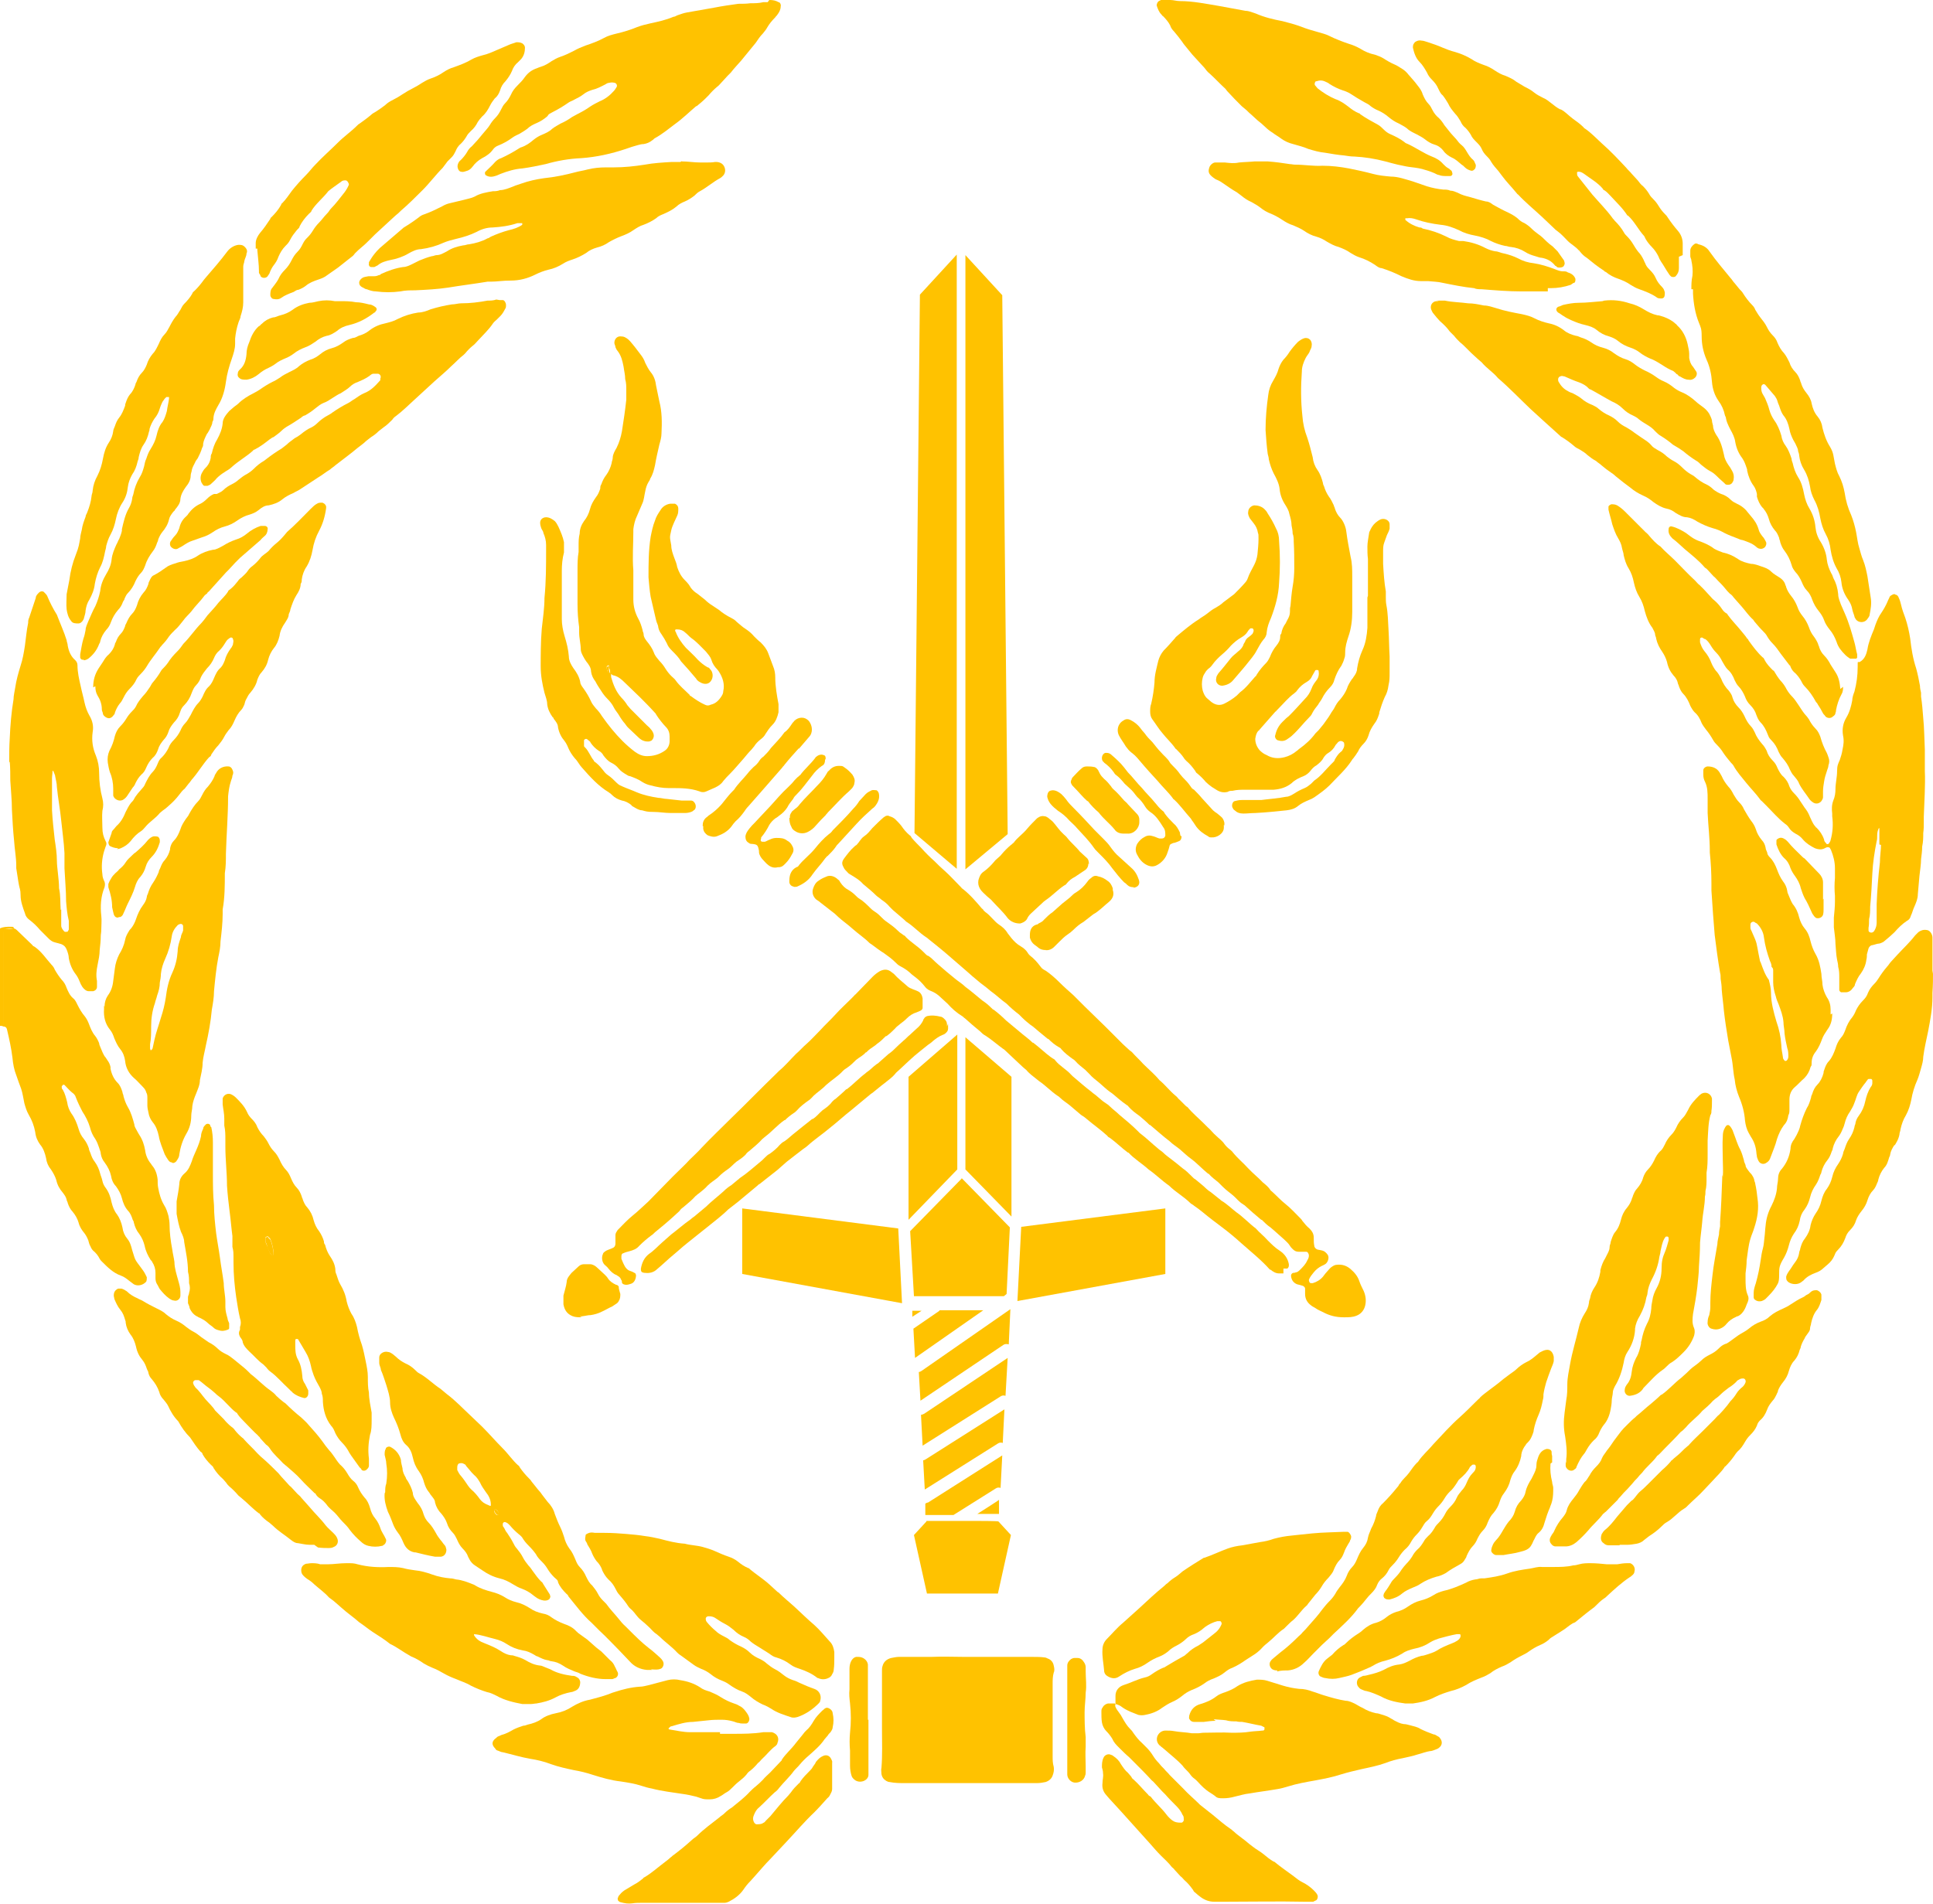 <svg xmlns="http://www.w3.org/2000/svg" id="Lager_1" viewBox="0 0 356.8 351.5"><defs><style>      .st0 {        fill: #ffc200;      }    </style></defs><path class="st0" d="M0,171.4c.6-.3,1.3-.3,2-.3s.4.1.6.3c-.5,0-1,0-1.4.1-.3,0-.5.3-.5.5v17.4H0v-18.1h0Z"></path><path class="st0" d="M346.9,155.9v-3h-.1c-.2.4-.3.8-.3,1.3s0,.8-.1,1.1c-.4,2-.7,4-.8,6-.1,2-.2,4-.4,6.1,0,.8,0,1.5-.2,2.3,0,.5,0,1.1-.1,1.6v.5c0,.3.5.5.8.3.2-.1.3-.3.4-.5.2-.4.3-.8.3-1.3v-3.4c.1-2.6.3-5.1.6-7.7,0-1.1.2-2.3.2-3.2M355.3,142.4c.1,2.6-.1,5.5-.2,8.4v1c0,.7,0,1.3-.1,2,0,.8,0,1.6-.2,2.5,0,.8-.1,1.5-.2,2.3,0,1-.2,2.1-.3,3.1-.1,1.1-.2,2.3-.3,3.4,0,.8-.3,1.5-.6,2.2-.3.6-.4,1.2-.7,1.8-.1.4-.3.7-.7.9-.9.6-1.6,1.3-2.3,2.1-.5.5-1.1,1-1.7,1.5-.3.3-.7.5-1.1.6-.4,0-.8.2-1.3.3-.3,0-.6.3-.7.6-.1.4-.2.7-.3,1.1,0,.3,0,.6-.1,1-.1.9-.5,1.8-1,2.5-.5.6-.8,1.3-1.1,2,0,.3-.2.5-.4.7-.3.5-.8.8-1.3.8h-.8c-.2,0-.4-.3-.4-.4v-2.3c0-.7,0-1.3-.2-2,0-.4-.1-.9-.2-1.3-.2-1-.2-1.9-.3-2.9,0-1-.2-2.1-.3-3.1v-1.8c.1-1,.2-2,.2-2.9v-1.1c-.1-1.1-.1-2.2,0-3.3v-1.8c0-1.2-.3-2.3-.7-3.3,0-.1-.2-.3-.2-.4s-.3-.2-.4-.2c-.3,0-.5.2-.8.3-.5.2-1.1.1-1.6-.1-.8-.4-1.6-.9-2.2-1.6-.4-.5-.8-.8-1.4-1.1-.5-.3-.9-.6-1.2-1.1-.2-.3-.4-.5-.7-.7-1.3-1-2.3-2.2-3.5-3.4-.3-.3-.5-.5-.8-.8-.1-.1-.3-.2-.3-.3-.8-1.1-1.8-2.1-2.6-3.1-.8-1-1.7-2-2.3-3.1-.1-.2-.3-.4-.5-.6-.5-.6-1-1.2-1.4-1.8-.3-.5-.7-1-1.1-1.4-.3-.3-.6-.6-.8-1-.4-.7-.8-1.3-1.3-1.9-.3-.4-.6-.8-.8-1.2-.3-.8-.7-1.5-1.3-2-.3-.3-.6-.8-.8-1.2-.3-.8-.7-1.6-1.3-2.2-.4-.4-.6-.9-.8-1.4,0-.2-.2-.4-.2-.6-.1-.5-.4-1-.8-1.4-.6-.7-1-1.5-1.2-2.5-.2-.7-.5-1.3-.9-1.9-.5-.7-.9-1.5-1.1-2.4,0-.3-.2-.5-.2-.8s-.3-.8-.5-1.2c-.7-.9-1.1-2-1.4-3.1-.2-.9-.5-1.8-1-2.6-.5-.8-.8-1.7-1-2.6-.2-1-.5-1.9-1-2.7-.5-.8-.7-1.6-.9-2.4,0-.4-.2-.8-.3-1.3-.1-.7-.4-1.3-.7-1.8-.5-.8-.8-1.7-1.1-2.6-.2-.9-.5-1.8-.7-2.7v-.6c.1-.2.3-.3.5-.4.4,0,.7,0,1.1.2.5.3,1,.7,1.4,1.1,1,1,1.9,1.9,2.9,2.9.3.3.6.6.9.9.2.2.5.4.7.7.6.7,1.3,1.5,2.1,2,.8.9,1.8,1.7,2.7,2.6,1.2,1.2,2.4,2.5,3.7,3.7.3.3.5.6.8.8.3.3.5.5.8.8.4.4.8.9,1.2,1.3.2.2.4.5.7.7.6.5,1.1,1.1,1.5,1.7.2.3.4.5.7.7.1,0,.3.2.3.3.8,1.1,1.8,2.1,2.6,3.1.3.4.7.8,1,1.3.1,0,.2.2.3.4.8,1.1,1.6,2.2,2.6,3.1.1,0,.2.2.3.4.4.8,1,1.4,1.6,2h.1c.4.7.8,1.3,1.2,1.8.5.5.9,1.1,1.2,1.7.3.5.6.9,1,1.3s.8,1,1.2,1.6.7,1.1,1.1,1.6c.3.3.6.7.8,1,.3.6.7,1.2,1.2,1.7s.7,1,.9,1.5c.3,1.1.7,2.1,1.2,3,.1.2.2.5.3.8.2.5.2,1,0,1.5,0,.4-.2.7-.3,1.1-.2.6-.4,1.2-.5,1.9-.1.6-.2,1.2-.2,1.8v1.1c0,.3-.2.5-.3.7-.4.5-1.1.6-1.6.2-.3-.2-.5-.4-.7-.7-.6-.9-1.3-1.7-1.8-2.7-.2-.6-.6-1-1-1.5-.3-.3-.5-.7-.7-1.1-.3-.8-.8-1.5-1.4-2.2-.3-.3-.5-.7-.7-1.1-.3-.8-.7-1.5-1.3-2.1s-.5-.7-.7-1.1c-.3-.8-.7-1.6-1.3-2.2-.4-.4-.6-.9-.8-1.4-.2-.7-.6-1.3-1.1-1.8s-.8-1-1-1.6c-.3-.7-.7-1.4-1.2-1.9-.3-.3-.5-.7-.7-1.1-.3-.8-.7-1.5-1.3-2-.4-.4-.7-1-1-1.5-.3-.6-.6-1.1-1.1-1.6-.4-.4-.7-.8-1-1.3s-.6-.9-1-1.2c-.2,0-.4-.2-.6-.3-.2,0-.4,0-.4.4v.5c.2.6.4,1.1.8,1.6.6.7,1,1.4,1.3,2.2.2.5.5,1,.8,1.4.4.4.7.9,1,1.5.3.8.8,1.6,1.4,2.2.3.4.6.8.7,1.3.2.7.6,1.3,1.1,1.8s.8,1,1.1,1.6c.3.7.7,1.4,1.2,1.9.3.3.5.7.7,1.1.3.8.8,1.5,1.4,2.2.3.3.6.8.8,1.2.2.7.6,1.3,1.1,1.8s.7.9.9,1.4c.3.6.6,1.2,1.1,1.6.5.5.9,1.1,1.1,1.8.2.5.5.9.9,1.3.4.4.8.9,1.1,1.4.3.4.5.8.8,1.2.4.5.7,1,.9,1.5.1.3.3.6.4.9.2.4.4.8.7,1.1,0,0,.1.2.2.2.6.6,1.1,1.3,1.4,2.2,0,.3.2.5.4.7,0,.2.4.2.5,0s.3-.4.3-.6c.4-1.4.5-2.9.3-4.4v-.5c-.1-.8-.1-1.6.2-2.4.3-.7.4-1.4.4-2.1,0-1.1.3-2.2.3-3.3s.2-1.4.5-2.1c.2-.6.4-1.2.5-1.9.2-.9.3-1.7.1-2.6-.2-1.2,0-2.3.6-3.3s.9-2.1,1.1-3.2c0-.5.2-1.1.4-1.6.4-1.5.6-3,.6-4.5s0-.8.4-1c.9-.5,1.2-1.4,1.4-2.3.2-1.3.7-2.5,1.2-3.7.1-.3.2-.6.3-.9.3-.8.6-1.5,1.1-2.2.4-.6.8-1.3,1.1-2,.1-.3.3-.6.4-.9.1-.2.3-.3.5-.4s.4-.2.6,0c.3,0,.5.3.6.6.2.4.3.8.4,1.2.2.9.5,1.7.8,2.5.4,1.2.7,2.5.9,3.8.2,1.8.5,3.7,1.1,5.5.3,1.1.5,2.1.7,3.2,0,.4.1.9.2,1.3v.7c.2,1.3.3,2.6.4,3.9.2,2,.2,3.9.3,5.9v4.7"></path><path class="st0" d="M252.5,110v-6.8c-.1-.8-.1-1.5-.1-2.3s.2-1.6.3-2.4c0-.3.2-.5.3-.8.3-.6.7-1.1,1.3-1.5.3-.2.6-.4,1-.4.6,0,1.2.4,1.2,1v.8c-.1.4-.3.8-.5,1.2-.2.5-.3.9-.5,1.4s-.2,1.1-.2,1.6v2.3c.1,1.7.2,3.4.5,5.1v1c0,.5,0,1,.1,1.5.3,1.5.3,3,.4,4.6s.1,3.3.2,4.9v3c0,.8,0,1.5-.2,2.3-.1.8-.3,1.5-.7,2.2-.4.9-.7,1.8-1,2.8,0,.2,0,.3-.1.5-.2.6-.4,1.1-.8,1.6-.5.7-.9,1.4-1.1,2.2-.2.6-.5,1.1-.9,1.5s-.8.9-1,1.4c-.3.5-.6.9-.9,1.3-.1.1-.2.2-.3.4-1.1,1.7-2.7,3.1-4.1,4.6-.8.8-1.8,1.5-2.8,2.2-.3.2-.7.4-1,.5-.7.3-1.4.6-2,1.1s-1.3.7-2.1.8c-1.9.2-3.8.4-5.8.5-.7,0-1.5.1-2.2.1s-1.2-.2-1.6-.6c-.2-.1-.3-.3-.4-.5-.2-.4,0-1.1.4-1.2.4-.1.8-.2,1.3-.2h3.6c1.5-.2,3.1-.3,4.6-.6.5,0,1-.3,1.5-.6.6-.4,1.2-.7,1.9-1,.5-.2.8-.5,1.2-.8l.6-.6c1.2-.8,2-1.9,3-2.9s.6-.6.8-1c.3-.5.6-1,1.1-1.4.2-.1.3-.3.4-.5.2-.3.3-.7.2-1.1,0-.2-.4-.4-.6-.4s-.4.1-.6.3c-.1.2-.3.3-.4.5-.3.6-.8,1.1-1.3,1.4-.4.2-.7.6-.9.9-.3.6-.8,1-1.3,1.4-.4.2-.8.6-1.1,1s-.8.8-1.3,1c-.8.3-1.6.7-2.2,1.3-1,.8-2.1,1.1-3.3,1.2h-5.2c-.8,0-1.6,0-2.4.2-.3,0-.6,0-.9.2-.8.2-1.5,0-2.1-.4s-.5-.3-.8-.5c-.4-.3-.8-.6-1.1-.9-.5-.6-1-1.1-1.6-1.6-.2-.1-.3-.3-.4-.5-.5-.7-1-1.3-1.6-1.8-.2-.2-.4-.4-.5-.6-.4-.6-.9-1.1-1.4-1.6,0,0-.2-.1-.2-.2-.7-1-1.6-1.8-2.3-2.7-.7-.8-1.3-1.8-1.9-2.6-.3-.4-.4-.9-.4-1.4s0-1,.2-1.5c.3-1.3.5-2.6.6-3.9,0-1.4.4-2.7.7-4,.2-.7.5-1.3,1-1.9.7-.7,1.4-1.5,2.1-2.3.1-.2.3-.3.5-.5,1.2-1,2.5-2.1,3.8-2.9.5-.4,1.1-.7,1.6-1.1s1-.8,1.6-1.1c.5-.3,1-.6,1.4-1,.4-.3.8-.6,1.2-.9.3-.2.5-.4.8-.6.7-.7,1.4-1.4,2-2.1.2-.2.4-.5.5-.8.3-.9.8-1.7,1.2-2.5.3-.6.5-1.2.6-1.9.1-1,.2-2,.2-2.9s0-.8-.1-1.1c-.1-.7-.4-1.3-.8-1.8-.2-.3-.5-.6-.7-.9-.2-.4-.4-.8-.3-1.2,0-.6.5-1.1,1.1-1.2.7,0,1.4.2,1.9.7s.4.5.6.8c.6.9,1.1,1.8,1.5,2.7.4.7.6,1.5.6,2.4.2,2.6.2,5.1,0,7.7-.1,2.3-.7,4.4-1.5,6.5-.4.9-.7,1.7-.8,2.7,0,.5-.3,1-.6,1.3-.5.6-.9,1.4-1.3,2.1-.2.4-.5.8-.8,1.2-.4.5-.8,1-1.2,1.5-.2.2-.3.4-.5.6-.6.7-1.2,1.4-1.8,2.1-.5.6-1.2.9-2,1-.8,0-1.3-.7-1.1-1.4,0-.3.2-.6.4-.9.8-.9,1.5-1.8,2.3-2.8.4-.5.9-.8,1.3-1.2.4-.3.8-.7,1-1.2,0-.2.2-.4.3-.6.1-.4.4-.7.7-.9.3-.2.5-.4.7-.6.1-.2.2-.4.2-.6s-.1-.3-.2-.4h-.4c-.2.2-.4.4-.5.6-.3.5-.7.8-1.2,1.1-.7.4-1.3.9-1.9,1.5-.5.6-1,1.1-1.6,1.6-.7.6-1.3,1.2-1.8,1.9-.2.3-.5.6-.8.8-.2.2-.4.4-.5.6-.2.3-.4.6-.5,1-.2.8-.2,1.6,0,2.4.2.6.4,1.1.9,1.5.2.2.5.4.7.6.8.6,1.6.7,2.4.3.8-.4,1.6-.9,2.3-1.5.2-.2.4-.4.6-.6,1.1-.8,1.9-1.9,2.8-2.9.1,0,.2-.2.3-.4.5-.8,1.1-1.5,1.7-2.1.3-.3.5-.7.7-1.1.3-.8.7-1.5,1.2-2.1.4-.5.7-1,.7-1.6s.1-.4.2-.6c.1-.7.4-1.4.8-1.9.1-.2.2-.4.3-.6.3-.5.5-1,.5-1.5s0-.8.1-1.1c.1-1.2.2-2.4.4-3.6.2-1.1.3-2.3.3-3.4,0-1.6,0-3.3-.1-4.9,0-.5,0-1-.2-1.5,0-.5-.1-1-.2-1.5,0-.7-.2-1.4-.4-2.1-.1-.6-.4-1.1-.7-1.6-.6-.9-1-1.9-1.1-3-.1-1-.6-2-1.1-2.9-.4-.8-.7-1.7-.9-2.6,0-.3-.1-.6-.2-1-.2-1.5-.3-2.9-.4-4.4,0-2.2.2-4.4.5-6.5.1-.9.4-1.8.9-2.6.4-.7.8-1.4,1-2.2.2-.6.5-1.2.9-1.7.4-.4.8-.9,1.1-1.4.5-.7,1-1.3,1.6-1.9.4-.3.8-.6,1.3-.7.3,0,.6,0,.9.3.3.3.4.8.3,1.2,0,.4-.3.7-.4,1.1-.2.4-.5.7-.7,1.1-.4.8-.7,1.6-.7,2.5-.2,2.7-.2,5.5.1,8.2.1,1.4.4,2.7.9,4,.4,1.2.7,2.4,1,3.6.1.9.4,1.7.9,2.4.5.7.8,1.6,1,2.4,0,.2.1.4.2.6.2.7.5,1.3.9,1.9.4.5.6,1,.9,1.6,0,.2.2.4.2.6.2.6.5,1.2,1,1.7s1,1.6,1.1,2.5c.2,1.6.5,3.1.8,4.7.3,1.2.3,2.4.3,3.6v6.6c0,1.5-.2,3.1-.7,4.5-.3.9-.6,1.9-.6,2.9s-.1.9-.2,1.3c-.1.4-.3.8-.5,1.2-.6.8-1,1.7-1.3,2.6-.1.5-.4,1-.8,1.4-.6.6-1.1,1.3-1.5,2.1-.2.4-.5.7-.7,1.1-.4.5-.8,1-1.1,1.6-.1.3-.4.6-.6.8-1,1-1.9,2.2-3,3.2-.3.3-.6.5-.9.7-.5.4-1.1.5-1.7.3-.4,0-.8-.6-.6-1,.2-.9.6-1.7,1.3-2.4s.8-.8,1.2-1.1c1-1,1.9-2,2.9-3.1.6-.6,1-1.2,1.3-2,.2-.6.6-1.1.9-1.5.4-.5.5-1.1.4-1.7,0,0,0-.2-.2-.2h-.3c-.1,0-.2.2-.3.4-.1.2-.3.5-.4.7-.2.5-.5.8-1,1.1-.7.4-1.3.9-1.8,1.6-.1.2-.3.3-.5.5-1.1.8-1.9,1.8-2.8,2.7s-.4.5-.7.7c-1,1.1-1.9,2.2-2.9,3.3,0,0-.1.2-.2.2-.4.4-.5.9-.6,1.5,0,.8.3,1.5.8,2.1.4.4.8.7,1.3.9,1,.6,2.1.7,3.3.4.8-.2,1.6-.6,2.3-1.2.2-.1.3-.3.5-.4,1.1-.8,2.1-1.7,2.9-2.8l.6-.6c.3-.4.6-.7.9-1.1.4-.6.9-1.2,1.3-1.9.2-.4.5-.7.7-1.1.3-.6.6-1.1,1.1-1.6.5-.6.9-1.2,1.2-1.9.2-.7.6-1.3,1-1.9.1,0,.2-.3.3-.4.3-.4.6-.9.6-1.5.2-1.2.5-2.3,1-3.4.6-1.3.8-2.7.9-4.1v-5.6h0"></path><path class="st0" d="M112.8,124.3v.7c.4,1.4.9,2.7,1.9,3.8.4.4.8.9,1.1,1.4.2.2.4.5.6.7l3,3c.2.2.5.4.7.7.2.2.4.5.5.8.2.5,0,1-.3,1.3-.2.1-.4.2-.6.2-.3,0-.5,0-.8-.1-.4-.1-.8-.4-1.1-.7-.6-.6-1.3-1.2-1.9-1.8-.3-.3-.5-.7-.8-1-.4-.5-.7-1-1-1.5-.3-.4-.6-.8-.8-1.2-.3-.6-.7-1.1-1.2-1.6-.4-.4-.8-.9-1.1-1.4-.4-.6-.8-1.2-1.1-1.8-.4-.5-.7-1.1-.8-1.8,0-.7-.4-1.3-.9-1.9-.2-.3-.4-.6-.6-1s-.4-.8-.4-1.2c0-1-.3-2.1-.3-3.1s0-.7,0-1c-.2-1.4-.3-2.8-.3-4.3v-6.2c0-1.1,0-2.3.2-3.4v-1.1c0-.8,0-1.5.2-2.3,0-.8.3-1.6.8-2.3.5-.6.9-1.4,1.1-2.2.2-.8.6-1.5,1.1-2.2.4-.5.6-1,.8-1.6,0-.3,0-.5.2-.8.2-.6.5-1.2.9-1.7.5-.7.8-1.4,1-2.2,0-.3.2-.6.2-1,0-.6.4-1.3.7-1.8.5-1,.8-2,1-3.1.3-1.9.6-3.9.8-5.8v-1.8c0-.7,0-1.3-.2-2,0-.8-.2-1.5-.3-2.3-.2-1-.4-2-1.1-2.9-.2-.2-.3-.5-.4-.7,0-.3-.2-.5-.2-.8,0-.6.4-1.2,1.1-1.2s1,.2,1.5.6c0,0,.2.2.3.3.7.8,1.3,1.6,1.9,2.4.4.5.7,1,.9,1.6.3.6.6,1.2,1,1.7.6.7.9,1.6,1,2.5.2,1,.4,1.9.6,2.9.5,1.9.5,3.9.4,5.9,0,.7-.2,1.4-.4,2.1-.3,1.3-.6,2.6-.8,3.8-.2.9-.4,1.7-.9,2.5,0,.2-.2.4-.3.6-.3.5-.5,1.1-.6,1.7-.2.8-.2,1.6-.6,2.4-.3.7-.6,1.4-.9,2.1-.4.8-.6,1.7-.7,2.5v.5c0,2.4-.2,4.7,0,7.1,0,1.8,0,3.6,0,5.4,0,1.2.3,2.4.9,3.5.4.7.6,1.4.8,2.1,0,.3.2.5.2.8,0,.5.3.9.6,1.3.5.6,1,1.3,1.3,2.1.2.6.6,1,1,1.5.4.4.8.9,1.1,1.4.3.5.7,1,1.1,1.4s.6.5.8.8c.7,1,1.7,1.8,2.6,2.7,0,0,0,.2.2.2.8.6,1.7,1.2,2.6,1.6.4.2.7.2,1.1,0,.9-.2,1.5-.8,2-1.6.2-.3.3-.6.3-.9.3-1.3-.1-2.5-.8-3.6,0,0-.2-.3-.3-.4-.5-.5-.9-1.1-1.1-1.8-.2-.6-.6-1-1-1.5-.9-.9-1.7-1.8-2.7-2.5-.4-.3-.7-.7-1.1-1-.4-.4-.9-.6-1.5-.6,0,0-.2,0-.3,0,0,0-.2.3,0,.4.4,1.1,1.1,2.1,1.9,3,.7.7,1.5,1.4,2.2,2.2.5.5,1.1,1,1.8,1.4.2,0,.4.2.5.4.1,0,.2.3.3.4.2.5.2,1.1-.1,1.6-.4.7-1.1.8-1.8.5-.4-.2-.8-.4-1-.8-.9-1.1-1.8-2.1-2.8-3.2-.4-.7-1-1.3-1.6-1.9s-.8-.9-1-1.4c-.3-.6-.6-1.1-1-1.7-.3-.4-.5-.8-.6-1.3,0-.4-.3-.8-.4-1.3-.3-1.4-.7-2.9-1-4.3-.2-1.2-.3-2.4-.4-3.6,0-2.5,0-5,.4-7.5.2-1,.4-2,.8-3,.2-.7.6-1.3,1-1.9.4-.7,1.1-1.1,1.8-1.2.3,0,.6,0,.9,0,.4.2.6.5.6.9s0,.9-.2,1.3-.4.9-.6,1.3c-.2.5-.4.9-.5,1.4-.3,1.4-.3,1.1,0,2.8,0,.8.3,1.6.6,2.4.2.5.4,1,.5,1.6.3.9.7,1.7,1.4,2.4s.8.9,1.1,1.4c.3.4.7.8,1.2,1.1.5.4.9.7,1.4,1.1.4.4.9.8,1.4,1.1.4.3.8.5,1.2.8.7.6,1.5,1.1,2.3,1.5s.8.6,1.2.9c.5.4.9.8,1.4,1.1.6.4,1.1.8,1.6,1.4.4.4.8.8,1.2,1.1.6.6,1.1,1.2,1.4,2,.3.8.6,1.6.9,2.4.3.7.4,1.4.4,2.1,0,1.6.3,3.3.6,4.9v1.5c-.2.9-.5,1.7-1.1,2.3s-.9,1.1-1.3,1.7c-.2.4-.5.7-.9,1-.5.4-.9.8-1.2,1.3-.2.2-.3.4-.5.6-.5.5-.9,1-1.4,1.6-.9,1-1.7,2-2.6,2.9-.4.4-.8.8-1.2,1.3-.4.6-.9.9-1.5,1.2-.5.2-1.1.5-1.6.7-.4.2-.9.2-1.3,0-1.7-.6-3.4-.6-5.1-.6h-.6c-1.1,0-2.2-.2-3.3-.5-.5-.1-1-.3-1.5-.6-.7-.5-1.5-.8-2.3-1.1-.3,0-.5-.2-.7-.3-.5-.3-1-.6-1.4-1.1s-.8-.8-1.4-1.1-1-.8-1.4-1.3c-.2-.4-.5-.7-.9-.9-.6-.4-1.1-.9-1.5-1.5,0-.2-.4-.4-.6-.6-.2-.2-.6,0-.6.2,0,.3,0,.6,0,1,0,0,0,.2.2.3.7.7,1,1.7,1.6,2.4,0,.2.3.3.5.5.5.4.9.9,1.3,1.4.2.3.5.6.8.8.6.4,1.1.9,1.6,1.4s.7.5,1.1.7c.9.4,1.8.7,2.7,1.1,1.2.5,2.6.8,3.9,1,.5,0,1.1.2,1.6.2.9.1,1.8.2,2.7.3h1.7c.3,0,.5.1.7.4.3.4.3,1,0,1.3,0,0-.3.2-.4.3-.4.2-.9.3-1.4.3h-2.6c-1.1,0-2.1-.2-3.2-.2s-1.4-.1-2.1-.3c-.5,0-1-.3-1.5-.6-.2-.1-.4-.2-.5-.4-.5-.4-1.1-.7-1.7-.8-.7-.2-1.3-.5-1.8-1s-.4-.3-.6-.5c-2-1.2-3.5-2.9-5-4.6-.2-.2-.4-.5-.6-.8s-.4-.6-.7-.9c-.5-.6-.9-1.2-1.2-1.9-.2-.5-.4-.9-.7-1.3-.6-.7-1-1.5-1.2-2.5,0-.6-.4-1.1-.8-1.6,0,0,0-.2-.2-.3-.5-.7-.9-1.5-1-2.4,0-.7-.3-1.4-.5-2.1-.4-1.6-.7-3.2-.7-4.9s0-4.6.2-6.9c.2-1.9.5-3.8.5-5.7.3-3,.3-6,.3-9v-.8c0-.8-.2-1.5-.5-2.2,0-.3-.3-.6-.4-.9s-.2-.6-.2-1c0-.6.5-1,1.1-1s1.1.3,1.6.7c.3.3.5.7.7,1.1.4.9.8,1.8,1,2.8,0,.4,0,.9,0,1.3,0,.2,0,.4,0,.6-.3,1.1-.4,2.3-.4,3.4s0,2.1,0,3.1v5.8c0,1,.2,2.1.5,3.1.4,1.3.7,2.5.8,3.8,0,.8.4,1.5.8,2.1.6.8,1.1,1.6,1.3,2.6,0,.4.3.8.6,1.2.5.7,1,1.5,1.4,2.4.2.5.6.9.9,1.3.4.4.8.9,1.1,1.4,1.2,1.7,2.4,3.2,3.8,4.6.7.7,1.5,1.4,2.3,2,.7.5,1.4.8,2.2.8,1.2,0,2.3-.3,3.3-1,.6-.4.9-1.1.9-1.8v-.8c0-.7-.2-1.3-.7-1.8s-1.3-1.5-1.8-2.3c0-.1-.2-.3-.3-.4-.9-1-1.8-1.9-2.7-2.8-.9-.9-1.9-1.8-2.8-2.7-.6-.6-1.2-1.1-2-1.3-.3,0-.5-.3-.7-.5,0-.3,0-.6-.2-.9,0-.2,0-.3,0-.4,0,0,0-.2-.2,0,0,0-.2,0-.2.2,0,.4,0,.8.4,1.1,0,0,.2.2.4,0"></path><path class="st0" d="M248,243.2c-1.4,0-2.6-.3-3.9-1-.4-.2-.9-.4-1.3-.7-.3-.2-.6-.3-.8-.5-.7-.5-1.1-1.2-1.1-2.1v-1c0-.2-.2-.4-.4-.5-.3-.1-.7-.2-1.1-.3-.7-.3-1-.8-1.1-1.5,0-.3.1-.5.4-.6.2,0,.3,0,.5-.1.3,0,.6-.3.8-.5.5-.5,1-1,1.3-1.7.2-.3.3-.6.3-.9s-.2-.7-.5-.7h-1.4c-.5,0-.8-.2-1.1-.5s-.4-.4-.5-.6c-.3-.5-.7-.8-1.1-1.2-.6-.5-1.2-1.1-1.8-1.6-.2-.2-.5-.4-.7-.6-.6-.4-1.1-.9-1.6-1.4h-.1c-1.1-.9-2.1-1.8-3.1-2.7,0,0-.2-.1-.3-.2-.7-.4-1.2-1.1-1.8-1.6s-1.3-1-1.9-1.6l-.8-.8c-.6-.5-1.3-1-1.8-1.6h-.1c-1.1-.9-2.1-2-3.2-2.8-.7-.5-1.3-1.1-2-1.7-.6-.5-1.3-.9-1.9-1.5-1.2-.9-2.4-2-3.6-3h-.1c-.6-.6-1.3-1.2-1.9-1.7-.7-.5-1.4-1-2-1.7,0,0-.1-.2-.2-.2-.6-.4-1.1-.8-1.7-1.3-.5-.4-1-.9-1.5-1.2-.7-.5-1.3-1.1-2-1.7-.6-.5-1.3-1-1.8-1.6l-.8-.8c-.6-.5-1.3-1-1.8-1.6-.2-.2-.3-.3-.5-.4-.7-.5-1.5-1.1-2.1-1.8-.1-.2-.3-.3-.5-.4-.7-.4-1.3-.9-1.9-1.5h-.1c-.6-.5-1.1-.9-1.7-1.4-.5-.4-1-.9-1.5-1.2-.5-.4-1-.8-1.5-1.3l-.6-.6c-.8-.6-1.6-1.3-2.3-2-1-.7-1.9-1.6-2.9-2.3-.6-.5-1.2-1-1.9-1.5-1-.8-1.9-1.6-2.8-2.4-.7-.6-1.5-1.3-2.2-1.9-1-.9-2.1-1.8-3.2-2.7-.5-.4-1-.8-1.5-1.2-.1-.1-.2-.2-.4-.3-1.2-.8-2.2-1.9-3.4-2.7-.2-.1-.4-.3-.6-.5-.7-.6-1.4-1.2-2.1-1.8l-.6-.6c-.4-.5-.9-.9-1.5-1.3-.3-.3-.7-.5-1-.8-.6-.6-1.2-1.1-1.8-1.6-.2-.2-.4-.3-.6-.5-.6-.7-1.3-1.1-2.1-1.6-.3-.2-.6-.3-.8-.6-.2-.2-.5-.5-.6-.7-.4-.7-.5-1.1,0-1.8.6-.8,1.2-1.6,1.9-2.2.1-.1.2-.2.4-.3.5-.5.8-1.2,1.4-1.6.6-.4,1-.9,1.5-1.5.7-.7,1.4-1.4,2.1-2,0,0,.2-.1.3-.2.2-.1.5-.2.8,0,.4.1.8.3,1.1.6s.8.8,1.1,1.2c.4.6.9,1.2,1.5,1.7.2.1.3.3.4.5.5.6,1.1,1.2,1.7,1.8.8.9,1.6,1.7,2.5,2.5.6.6,1.2,1.2,1.9,1.8.9.8,1.8,1.8,2.6,2.6s.4.5.7.7c1.4,1.1,2.5,2.4,3.6,3.7h.1c.1.3.3.4.5.6.9.6,1.6,1.7,2.5,2.3.6.4,1.2.9,1.6,1.6.2.3.5.6.7.9.5.6,1,1.1,1.7,1.5.5.3,1,.7,1.3,1.2.1.2.3.4.4.5.8.6,1.4,1.3,2,2.1.2.3.5.5.9.7.9.6,1.8,1.4,2.6,2.2s1.7,1.6,2.5,2.3l2.1,2.1c1.3,1.3,2.6,2.5,3.8,3.7l3.3,3.3c.4.4.8.7,1.2,1.1.1.1.3.2.4.3.7.8,1.5,1.5,2.1,2.2,1,1,2.1,1.9,3,3,1.1.9,1.9,2,3,2.9.3.2.5.6.8.8l.9.9c.2.2.3.3.5.4.9,1.1,2,2,3,3l.7.7c.6.5,1,1.1,1.6,1.6.5.5,1.1.9,1.5,1.5.3.4.6.7,1,1,.2.2.4.3.6.6.9,1.1,1.9,1.9,2.8,2.9l.7.7c.4.4.9.8,1.3,1.2l.7.7c.5.4,1,.8,1.4,1.4,0,0,.1.2.2.2.9.8,1.7,1.7,2.6,2.4,1,.8,1.9,1.8,2.8,2.7.1.1.2.2.3.4.4.5.8,1,1.3,1.4.5.5.8,1,.8,1.7s0,1,.1,1.5c0,.3.3.6.6.7.4.1.8.1,1.2.3.3.2.5.4.7.7.3.5,0,1.4-.5,1.7s-.4.2-.6.3c-.6.3-1.1.7-1.5,1.2-.3.4-.7.8-.9,1.4,0,.2.1.6.4.6h.3c.7-.2,1.4-.6,1.9-1.2.3-.4.6-.8.9-1.1.2-.2.4-.5.7-.7s.6-.4,1-.4c1-.1,1.8.2,2.5.8s1.3,1.3,1.6,2.2c.2.6.5,1.2.8,1.8.4.9.5,1.8.3,2.7s-.8,1.6-1.6,1.9c-.7.3-1.5.3-2.2.3"></path><path class="st0" d="M.6,189.4v-17.4c0-.3.3-.5.5-.5.5,0,1,0,1.4-.1.3,0,.6.3.8.5.9.9,1.8,1.7,2.7,2.6,0,.1.2.2.4.3,1.3.9,2.1,2.2,3.1,3.3.3.3.5.6.6.9.4.7.8,1.3,1.3,1.9.4.4.7.9.9,1.5.3.7.6,1.4,1.2,1.9.4.3.6.8.8,1.2.4.8.8,1.5,1.4,2.2.3.4.5.8.7,1.3.3.8.6,1.6,1.2,2.3.3.4.5.8.7,1.3,0,.3.2.6.3.9.2.5.4,1,.7,1.5.2.2.3.4.5.7.3.4.5.8.6,1.3v.3c.2,1,.6,1.9,1.3,2.6.5.5.7,1.1.9,1.7,0,.3.2.5.2.8.2.7.4,1.3.8,2,.6,1,.9,2.1,1.2,3.2,0,.4.3.8.5,1.2s.3.5.4.7c.6.9.9,1.8,1.1,2.9.1.9.5,1.8,1.1,2.5,0,0,.1.2.2.3.6.7.9,1.6,1,2.6,0,.5,0,1,.1,1.5.2,1.1.5,2.2,1.1,3.2.4.6.6,1.3.8,2,.1.5.2,1.1.2,1.6,0,1.5.2,3,.5,4.6.1.8.3,1.5.4,2.3,0,1.1.4,2.3.7,3.4.2.7.4,1.4.4,2.1v.7c0,.6-.6,1.1-1.2.9-.3,0-.6-.2-.9-.4-.7-.5-1.2-1.1-1.7-1.7-.2-.3-.3-.6-.5-.9-.2-.3-.3-.7-.3-1.1v-1c0-.7-.2-1.4-.6-2,0-.1-.2-.3-.3-.4-.5-.8-.9-1.6-1.1-2.6-.2-.8-.5-1.5-1-2.2-.5-.6-.8-1.3-1-2.1,0-.2-.1-.3-.2-.5-.2-.6-.4-1.2-.9-1.7-.6-.7-.9-1.5-1.1-2.3s-.6-1.5-1.1-2.2c-.5-.5-.8-1.2-.9-1.9-.2-.9-.6-1.7-1.2-2.5-.4-.5-.6-1-.7-1.6,0-.4-.2-.7-.3-1.1-.2-.6-.4-1.1-.7-1.6-.5-.7-.8-1.4-1-2.2-.3-1-.8-2-1.4-2.9-.2-.4-.4-.8-.6-1.2-.2-.4-.4-.9-.6-1.4-.1-.4-.4-.7-.7-.9-.5-.4-.9-.9-1.4-1.4,0,0-.2-.1-.3,0,0,0-.1.2-.2.2v.3c0,.2.1.3.2.4.4.7.6,1.5.8,2.3.1.8.4,1.5.8,2.1.6.8,1,1.8,1.3,2.8.2.7.5,1.3,1,1.9.4.5.7,1.1.9,1.7,0,.3.2.6.3.9.2.6.4,1.1.8,1.6.5.7.8,1.4,1,2.2.1.4.3.8.4,1.3s.3.9.6,1.3c.6.8.9,1.7,1.1,2.7.2.8.5,1.6,1,2.2.5.7.8,1.5,1,2.4.1.8.4,1.5.9,2.1s.7,1.3.9,2.1c.6,1.9.4,1.6,1.6,3.2.3.4.6.8.8,1.2.1.2.2.4.3.6,0,.3,0,.5-.1.8-.6.7-1.6.9-2.3.5-.3-.2-.5-.4-.8-.6-.5-.4-1-.8-1.6-1-1.4-.5-2.4-1.5-3.5-2.6-.2-.2-.3-.3-.4-.5-.3-.6-.7-1.1-1.2-1.5-.2-.2-.4-.5-.5-.8-.2-.3-.3-.7-.4-1.1-.2-.5-.4-.9-.7-1.3-.5-.6-.9-1.2-1.1-2-.2-.7-.6-1.4-1.1-2-.4-.4-.7-1-.9-1.6,0-.2-.2-.4-.2-.6-.1-.5-.4-.9-.7-1.3-.6-.7-1-1.4-1.2-2.3-.2-.7-.6-1.4-1-2-.5-.6-.8-1.3-.9-2.1-.2-.9-.5-1.8-1.1-2.5-.5-.7-.8-1.4-.9-2.3-.2-1.1-.6-2.2-1.2-3.2-.4-.7-.6-1.4-.8-2.1-.2-.9-.3-1.8-.6-2.7-.3-.8-.6-1.6-.9-2.5-.4-1-.6-2.1-.7-3.2-.2-1.7-.6-3.5-1-5.2-.1-.5-.4-.6-.8-.6h-.2"></path><path class="st0" d="M356.8,179.2c0,1.4,0,2.7-.1,4.1v.8c0,2.1-.4,4.2-.8,6.3-.3,1.5-.7,3.1-.9,4.7,0,.7-.2,1.4-.4,2.1-.2.7-.4,1.5-.7,2.2-.5,1.1-.9,2.4-1.1,3.6-.2,1-.5,2-1,2.9-.5.8-.8,1.7-1,2.6,0,.3-.2.6-.2,1-.1.5-.3,1-.6,1.5-.1.2-.2.4-.4.5-.3.5-.6,1-.7,1.6,0,.2-.1.4-.2.6-.2.7-.4,1.4-.9,1.9-.5.6-.9,1.4-1.1,2.2,0,.2-.1.4-.2.6-.2.5-.4,1-.8,1.4s-.8,1.1-1,1.8-.6,1.4-1.1,2c-.4.5-.8,1.1-1,1.7-.2.7-.6,1.3-1.1,1.8s-.7.9-.9,1.5c-.3.8-.7,1.5-1.3,2.1s-.5.7-.7,1.1c-.3.7-.7,1.2-1.3,1.7-.2.2-.5.4-.7.6-.4.4-.9.7-1.5.9-.8.3-1.6.7-2.2,1.4-.1.1-.3.2-.4.3-.6.5-1.7.5-2.4,0l-.2-.2c-.2-.2-.2-.5-.2-.8.1-.4.3-.7.5-1,.4-.5.7-1.1,1.1-1.6s.7-1.1.8-1.8c0-.3.2-.5.2-.8.2-.7.4-1.3.9-1.9.5-.7.9-1.5,1-2.4.2-.8.5-1.5.9-2.1.5-.7.9-1.5,1.1-2.4.2-.8.5-1.6,1-2.2.5-.7.8-1.4,1-2.2.2-.9.6-1.7,1.1-2.4.4-.6.7-1.2.9-1.9,0-.3.2-.6.3-.9.2-.6.4-1.2.8-1.8.5-.7.8-1.4,1-2.2,0-.3.2-.5.2-.8.1-.5.3-.9.6-1.3.6-.8,1-1.7,1.2-2.7.2-.9.5-1.8,1-2.6.2-.2.3-.5.3-.7v-.5s0-.2-.2-.3h-.5s-.2.1-.2.2c-.1.1-.2.2-.3.4-.5.6-.9,1.2-1.3,1.8s-.5,1.3-.8,2c-.2.6-.5,1.1-.8,1.6-.5.7-.8,1.4-1,2.2-.1.4-.2.7-.4,1.1-.2.5-.4.9-.7,1.3-.5.6-.9,1.4-1.1,2.2,0,.2-.1.4-.2.6-.2.6-.4,1.1-.8,1.6-.5.6-.9,1.4-1.1,2.2,0,.2-.1.3-.2.5-.2.6-.4,1.2-.8,1.8-.5.7-.9,1.5-1.1,2.4-.2.8-.5,1.5-1,2.2-.5.6-.8,1.3-.9,2.1-.2.9-.5,1.6-1.1,2.4-.4.6-.7,1.3-.9,2.1-.2.8-.5,1.6-.9,2.3h0c-.9,1.5-.9,1.8-.9,3.2s-.2,1.5-.6,2.2c-.5.8-1.2,1.5-1.9,2.2-.2.2-.5.3-.7.4-.4.1-.8.1-1.2-.2-.2-.1-.3-.3-.3-.5v-.8c0-.6.2-1.2.4-1.8.4-1.4.7-2.9.9-4.3.1-.7.2-1.4.4-2.1.2-.7.2-1.4.3-2.1s.1-1.4.2-2.1c.1-1.3.5-2.6,1.1-3.7.5-1,.9-2.1,1-3.2,0-.6.2-1.2.2-1.8s.2-1.3.7-1.8c.9-1.1,1.4-2.3,1.6-3.7,0-.7.3-1.3.7-1.8.1-.2.3-.5.4-.7.3-.6.6-1.2.7-1.8.3-1.1.7-2.2,1.2-3.2.4-.6.6-1.3.8-2,0-.2.1-.4.2-.6.2-.7.5-1.3,1-1.8s.9-1.3,1.1-2.1c0-.2,0-.3.1-.5.2-.6.4-1.2.9-1.7.6-.7.9-1.5,1.2-2.3.2-.7.5-1.4,1-2,.4-.4.6-.9.8-1.4.3-.9.7-1.7,1.3-2.4.3-.4.5-.8.7-1.3.3-.6.7-1.2,1.2-1.7s.8-.9,1-1.5c.3-.7.7-1.2,1.2-1.7.3-.3.5-.6.7-.9.5-.8,1-1.5,1.6-2.2.3-.3.5-.7.8-1,.4-.4.7-.8,1.1-1.2,1.1-1.2,2.3-2.3,3.3-3.6.2-.2.4-.4.6-.6.4-.3.9-.5,1.5-.4.3,0,.6.2.8.5.2.3.3.6.3.9v6.7"></path><path class="st0" d="M265.2,55.5c.5,0,1,0,1.5,0,1.4.3,2.9.3,4.3.5,1,0,1.9.2,2.9.4.8,0,1.6.3,2.3.5,1.5.5,3.1.8,4.7,1.1.9.2,1.7.4,2.4.8.8.4,1.7.7,2.6.9,1,.2,1.9.6,2.8,1.3.6.5,1.4.8,2.2,1,.3,0,.6.2.9.3.7.2,1.3.5,1.9.9.7.5,1.4.8,2.2,1,.7.2,1.4.5,2,1,.7.5,1.4.9,2.1,1.1s1.3.6,1.8,1,1.2.8,1.8,1.1c.7.3,1.4.7,2.1,1.2.4.3.9.6,1.4.8.7.3,1.3.7,1.9,1.2.4.3.9.6,1.4.8,1,.4,1.8,1,2.6,1.7.4.4.9.7,1.4,1.1.4.3.8.7,1.1,1.2.2.4.4.8.5,1.2,0,.3.1.6.2,1,0,.6.3,1.2.6,1.7.8,1.1,1.1,2.3,1.4,3.6.1.7.4,1.3.8,1.9.3.4.5.7.7,1.1.3.5.4,1,.3,1.6,0,.3-.2.5-.3.7-.2.2-.4.3-.7.3s-.5,0-.7-.3c-.3-.3-.7-.6-1-.9-.5-.5-1-1-1.6-1.3s-1.2-.8-1.7-1.2c-.3-.3-.6-.6-1-.8-.8-.5-1.6-1.1-2.3-1.7-.3-.2-.6-.4-.9-.6s-.7-.4-1-.6c-.7-.6-1.4-1.1-2.2-1.6-.4-.2-.8-.6-1.1-.9-.4-.5-1-.9-1.5-1.2-.5-.3-1-.6-1.5-1-.3-.3-.7-.5-1.1-.7-.7-.3-1.3-.7-1.9-1.3-.6-.6-1.3-1-2-1.3-1.3-.7-2.6-1.5-3.9-2.2-.3,0-.5-.4-.8-.6-.4-.3-.8-.5-1.3-.7-.9-.3-1.8-.7-2.7-1.1-.2,0-.5-.2-.8,0-.2,0-.4.3-.4.5s0,.3.1.5c.4.7.9,1.3,1.7,1.7.3.2.6.3.9.4.5.3,1,.5,1.5.9.7.6,1.4,1,2.2,1.3.4.2.8.4,1.1.7.6.5,1.2.9,1.9,1.2.6.3,1.1.6,1.6,1.1s1,.8,1.6,1.1c.5.3,1,.6,1.5,1,.4.3.9.6,1.3.9.6.4,1.3.8,1.8,1.4.3.4.7.6,1.2.9.6.3,1.2.7,1.7,1.2.4.3.8.6,1.2.8.6.3,1.1.7,1.6,1.2s1,.9,1.5,1.2c.3.2.6.3.8.5.7.6,1.4,1.1,2.3,1.5.4.2.8.5,1.2.9.4.3.9.6,1.4.8.7.2,1.3.6,1.8,1.1.3.3.7.5,1.1.7.9.4,1.6,1,2.1,1.7.2.2.3.4.5.6.6.7,1.1,1.4,1.4,2.4.1.5.4.9.7,1.3.3.3.5.7.7,1.1.1.3,0,.6-.2.9-.3.3-.7.4-1,.3-.2,0-.5-.2-.7-.4-.7-.6-1.6-.9-2.5-1.2-.3,0-.6-.2-.9-.3-.8-.3-1.6-.6-2.4-1-.7-.4-1.4-.7-2.2-.9-1-.3-1.9-.7-2.8-1.2-.6-.4-1.2-.7-1.9-.8-.8,0-1.4-.4-2.1-.8-.5-.4-1.1-.7-1.7-.8-.9-.2-1.7-.7-2.4-1.2-.6-.5-1.2-.9-1.9-1.2-.9-.4-1.7-.9-2.4-1.5-.4-.3-.8-.6-1.2-.9-.5-.4-1-.8-1.5-1.2-.3-.3-.6-.5-.9-.7-.6-.4-1.1-.8-1.7-1.3-.3-.3-.7-.5-1-.8-.6-.3-1.1-.7-1.6-1.1-.4-.4-.9-.7-1.4-1-.4-.2-.8-.4-1.1-.7-.7-.6-1.4-1.1-2.2-1.6-.1,0-.3-.2-.4-.3-1-.9-2.1-1.9-3.1-2.8-.8-.7-1.5-1.4-2.3-2.1-2-1.9-3.9-3.9-6-5.7-.9-1.1-2.1-1.8-3-2.9-.2-.2-.5-.4-.7-.6-.4-.4-.8-.7-1.2-1.1-.3-.3-.6-.6-.9-.9-.4-.4-.8-.8-1.2-1.1-.4-.4-.8-.8-1.1-1.2-.3-.3-.5-.5-.8-.8-.5-.7-1.1-1.3-1.8-1.9-.4-.4-.8-.9-1.2-1.4-.2-.2-.3-.5-.4-.7-.3-.7.1-1.5.9-1.6h.5"></path><path class="st0" d="M92.2,55.4c.2,0,.4,0,.6,0,.3,0,.6.5.6.9s0,.5-.2.8c-.2.4-.5.9-.8,1.2-.2.2-.5.5-.7.7s-.5.4-.7.7c-.8,1.2-1.8,2.1-2.8,3.2-.3.3-.6.7-.9.9-.5.4-1,.9-1.4,1.4l-.3.3c-.8.6-1.5,1.4-2.3,2.1-1,1-2.1,1.9-3.1,2.8-1.2,1.1-2.5,2.3-3.7,3.4-1.1,1-2.2,2.1-3.4,3-.3.2-.5.4-.7.7-.5.5-1,1-1.6,1.4-.3.2-.6.5-.9.7-.4.4-.9.8-1.4,1.1-.3.2-.6.5-.9.7-.5.5-1.1.9-1.6,1.3-1.3,1.1-2.7,2.1-4.1,3.2-.3.3-.7.5-1,.8-.7.4-1.4,1-2.1,1.4-1.2.8-2.3,1.5-3.5,2.3-.3.2-.8.4-1.1.6-.7.3-1.5.7-2.1,1.2-.7.6-1.6.9-2.5,1.1-.7,0-1.3.4-1.9.9-.5.4-1,.6-1.6.8-.8.2-1.6.6-2.3,1.1s-1.5.9-2.3,1.1-1.6.6-2.3,1.1c-.6.4-1.2.7-1.9.9-.6.2-1.1.4-1.7.6-.7.2-1.3.6-1.9,1-.3.2-.6.3-.9.5-.4.2-.9,0-1.2-.3-.3-.3-.3-.9,0-1.2.2-.3.4-.6.7-.9.4-.4.6-.9.8-1.4.2-.9.6-1.6,1.3-2.2.2-.2.3-.3.4-.5.6-.8,1.3-1.4,2.2-1.8.4-.2.8-.5,1.2-.9s.8-.7,1.3-.9c.2,0,.3,0,.5,0,.4-.2.9-.4,1.2-.7.5-.5,1-.8,1.6-1.1.4-.2.9-.5,1.2-.8.5-.4,1-.8,1.6-1.1.5-.3.9-.6,1.3-1,.5-.5,1.1-1,1.8-1.4,0,0,.3-.2.4-.3.9-.7,1.9-1.4,2.9-2,.3-.2.6-.5.9-.7.5-.5,1-.8,1.5-1.2.4-.2.7-.4,1.1-.7.6-.5,1.3-1,2-1.3.4-.2.8-.5,1.2-.9s1.2-1,1.8-1.3c.3-.2.6-.3.8-.5,1-.7,2-1.3,3-1.8.4-.2.7-.5,1.1-.7.6-.4,1.1-.8,1.8-1.1,1.3-.5,2.1-1.4,3-2.4,0,0,0-.2,0-.3.2-.4,0-.8-.4-.9h-.9c-.2,0-.5.2-.7.4-.7.5-1.4.8-2.1,1.1-.6.2-1.1.5-1.5.9s-1.1.8-1.7,1.2c-.5.2-.9.5-1.4.8-.6.4-1.2.8-1.8,1-.5.2-1,.6-1.5,1-.6.5-1.2.9-1.9,1.3-.2,0-.5.2-.7.4-.9.6-1.8,1.2-2.7,1.7-.3.2-.6.4-.9.7-.5.5-1,.8-1.5,1.2-.2,0-.5.3-.7.4-.9.7-1.8,1.4-2.8,1.9,0,0-.2,0-.3.2-1.2,1.1-2.7,1.9-4,3.1-.4.4-.9.6-1.3.9-.5.3-1,.7-1.4,1.1-.3.4-.7.7-1,1-.2.2-.4.3-.7.4h-.5c-.3,0-.4-.3-.6-.6-.3-.7-.2-1.4.2-2,.2-.4.5-.7.8-1,.4-.5.6-1,.7-1.6,0-.3,0-.5.2-.8.2-.9.5-1.8,1-2.6.5-.9.9-1.9,1-2.9,0-.9.6-1.6,1.2-2.3.2-.2.5-.4.7-.6.3-.3.7-.5,1-.8.8-.8,1.8-1.4,2.8-1.9.4-.2.9-.5,1.2-.7.7-.5,1.5-1,2.3-1.4.5-.2.9-.5,1.4-.8.5-.4,1.1-.7,1.7-1,.6-.3,1.3-.6,1.8-1.1.6-.5,1.3-.9,2.1-1.2.7-.2,1.3-.6,1.8-1,.6-.5,1.3-.9,2.1-1.1s1.5-.6,2.2-1.1c.5-.4,1.1-.6,1.7-.8.4,0,.7-.2,1.1-.4.7-.2,1.4-.5,2-1,.9-.7,1.9-1.1,2.9-1.3.8-.2,1.6-.4,2.3-.8,1.2-.6,2.5-1,3.8-1.2.8,0,1.6-.3,2.3-.6,1.3-.4,2.6-.7,3.9-.9.6,0,1.2-.2,1.7-.2,1.7,0,3.3-.2,4.9-.5.5,0,1.1,0,1.6-.2"></path><path class="st0" d="M15.5,121.8h-.3c-.2,0-.4-.3-.4-.4v-.6c.2-1,.3-1.9.6-2.9.2-.5.3-1.1.4-1.6,0-.5.3-1.1.5-1.6.4-.9.8-1.9,1.3-2.8.4-.9.7-1.8.9-2.8.1-1.1.5-2.1,1.1-3.1.5-.8.9-1.7,1-2.7s.5-1.9.9-2.8c.2-.3.3-.7.5-1,.2-.5.4-1,.5-1.5v-.3c.3-1.3.6-2.7,1.3-3.9.3-.5.5-1.1.6-1.7,0-.3.1-.5.2-.8.2-1.1.6-2.2,1.2-3.2.4-.6.6-1.3.8-2,.1-.5.2-1,.4-1.4.2-.6.4-1.2.8-1.8.5-.8.9-1.6,1.1-2.5s.5-1.8,1.1-2.5c.4-.6.6-1.3.8-2,.1-.8.3-1.5.4-2.3v-.3h-.5c-.2.2-.4.4-.5.6-.2.2-.3.5-.4.7s-.2.5-.3.8c-.2.7-.5,1.3-1,1.9-.4.6-.7,1.2-.9,1.9,0,.2,0,.3-.1.5-.2.9-.5,1.7-1,2.4-.5.7-.7,1.5-.9,2.3,0,.3-.1.5-.2.8-.2.9-.5,1.7-1,2.4-.4.7-.7,1.5-.8,2.3-.1,1-.4,2-1,2.9s-1,2-1.2,3-.5,2-1,2.9c-.4.7-.6,1.4-.8,2.1,0,.3-.1.6-.2,1-.2,1-.4,2-.9,2.9-.5,1-.8,2-1,3.1-.1,1-.5,2-1,2.9-.4.6-.6,1.3-.7,2,0,.5-.2,1-.3,1.4,0,.2-.2.4-.3.6-.2.2-.4.4-.7.4-.6,0-1.1,0-1.4-.5-.5-.6-.7-1.4-.8-2.1-.1-.9,0-1.9,0-2.8.2-.9.3-1.7.5-2.6.2-1.6.6-3.2,1.2-4.7s.6-2,.8-3c0-.5.2-1.1.3-1.6.1-.8.4-1.6.7-2.4,0-.3.2-.5.3-.8.4-1,.7-2,.8-3,0-.3.2-.6.2-1,.1-1,.4-1.9.9-2.8.5-1,.8-2,1-3.1s.5-2.1,1.1-3c.4-.6.7-1.3.8-2.1,0-.3.2-.6.3-.9.2-.6.4-1.1.8-1.6.5-.6.8-1.4,1.1-2.2,0-.2,0-.3.1-.5.2-.6.4-1.1.8-1.6.5-.5.8-1.2,1-1.8,0-.2.1-.3.2-.5.2-.6.5-1.2,1-1.7.4-.4.7-1,.9-1.5.2-.7.6-1.4,1.1-2,.5-.5.8-1.2,1.1-1.8.3-.7.6-1.3,1.1-1.8.4-.4.6-.9.9-1.4.3-.6.7-1.3,1.1-1.8.4-.4.6-.9.9-1.3.2-.4.4-.8.7-1.1.6-.6,1.1-1.2,1.5-1.9,0-.2.3-.4.5-.6.6-.6,1.1-1.2,1.6-1.9.2-.2.3-.4.5-.6,1.3-1.5,2.6-3,3.8-4.6.5-.7,1.3-1.2,2.1-1.3.5,0,.8,0,1.2.4s.5.8.3,1.2c0,.5-.3.9-.4,1.4,0,.3-.2.6-.2,1v2c0,1.1,0,2.2,0,3.3v1.3c0,.9-.2,1.7-.5,2.6,0,.4-.3.8-.4,1.2-.3.9-.5,1.9-.6,2.9v1c0,.9-.3,1.8-.6,2.7-.5,1.4-.9,2.8-1.1,4.3-.2,1.5-.6,3-1.4,4.3-.4.7-.8,1.4-.9,2.3,0,.3,0,.5-.2.8,0,.5-.3.9-.5,1.4-.2.3-.3.6-.5.8-.3.6-.6,1.2-.7,1.8,0,.3,0,.5-.2.8-.2.7-.5,1.3-.8,1.9-.2.3-.4.5-.5.8-.2.4-.5.9-.6,1.4,0,.3-.2.6-.2,1,0,.8-.4,1.5-.9,2.1-.5.7-.9,1.4-1,2.2,0,.8-.5,1.4-1,2,0,.2-.3.3-.4.5-.3.4-.6.8-.7,1.3-.2.9-.7,1.7-1.3,2.4-.3.4-.5.8-.7,1.3,0,.2-.1.4-.2.6-.2.6-.4,1.1-.8,1.6-.6.8-1.1,1.6-1.4,2.6-.2.5-.4,1-.8,1.4s-.7.9-1,1.5c-.3.8-.8,1.6-1.4,2.2-.3.3-.4.6-.6,1,0,.2-.2.4-.3.6-.2.6-.5,1.1-.9,1.5-.6.7-1,1.4-1.3,2.2-.2.6-.5,1.1-.9,1.5-.5.6-.9,1.3-1.1,2.1,0,.2-.1.3-.2.5-.4,1.1-1.1,2-2,2.7-.3.2-.6.3-.9.3"></path><path class="st0" d="M312.2,53.4c0-.8,0-1.6.2-2.5.1-.9,0-1.9-.2-2.8,0-.3-.2-.5-.2-.8v-1c0-.5.3-.9.7-1.2.2-.2.5-.2.8,0,.9.2,1.6.6,2.1,1.4,1.2,1.7,2.5,3.2,3.8,4.8.3.3.5.7.8,1,.3.4.6.7.9,1.1.2.2.5.5.6.7.5.8,1.1,1.6,1.8,2.3.2.2.4.5.5.8.3.5.6,1,1,1.5s.8,1,1.1,1.6c.3.6.6,1.1,1.1,1.6.4.4.7.8.9,1.4.3.7.7,1.4,1.2,1.9.4.5.7,1.1,1,1.7.2.7.6,1.3,1.1,1.8.4.4.7,1,.9,1.6,0,.2.2.4.2.6.2.6.5,1.1.9,1.6.5.6.9,1.3,1,2,.2.9.5,1.7,1.1,2.4.5.6.8,1.3.9,2.1.3,1.2.7,2.4,1.4,3.5.3.5.5,1,.6,1.5s.2,1.1.3,1.6c.2.8.4,1.6.8,2.3.5,1,.8,2,1,3.1.2,1.4.6,2.8,1.2,4.1.4,1,.7,2.1.9,3.1.2,1,.3,2.1.6,3,.2.7.4,1.5.7,2.2.4,1,.6,2,.8,3,.2,1.3.4,2.6.6,3.9.2,1.1,0,2.2-.2,3.2,0,.3-.3.6-.5.9-.5.6-1.5.6-2,0-.1-.2-.3-.4-.3-.6-.1-.4-.3-.8-.4-1.3-.1-.6-.3-1.1-.7-1.7,0,0-.1-.2-.2-.3-.6-.9-1-1.9-1.1-3-.1-.9-.4-1.8-.9-2.6-.6-1.1-.9-2.2-1.1-3.4-.1-1-.4-2-.9-2.9s-.8-1.9-1-2.9c-.2-1.2-.5-2.3-1.1-3.4-.4-.8-.7-1.6-.8-2.5-.2-1.1-.5-2.1-1.1-3.1-.5-.8-.8-1.7-.9-2.6,0-.3-.1-.5-.2-.8,0-.5-.3-.9-.5-1.4-.1-.2-.3-.5-.4-.7-.3-.6-.6-1.3-.7-2-.2-.9-.5-1.8-1.1-2.5-.3-.4-.5-.9-.7-1.5-.1-.4-.3-.7-.4-1.1s-.3-.7-.5-1c-.6-.7-1.2-1.4-1.8-2.1-.1,0-.3-.2-.4,0-.2,0-.2.2-.3.4v.3c0,.4.1.8.3,1.1.1.2.3.5.4.7.3.7.6,1.4.8,2.2.2.7.5,1.3.9,1.9.6.8,1,1.8,1.3,2.8.1.7.4,1.4.8,1.9.5.7.8,1.5,1.1,2.4,0,.3.1.5.2.8.2.9.5,1.8,1,2.6.6.9.9,2,1.1,3.1.2,1,.5,1.9,1,2.7.6,1,1,2.2,1.1,3.4.1,1,.4,1.9,1,2.8.6,1,1,2.1,1.1,3.2.1.9.4,1.7.8,2.5.2.3.3.6.4.9.5.9.8,1.9.9,3,0,.7.3,1.3.5,1.9.2.5.5,1.1.7,1.6.8,1.8,1.3,3.6,1.8,5.4.2.7.3,1.5.5,2.2v.6s-.1.2-.2.2c-.4,0-.7,0-1.1,0-.3-.2-.6-.4-.9-.7-.7-.7-1.3-1.4-1.6-2.4-.3-.8-.7-1.6-1.3-2.3-.4-.5-.8-1.1-1-1.7s-.6-1.2-1-1.7c-.5-.6-.9-1.3-1.2-2.1-.2-.6-.5-1.2-1-1.7-.4-.4-.7-1-.9-1.5-.3-.7-.7-1.4-1.2-1.9-.3-.4-.6-.8-.7-1.3-.3-1-.7-1.8-1.3-2.6-.4-.5-.6-1-.8-1.6,0-.3-.2-.5-.2-.8-.2-.5-.4-1-.8-1.4-.5-.6-.9-1.3-1.1-2.1-.2-.7-.5-1.3-1-1.9,0,0-.1-.2-.2-.2-.5-.6-.8-1.3-1-2v-.5c-.1-.5-.3-1.1-.6-1.5-.6-.8-1-1.8-1.2-2.8,0-.2,0-.3-.1-.5-.2-.6-.4-1.2-.8-1.8-.7-.9-1.1-1.9-1.3-3-.1-.8-.5-1.6-.9-2.3-.1-.2-.2-.4-.3-.6-.2-.4-.4-.9-.5-1.4,0-.2-.1-.4-.2-.6-.2-1-.6-1.9-1.2-2.7-.7-1-1.1-2.2-1.2-3.5-.1-1.4-.4-2.8-1-4.1-.6-1.4-.9-2.8-.9-4.3s-.2-1.7-.5-2.5c-.7-1.7-1-3.6-1.1-5.4v-.8h0"></path><path class="st0" d="M50.5,231.5c0-.8-.3-2.1-.6-2.7,0-.2-.3-.3-.4-.5,0-.1-.5,0-.5.2s0,.4,0,.6c0,.3.2.6.3.9.2.4.3.8.5,1.2,0,.1.2.3.3.4,0,.1.4.2.4.1,0,0,0-.2,0-.3M68.6,262c0,1.2,0,2.1-.3,2.9-.3,1.5-.4,2.9-.2,4.4v1.3c0,.3-.2.5-.4.7-.3.3-.8.3-1,0,0-.2-.3-.3-.4-.5-.5-.7-1-1.4-1.5-2.1-.2-.3-.4-.6-.6-1-.3-.5-.7-1-1.1-1.4-.5-.5-.9-1.1-1.2-1.7-.2-.5-.4-1-.8-1.4-1-1.3-1.4-2.8-1.5-4.4,0-.5,0-1-.2-1.5,0-.4-.2-.8-.4-1.2-.4-.7-.8-1.4-1.1-2.2-.2-.6-.4-1.1-.5-1.7-.2-.9-.5-1.8-1-2.6-.4-.7-.9-1.5-1.3-2.2,0-.2-.3-.2-.4-.2-.2,0-.2.2-.2.4v.7c0,.9,0,1.8.5,2.7s.7,1.9.8,3c0,.6.2,1.1.5,1.5.2.4.4.8.6,1.2,0,.2,0,.4,0,.6,0,.5-.4.9-.8.8-.8-.2-1.5-.5-2.1-1,0-.1-.2-.2-.3-.3-.2-.2-.3-.3-.5-.5-1.1-1-2-2.1-3.2-3-.3-.2-.6-.5-.8-.8-.2-.2-.4-.4-.6-.6-1-.7-1.7-1.6-2.6-2.4-.5-.5-1-1-1.2-1.7,0-.4-.3-.7-.5-1-.2-.4-.3-.8,0-1.3,0-.2,0-.3,0-.5.2-.5.2-1.1,0-1.6-.3-1.3-.5-2.6-.7-3.9-.3-2.1-.5-4.2-.5-6.4s0-2-.2-2.9c0-.6,0-1.3,0-2-.2-1.5-.3-2.9-.5-4.4-.2-1.6-.4-3.3-.5-4.9,0-2.4-.3-4.8-.3-7.2v-1.3c0-.9,0-1.7-.2-2.6,0-.4,0-.9,0-1.3,0-.9-.2-1.7-.3-2.6,0-.4,0-.8,0-1.1.2-.7,1-1.1,1.7-.7.2.1.5.3.7.5.8.8,1.6,1.6,2.1,2.7.2.5.5.9.9,1.3.4.4.8.9,1,1.5.3.6.7,1.2,1.2,1.7.3.4.6.8.8,1.2.3.6.6,1.1,1.1,1.6.4.4.7.9,1,1.5.3.7.7,1.4,1.2,1.9.4.4.7,1,.9,1.5.3.7.6,1.3,1.1,1.8.4.4.7,1,.9,1.6,0,.2.2.4.2.6.2.5.4,1,.8,1.4.6.7,1,1.5,1.2,2.4.2.7.5,1.4,1,2,.4.6.7,1.2.9,1.9,0,.2,0,.4.2.6.2.8.5,1.5.9,2.1.5.7.9,1.5,1,2.4,0,.3,0,.6.2,1,.2.6.4,1.3.7,1.8.6,1,1,2,1.2,3.2.2.8.5,1.6.9,2.3.5.7.8,1.6,1,2.4.2,1.1.5,2.2.9,3.3.3,1,.5,2,.7,3s.4,1.9.4,2.9,0,2,.2,2.9c0,1.2.3,2.5.5,3.7,0,.4,0,.9,0,1"></path><path class="st0" d="M327,178.5c0-.4-.1-.7-.3-1.1-.5-1.4-.9-2.8-1.1-4.3-.1-1-.6-1.9-1.3-2.6-.2-.1-.4-.2-.5-.3-.3-.1-.7.1-.7.5v.6c0,.3.2.5.3.8,1,2.2.8,2,1.2,4s.2,1.1.4,1.6c.4,1.1.8,2.3,1.5,3.2.2.8.4,1.6.4,2.4,0,1.8.5,3.6,1,5.3.5,1.4.8,2.8.9,4.3,0,.8.2,1.5.3,2.3,0,.2.1.4.3.6,0,.1.3.1.4,0,.2-.2.3-.5.3-.7,0-.5,0-1.1-.2-1.6-.2-.9-.4-1.8-.5-2.7,0-.7-.2-1.4-.2-2.1-.1-1.2-.5-2.2-.9-3.3-.2-.5-.4-.9-.5-1.4-.3-.9-.5-1.8-.5-2.7v-2.1c0-.2,0-.4-.2-.6M338.2,187.1c0,1.1-.2,2.1-.9,3-.4.6-.8,1.2-1,1.8-.3.8-.6,1.5-1.1,2.2-.5.6-.8,1.3-.8,2.1s-.1.5-.2.8c-.2.8-.6,1.5-1.2,2.1-.6.5-1.1,1.1-1.7,1.6-.7.6-1,1.4-1,2.3v1.8c0,.4,0,.8-.2,1.1-.1.7-.3,1.3-.8,1.8-.6.8-1,1.7-1.3,2.6-.3,1.2-.8,2.3-1.2,3.4-.1.4-.4.8-.8,1-.4.3-1,.2-1.3-.2-.2-.3-.3-.6-.4-.9,0-.3-.1-.5-.1-.8-.1-1.1-.4-2-1-2.9-.1-.2-.3-.5-.4-.7-.4-.7-.6-1.5-.7-2.3-.1-1.5-.5-3-1.1-4.4-.4-1-.7-2.1-.8-3.2-.3-1.3-.3-2.7-.6-4.1-.2-1-.4-2-.6-3.1-.3-1.8-.6-3.7-.8-5.5-.1-1.3-.3-2.6-.4-3.9,0-.7-.1-1.3-.2-2,0-.4,0-.8-.1-1.1-.4-2.3-.7-4.6-1-7-.1-1.2-.2-2.5-.3-3.8-.1-1.5-.2-2.9-.3-4.4v-1.3c0-1.9-.1-3.8-.3-5.7v-.3c0-2.4-.3-4.7-.4-7v-2.6c0-1.1,0-2.2-.5-3.2-.2-.4-.3-.8-.3-1.3v-.8c0-.4.5-.7.8-.7.9,0,1.7.3,2.2,1.1.1.2.3.5.4.7.3.7.7,1.3,1.2,1.9.4.4.7.9,1,1.5.3.5.6,1,1,1.4s.7.8.9,1.3c.4.7.8,1.4,1.3,2.1.4.5.7,1,.9,1.6.2.7.6,1.4,1.1,2,.4.4.6.9.7,1.4,0,.3.2.6.3.9,0,.3.2.6.5.9.6.6,1,1.4,1.3,2.2s.6,1.5,1.1,2.2c.4.5.7,1.1.8,1.8,0,.3.2.6.3.9.2.5.4,1,.7,1.5.6.7,1,1.6,1.2,2.5.2.7.5,1.4,1,2,.6.7.9,1.5,1.1,2.4.2.8.5,1.6.9,2.3.7,1.2.9,2.4,1.1,3.7,0,.7.2,1.3.2,2,.1.8.4,1.6.8,2.3.5.7.7,1.5.7,2.3v.9"></path><path class="st0" d="M27.8,193.9c.2,0,.4-.3.4-.5.1-.5.2-1,.3-1.4.3-1.4.8-2.7,1.2-4.1.4-1.2.7-2.4.9-3.7.2-1.6.5-3.1,1.2-4.6.6-1.3.9-2.6,1-4,0-.9.3-1.7.6-2.6,0-.4.3-.8.4-1.2v-.8c0-.3-.3-.5-.6-.4,0,0-.3.1-.4.2-.6.6-1,1.3-1.1,2.1-.2,1.4-.6,2.8-1.2,4.1-.4.9-.7,1.8-.8,2.8,0,.5-.1,1.1-.2,1.6,0,.8-.2,1.6-.5,2.4-.1.5-.3.9-.4,1.4-.5,1.4-.7,2.9-.7,4.3s0,2.2-.2,3.3v.8M19.3,185.9c0,.2,0,0,0-.1,0-.7.2-1.4.6-2,.6-.8.9-1.7,1-2.7.1-.8.2-1.5.3-2.3.1-.9.4-1.8.8-2.6.5-.8.9-1.7,1.1-2.7.1-.6.4-1.1.7-1.6.1-.2.3-.4.4-.5.4-.5.7-1.1.9-1.7.3-.9.7-1.8,1.3-2.6.3-.4.6-.9.7-1.5,0-.2.1-.4.2-.6.2-.7.5-1.4,1-2.1.4-.6.7-1.2,1-1.9,0-.3.2-.5.3-.8.2-.5.4-1,.8-1.4.5-.6.8-1.2,1-2v-.2c.1-.5.3-1,.7-1.4.6-.6.9-1.3,1.2-2.1.2-.7.6-1.3,1-1.9.2-.3.5-.6.6-.9.5-.9,1-1.7,1.7-2.4.3-.3.5-.7.7-1.1.3-.6.6-1.1,1.1-1.6.5-.6.9-1.2,1.2-1.9,0-.2.2-.4.3-.6.4-.8,1.3-1.3,2.3-1.2.3,0,.6.3.7.6.2.4.2.7,0,1.1,0,.4-.2.7-.3,1.1-.3.9-.4,1.8-.5,2.7,0,3.6-.3,7.1-.4,10.6,0,1.2,0,2.4-.2,3.6,0,2.2,0,4.5-.4,6.7v.8c0,1.7-.2,3.4-.4,5.1,0,1-.2,2-.4,2.9-.4,2.1-.6,4.2-.8,6.3,0,1.1-.2,2.3-.4,3.4-.2,2.2-.6,4.4-1.1,6.6-.2,1.1-.5,2.1-.6,3.2,0,1.1-.3,2.2-.5,3.2,0,.9-.4,1.7-.7,2.5-.3.7-.6,1.5-.7,2.3,0,.6-.2,1.2-.2,1.8,0,1.2-.3,2.3-.9,3.3h0c-.7,1.2-1.1,2.5-1.3,3.8,0,.4-.2.8-.5,1.2,0,.1-.2.2-.3.3-.2.1-.4.2-.6,0-.3,0-.5-.2-.7-.5s-.4-.6-.6-1c-.4-1.1-.9-2.2-1.1-3.4-.2-.9-.5-1.8-1.1-2.5-.4-.5-.7-1.1-.8-1.8-.1-.4-.2-.9-.2-1.3v-1.3c0-.4,0-.8-.2-1.1-.1-.4-.3-.7-.6-1-.6-.6-1.1-1.2-1.7-1.7-.9-.8-1.5-1.9-1.6-3.1-.1-.8-.4-1.6-.9-2.2-.5-.6-.8-1.3-1.1-2-.2-.6-.4-1.1-.8-1.6-.9-1.1-1.2-2.4-1.1-3.8v-.7"></path><path class="st0" d="M289.1,270.2v-.8c.2-1.4,0-2.8-.2-4.2-.3-1.5-.3-2.9-.1-4.4.1-.8.2-1.5.3-2.3.2-1,.2-2,.2-2.9,0-1.3.3-2.5.5-3.7.4-2.3,1.1-4.5,1.6-6.7.2-1,.6-1.9,1.1-2.7.4-.6.7-1.2.8-2,0-.3.1-.5.2-.8.1-.7.4-1.4.8-2,.6-.9.9-1.8,1.1-2.9v-.3c.2-.8.5-1.6.9-2.2.1-.2.2-.4.3-.6.2-.4.5-.9.5-1.4s.2-.6.2-1c.2-.6.4-1.3.8-1.8.6-.7.9-1.5,1.1-2.3s.5-1.5,1.1-2.2c.4-.5.7-1,.9-1.6,0-.2.2-.4.2-.6.2-.5.4-1,.8-1.4.5-.6.9-1.2,1.1-2,.2-.6.5-1.1.9-1.5s.8-1,1.1-1.6c.3-.7.7-1.4,1.3-1.9.3-.3.5-.7.7-1.1.3-.7.7-1.3,1.3-1.9.3-.3.6-.8.8-1.2.3-.7.7-1.3,1.3-1.9.4-.4.6-.9.9-1.4.5-1.1,1.3-1.9,2.1-2.7.1-.1.3-.2.4-.3.8-.4,1.7,0,1.9.9v.5c0,.6,0,1.2-.1,1.8,0,.3,0,.5-.2.8-.4,1.5-.4,3.1-.5,4.7v2.5c0,1.1,0,2.3-.2,3.4v1c0,.8,0,1.6-.2,2.4,0,.3,0,.7-.1,1,0,1.6-.4,3.1-.5,4.7-.1,1.2-.3,2.5-.4,3.8,0,1.5-.1,3-.2,4.4,0,1.3-.2,2.5-.3,3.8-.2,1.7-.5,3.4-.8,5-.1.9-.2,1.7.2,2.6.2.5.1,1,0,1.4-.4,1.1-1,2.1-1.9,3-.7.7-1.4,1.4-2.2,1.9-.4.2-.7.5-1,.8-.2.2-.5.5-.7.6-1.3.9-2.3,2.1-3.4,3.2-.1.1-.2.2-.3.4-.6.8-1.5,1.1-2.4,1.2-.6,0-1-.6-.9-1.1,0-.4.2-.7.4-1,.6-.7.8-1.5.9-2.4s.4-1.7.8-2.5c.5-.8.7-1.7.9-2.6,0-.2,0-.4.1-.6.2-1.1.5-2.1,1-3.1.5-.9.7-1.8.8-2.8,0-.5.1-1,.2-1.5.1-.8.4-1.6.8-2.3.6-1.1.9-2.3.9-3.6s.2-2.1.6-3c.3-.7.5-1.5.7-2.2v-.5s-.1-.2-.2-.2h-.3c-.1.1-.2.2-.3.4-.4.7-.5,1.5-.7,2.3,0,.3-.1.6-.2,1-.2,1.5-.7,2.9-1.4,4.2-.4.8-.7,1.6-.8,2.5,0,.3-.1.5-.2.8-.2,1.2-.6,2.3-1.2,3.4-.5.8-.8,1.6-.9,2.4v.3c-.1,1.4-.6,2.8-1.4,4-.4.6-.6,1.3-.7,2-.3,1.5-.8,3-1.6,4.3-.2.4-.4.8-.4,1.2s-.2,1-.2,1.5-.1,1.1-.2,1.6c-.2,1.1-.6,2.1-1.3,2.9-.3.4-.6.9-.8,1.4-.2.6-.6,1.1-1,1.4-.5.5-.9,1-1.3,1.7-.2.3-.3.6-.5.8-.6.7-1,1.5-1.4,2.4,0,.2-.2.4-.4.5-.3.3-.8.3-1.2,0-.2-.2-.4-.4-.4-.7v-.8"></path><path class="st0" d="M11.3,167.9v3c0,.4.3.8.6,1.1.2.1.5,0,.6,0,0-.1.2-.3.2-.4v-1.6c-.3-1.2-.4-2.4-.5-3.6,0-2-.2-4-.3-6.1v-2.8c-.1-2-.4-4-.6-6-.2-2.1-.6-4.1-.8-6.2,0-.7-.2-1.3-.3-1.9,0-.3-.2-.6-.3-.9,0-.1-.1-.2-.2-.2h0c0,.5-.1,1-.1,1.4v5.9c.1,1.8.3,3.6.5,5.4.2,1.3.4,2.6.4,3.9s.4,3.4.4,5.1c.3,1.3.2,2.6.3,4M1.7,140.8c0-1.4,0-3,.1-4.5.1-2.4.3-4.8.7-7.2,0-.7.2-1.4.3-2.1.2-1.4.6-2.8,1-4.1.4-1.2.6-2.4.8-3.7.2-1.4.3-2.8.6-4.2,0-.3,0-.6.2-1,.4-1.2.8-2.4,1.2-3.6,0-.4.3-.7.6-1,.3-.3.8-.3,1,0,.2.2.4.4.5.6.5,1.2,1.1,2.4,1.8,3.5.6,1.6,1.3,3.1,1.8,4.7,0,.3.2.6.2,1,.2,1.1.6,2,1.4,2.7.2.2.4.5.4.9,0,1.3.3,2.6.6,3.9.2,1,.5,2,.7,3,.2.9.5,1.7.9,2.4.6,1,.8,2,.6,3.1-.2,1.5,0,2.9.6,4.3.4,1,.6,2.1.6,3.2,0,1.6.2,3.2.6,4.7.2.8.2,1.5,0,2.3-.1,1,0,2.1,0,3.1s.2,1.7.6,2.5c.2.3.2.6,0,1-.1.3-.2.6-.3.9-.4,1.4-.5,2.8-.3,4.2,0,.5.2,1,.4,1.4.1.3.1.6,0,1-.7,1.7-.8,3.5-.6,5.3.1.8,0,1.6,0,2.4s-.1.9-.1,1.3c0,.9-.1,1.7-.2,2.6,0,.9-.2,1.8-.4,2.8-.2,1-.3,1.9-.1,2.9v1.1c0,.4-.3.7-.7.8h-.8c-.5,0-.9-.4-1.2-.8-.2-.3-.4-.7-.5-1-.2-.5-.4-.9-.7-1.3-.7-.9-1.1-1.9-1.3-3,0-.5-.2-1.1-.4-1.6s-.5-.8-1-1c-.4-.1-.7-.2-1.1-.3-.5-.1-.9-.4-1.2-.7-.5-.5-1.1-1.1-1.6-1.6-.6-.7-1.2-1.3-2-1.9-.4-.3-.7-.7-.8-1.2-.4-1.1-.8-2.2-.8-3.3s-.2-1.3-.3-1.9c-.2-1-.3-2-.5-3.1v-.5c0-1.5-.3-3-.4-4.6-.2-1.9-.3-3.8-.4-5.7,0-1.8-.2-3.6-.3-5.4,0-1.1,0-2.3-.1-3.5"></path><path class="st0" d="M215.2,0h.8C216.6,0,217.2.2,217.8.2c2.4,0,4.8.5,7.2.9,1.6.3,3.3.6,4.9.9.6,0,1.3.3,1.9.5,1.6.7,3.3,1.1,4.9,1.4,1.2.3,2.3.6,3.4,1,1,.4,2,.7,3.1,1,.7.2,1.5.4,2.1.7,1.2.6,2.5,1.1,3.7,1.5.7.2,1.4.5,2.1.9.8.5,1.7.9,2.7,1.1.6.2,1.1.4,1.6.7.6.4,1.3.8,2,1.1.5.2.9.5,1.4.8s.9.7,1.2,1.1c.5.6,1.1,1.2,1.6,1.9.4.5.8,1,1,1.7.3.7.6,1.3,1.1,1.8.3.3.5.7.7,1.1.3.6.7,1.1,1.2,1.5.4.4.7.8,1,1.3.4.5.8,1,1.2,1.5.3.3.6.7,1,1.1.3.4.6.8,1,1.1.4.3.7.8,1,1.3s.6,1,1.1,1.4c.2.2.3.4.4.7.2.3.1.6,0,.9-.2.3-.5.5-.8.4-.4-.1-.8-.3-1.1-.6s-.4-.4-.6-.5c-.6-.5-1.1-1-1.8-1.3-.6-.3-1.2-.7-1.6-1.3-.4-.5-.9-.9-1.6-1.1s-1.3-.6-1.8-1-1-.6-1.5-.9c-.6-.3-1.3-.6-1.8-1.1-.5-.4-1-.6-1.5-.9-.7-.3-1.3-.7-1.9-1.2s-1.2-.9-1.9-1.2c-.5-.2-1-.5-1.4-.8-.3-.3-.7-.5-1.1-.7-.9-.5-1.9-1.1-2.8-1.7-.4-.2-.8-.4-1.2-.5-.9-.3-1.7-.7-2.5-1.2-.2-.2-.5-.3-.7-.4-.6-.3-1.1-.3-1.7-.1h-.1c-.2.1-.3.5-.2.7.2.2.3.4.5.6,1,.8,2.1,1.5,3.3,2,.9.3,1.6.8,2.4,1.4.6.5,1.2.9,1.9,1.2,0,0,.2,0,.3.2,1,.7,2.1,1.3,3.2,1.9.4.2.8.6,1.1.9.4.4.8.7,1.3.9.9.4,1.7.8,2.5,1.4.2.2.4.3.7.4,1.5.7,2.9,1.7,4.4,2.3.8.3,1.5.7,2.1,1.4.3.3.6.6,1,.8.2.1.3.3.5.4.1.1.2.5.2.6,0,.2-.2.4-.4.4-.3,0-.5,0-.8,0s-.9,0-1.3-.2c-.3,0-.7-.3-1-.4-.7-.3-1.4-.5-2.1-.7-.8-.2-1.7-.3-2.5-.4-.7-.1-1.4-.3-2-.4-.8-.2-1.6-.4-2.3-.6-1.9-.5-3.8-.8-5.7-.9-.6,0-1.3-.1-1.9-.2-1.2-.1-2.3-.3-3.5-.5-1.1-.1-2.1-.4-3.1-.7-.9-.4-1.8-.6-2.8-.9-.8-.2-1.5-.5-2.2-1-.5-.4-1.1-.7-1.6-1.1-.5-.3-1-.7-1.4-1.1s-.9-.8-1.4-1.2c-.4-.4-.8-.7-1.2-1.1-.4-.3-.7-.7-1.1-1-.2-.2-.4-.3-.6-.5-.9-.9-1.8-1.8-2.7-2.8-.1-.1-.2-.3-.3-.4-1-.9-1.9-1.9-2.9-2.8-.4-.3-.7-.7-1-1.1-.4-.4-.7-.8-1.1-1.2-.4-.4-.7-.8-1.1-1.2-.3-.4-.6-.7-.9-1.1-.3-.4-.7-.8-1-1.3-.5-.7-1-1.3-1.5-1.9-.3-.3-.6-.7-.7-1.1-.3-.6-.8-1.2-1.3-1.7-.1,0-.2-.2-.3-.3-.5-.5-.7-1.1-.9-1.7,0-.3.2-.7.4-.8.5-.3,1-.4,1.7-.4"></path><path class="st0" d="M142,0C142.7,0,143.2.1,143.7.4c.3,0,.5.5.4.8,0,.6-.3,1.1-.6,1.5-.1.2-.3.3-.4.5-.6.6-1.1,1.2-1.5,1.9-.2.4-.5.7-.8,1.1-.5.5-.9,1.1-1.3,1.7-.9,1.1-1.8,2.2-2.7,3.3-.6.7-1.3,1.4-1.9,2.2-.2.2-.4.4-.6.6-.4.4-.7.8-1.1,1.2-.3.3-.5.6-.8.8-.6.5-1.1,1-1.6,1.6-.2.2-.4.4-.6.6-.5.5-1,.9-1.6,1.4h-.1c-1.3,1.1-2.5,2.3-3.9,3.3-1.2.9-2.4,1.9-3.7,2.6-.2.1-.3.3-.5.4-.5.4-1,.6-1.6.7-.4,0-.7.1-1.1.2-.7.2-1.4.4-2.2.7-2.7.9-5.4,1.5-8.2,1.7-2.3.1-4.5.5-6.6,1.1-1.4.3-2.8.6-4.3.8-1.4.1-2.7.5-4,1-.4.2-.9.4-1.4.5s-1,0-1.4-.3c0,0-.2-.4,0-.6h0c.6-.6,1.2-1.1,1.8-1.8.3-.3.7-.6,1.1-.7,1.1-.5,2.2-1.1,3.3-1.8,0,0,.3-.2.4-.2.9-.3,1.6-.8,2.3-1.4.5-.4,1-.7,1.5-.9.7-.3,1.4-.6,1.9-1.1.5-.4,1.1-.7,1.6-1,.7-.3,1.4-.7,2.1-1.2.4-.2.7-.4,1.1-.6.8-.4,1.5-.8,2.2-1.3.6-.4,1.2-.7,1.8-1,1-.4,1.9-1.1,2.6-1.9.2-.2.3-.4.5-.7.2-.3,0-.7-.3-.8-.4-.1-.7-.1-1.1,0-.3,0-.5.2-.7.3-.8.4-1.5.8-2.4,1-.6.2-1.1.4-1.6.8s-1.1.7-1.7,1c-.3.2-.7.3-1,.5-1,.7-2,1.3-3,1.8s-.7.5-1,.8c-.6.5-1.2.9-1.9,1.2-.7.3-1.3.6-1.8,1.1-.4.3-.9.6-1.4.9-.4.2-.9.4-1.3.7-.8.6-1.7,1.1-2.7,1.5-.3.1-.7.4-.9.7-.5.7-1.2,1.2-2,1.6-.7.4-1.3.9-1.8,1.6-.3.4-.7.7-1.2.8-.3.1-.6.2-.9.1-.2,0-.4-.2-.5-.4-.2-.4-.2-.8,0-1.2s.3-.4.5-.6c.4-.4.8-.9,1.1-1.4.2-.4.5-.8.9-1.1.4-.4.7-.8,1.1-1.2.3-.4.7-.8,1-1.2.4-.5.9-1,1.2-1.5.3-.5.6-.9,1-1.3.5-.5.8-1,1.1-1.6.2-.4.4-.8.7-1.1.5-.5.8-1,1.1-1.6.3-.7.7-1.2,1.2-1.7.5-.5,1-1,1.4-1.6.6-.8,1.3-1.3,2.2-1.6.2-.1.5-.2.8-.3.7-.2,1.3-.6,1.9-1,.5-.3,1-.6,1.6-.8.9-.3,1.7-.7,2.5-1.1.7-.4,1.4-.7,2.2-1,1.2-.4,2.3-.8,3.4-1.4.7-.4,1.5-.6,2.3-.8,1.3-.3,2.6-.7,3.8-1.2.8-.3,1.6-.5,2.5-.7,1.4-.3,2.8-.6,4.2-1.2.3,0,.5-.2.8-.3.6-.2,1.1-.4,1.7-.5,1.7-.3,3.4-.6,5.1-.9,1.5-.3,3-.5,4.4-.7.7,0,1.5,0,2.2-.1.8,0,1.6,0,2.4-.2h.8"></path><path class="st0" d="M125.8,29.8c1.2,0,2.3.2,3.5.2h1.1c.5,0,1.1,0,1.6-.1.3,0,.5,0,.8.1,1,.3,1.4,1.6.7,2.4-.2.2-.4.4-.6.5-1.3.7-2.4,1.7-3.7,2.4-.4.2-.7.5-1,.8-.5.4-1.1.8-1.8,1.1-.5.2-1.1.5-1.5.9-.7.6-1.5,1-2.4,1.4-.5.2-1,.4-1.4.8-.7.5-1.5.9-2.3,1.2-.7.2-1.3.6-1.9,1-.7.5-1.4.8-2.2,1.1-.8.3-1.6.7-2.3,1.1-.7.5-1.4.8-2.2,1-.7.2-1.4.5-2,1-.8.5-1.6.9-2.5,1.2-.6.2-1.2.4-1.8.8-.8.5-1.7.9-2.7,1.1-.8.2-1.6.5-2.4.9-1.4.7-2.9,1.1-4.5,1.1s-2.5.2-3.7.2h-.6c-2.4.4-4.9.7-7.3,1.1-2,.3-4,.4-6.1.5-.9,0-1.8,0-2.7.2-1.5.2-3,.2-4.5,0-.6,0-1.2-.2-1.7-.4-.3,0-.6-.3-.9-.4-.3-.2-.5-.4-.5-.8s.3-.7.6-.9c.3-.2.7-.2,1.1-.3h.8c.4,0,.7,0,1.1-.2,0,0,.3,0,.4-.2,1.3-.6,2.7-1.1,4.1-1.3.6,0,1.2-.3,1.8-.6l1.2-.6c.7-.3,1.5-.6,2.3-.8.3,0,.6-.2.9-.2.7,0,1.3-.4,1.9-.7.9-.6,1.9-.9,3-1.1.4,0,.7-.2,1.1-.2,1.2-.2,2.3-.5,3.4-1.1.2,0,.4-.2.6-.3,1.1-.5,2.2-.9,3.3-1.2.9-.2,1.8-.5,2.5-1h0c0-.2,0-.3,0-.3h-.3c-.2,0-.4,0-.6,0-1.5.5-3,.7-4.6.8-1,0-2,.3-2.9.8-1.2.6-2.5,1-3.8,1.3-.8.2-1.6.4-2.3.7-1.3.6-2.7,1-4.2,1.2-.8,0-1.6.4-2.3.8-1,.6-2.2,1-3.3,1.2-.9.2-1.7.4-2.4,1l-.6.3h-.6c-.3,0-.5-.4-.4-.6v-.3c.3-.5.6-1,1-1.5.3-.4.6-.7,1-1.1,1.4-1.2,2.8-2.4,4.2-3.6,0,0,.2-.2.4-.3,1-.6,2-1.3,2.9-2,.3-.2.6-.3.9-.4,1.1-.4,2.1-.9,3.1-1.4.5-.3,1-.5,1.5-.6.8-.2,1.7-.4,2.5-.6.7-.2,1.4-.3,2-.6,1-.6,2.2-.8,3.4-1,.4,0,.8,0,1.3-.2.8,0,1.7-.4,2.5-.7.4-.2.9-.3,1.4-.5,1.4-.5,2.8-.8,4.2-1,2-.2,3.9-.6,5.8-1.1.7-.2,1.5-.3,2.2-.5,1.2-.3,2.3-.4,3.5-.4h1.4c1.9,0,3.8-.2,5.7-.5,1.6-.3,3.3-.4,5-.5h1.6l.3-.2Z"></path><path class="st0" d="M21.8,156.6c-.6,0-1.1-.2-1.5-.4-.2-.1-.3-.5-.3-.7.2-.6.4-1.1.6-1.7,0-.3.2-.5.4-.7.2-.2.3-.4.5-.6.8-.7,1.3-1.6,1.7-2.6.3-.6.6-1.2,1-1.7.2-.2.4-.4.5-.6.4-.8,1-1.4,1.6-2.1.2-.2.4-.5.5-.8.4-.8.8-1.6,1.4-2.2.4-.4.7-1,.9-1.5.2-.5.4-.9.8-1.2.5-.5.9-1.1,1.2-1.7.2-.6.6-1.1,1-1.5.5-.5.9-1.1,1.2-1.7.2-.5.5-1,.9-1.4s.7-1,1-1.5c.4-.8.8-1.6,1.4-2.2.3-.3.6-.8.8-1.2.3-.7.6-1.4,1.2-1.9.4-.4.7-1,.9-1.5.3-.7.6-1.4,1.2-1.9.4-.4.6-.9.8-1.4.2-.8.6-1.5,1.1-2.2.2-.2.3-.5.4-.7,0-.3.2-.6,0-1,0-.3-.4-.4-.6-.2,0,0-.3.2-.4.3-.2.2-.3.4-.5.7-.3.5-.6.9-1,1.3-.5.4-.8.9-1,1.4-.3.7-.7,1.3-1.3,1.9-.4.5-.8,1-1.1,1.6-.2.6-.5,1.1-.9,1.5s-.6.9-.8,1.4c-.3.9-.8,1.7-1.4,2.3s-.6.9-.8,1.4c-.2.7-.6,1.3-1.1,1.8-.4.5-.8,1-1,1.7-.2.6-.5,1.1-.9,1.5-.4.5-.8,1-1,1.7-.2.6-.5,1.2-1,1.6-.5.5-.9,1.1-1.2,1.8-.2.5-.5,1-.9,1.3-.5.5-.8,1-1.1,1.6-.1.3-.3.6-.5.8-.3.5-.7,1-1,1.5-.2.3-.4.5-.7.7-.7.5-1.7,0-1.9-.7v-1.3c0-1-.2-2.1-.6-3-.2-.6-.3-1.2-.4-1.8-.1-.8,0-1.5.3-2.2.5-.9.8-1.8,1-2.7.2-.7.5-1.3,1-1.8.4-.4.8-.9,1.1-1.4.3-.5.6-.9,1-1.3.3-.3.6-.6.8-1,.3-.7.8-1.3,1.3-1.9.5-.5.9-1.1,1.3-1.7.2-.3.3-.6.5-.8.6-.7,1.1-1.4,1.5-2.1.1-.2.3-.4.5-.6.4-.4.8-.9,1.1-1.4.3-.4.6-.8.9-1.1.5-.5,1-1,1.4-1.6,0,0,.2-.3.3-.4,1.2-1.2,2.1-2.6,3.3-3.8.2-.2.3-.4.5-.6.2-.3.4-.5.6-.8.7-.8,1.4-1.5,2-2.3.6-.7,1.3-1.3,1.8-2.1,0-.2.3-.3.5-.5.5-.4.9-.9,1.3-1.4.2-.3.4-.5.7-.7.4-.4.9-.8,1.2-1.3.2-.3.5-.6.8-.8.5-.4,1-.9,1.4-1.4.4-.6,1.1-.9,1.6-1.4.4-.5.9-1,1.4-1.4s1-.9,1.5-1.5c.2-.2.3-.4.5-.6,1.5-1.3,2.9-2.8,4.3-4.2.4-.4.8-.8,1.2-1,.3-.2.6-.2.9-.2s.7.3.8.7v.3c-.2,1.5-.6,2.9-1.3,4.2-.6,1.1-1,2.3-1.2,3.5-.2,1.1-.5,2.1-1.1,3.1-.5.7-.8,1.6-.9,2.4,0,.3,0,.5-.2.8,0,.8-.4,1.5-.8,2.1-.5.8-.8,1.7-1.1,2.6,0,.3-.2.6-.3.9,0,.6-.4,1.1-.7,1.6-.5.7-.9,1.5-1,2.4-.2.8-.5,1.6-1,2.2s-.9,1.4-1.1,2.2c-.2.9-.6,1.6-1.2,2.3-.4.4-.6.9-.8,1.4-.2.9-.7,1.7-1.3,2.4-.3.3-.5.7-.7,1.1-.2.3-.3.7-.4,1.1-.2.4-.3.7-.6,1-.5.5-.9,1.2-1.2,1.9s-.6,1.3-1.1,1.8c-.3.4-.6.8-.8,1.2-.3.6-.7,1.1-1.1,1.6-.5.5-.9,1.1-1.3,1.7,0,.2-.2.4-.4.5-1.1,1.2-1.9,2.6-3,3.9-.3.3-.5.7-.8,1-.2.3-.5.6-.7.9-.4.3-.7.7-1,1.1-.6.8-1.3,1.5-2,2.1-.3.3-.7.6-1,.8-.2.2-.4.3-.6.5-.8,1-1.9,1.6-2.7,2.6-.2.2-.4.5-.7.7-.8.5-1.4,1.1-2,1.9-.5.6-1.1,1-1.8,1.3-.2.1-.5.1-.7.2"></path><path class="st0" d="M285.7,53.8c-.8,0-1.6,0-2.4,0-.8,0-1.6,0-2.4,0-2.5,0-4.9-.2-7.4-.4-.5,0-1,0-1.4-.2-2-.2-3.9-.6-5.9-1-.8-.2-1.7-.2-2.6-.3h-1.3c-1.3,0-2.4-.4-3.6-.9-1.2-.6-2.4-1.1-3.7-1.5-.4,0-.8-.3-1.2-.6-.9-.6-1.9-1.1-2.9-1.4-.6-.2-1.1-.5-1.6-.8-.7-.5-1.4-.8-2.2-1.1-.8-.2-1.5-.6-2.2-1-.6-.4-1.2-.7-1.9-.9-.8-.2-1.6-.6-2.3-1.1-.6-.4-1.3-.7-2-1-.7-.2-1.4-.6-2-1s-1.3-.8-2-1.1c-.8-.3-1.5-.7-2.1-1.2-.5-.4-1.1-.7-1.6-1-.7-.3-1.3-.7-1.9-1.2-.3-.2-.5-.4-.8-.6-.9-.5-1.7-1.1-2.6-1.7-.4-.3-.8-.5-1.3-.7-.3-.2-.6-.4-.9-.7-.4-.4-.5-.8-.3-1.4.1-.5.7-1,1.1-1h1.8c.9.1,1.7.2,2.6,0,1-.1,1.9-.1,2.9-.2h2.4c1.4.1,2.8.3,4.1.5.3,0,.6.1,1,.1,1.7,0,3.3.3,5,.2,1.7,0,3.3.2,4.9.5,1.5.3,2.9.6,4.4,1,1.1.3,2.2.4,3.3.5,1.4,0,2.7.5,4.1.9.9.3,1.7.6,2.6.9,1,.3,2,.5,3,.6.4,0,.9,0,1.3.2.5,0,.9.2,1.4.4.7.4,1.5.6,2.3.8,1,.3,2,.6,2.9.8.5,0,.9.3,1.3.6.9.5,1.8,1,2.7,1.4.6.3,1.2.6,1.8,1.1.4.4.8.7,1.3.9.5.3.9.6,1.3,1s.8.7,1.2,1c.6.4,1.1.9,1.6,1.4.3.3.7.6,1.1.9.3.3.6.6.9.9.4.6.8,1.1,1.2,1.7h0c.1.4.2.6,0,.9-.1.3-.5.4-.8.4s-.5,0-.7-.3h-.1c-.7-.9-1.5-1.3-2.5-1.5-.4,0-.8-.2-1.2-.3-.7-.2-1.3-.4-1.9-.8-.8-.5-1.7-.8-2.6-.9-.4,0-.7-.2-1.1-.2-.9-.2-1.8-.5-2.6-.9-.9-.5-1.9-.8-2.9-1-1.1-.2-2.1-.5-3-1-1.1-.5-2.2-.9-3.4-1-1.6-.2-3.1-.5-4.5-1-.6-.2-1.1-.3-1.7-.2h-.3v.3h0c.8.7,1.6,1.1,2.6,1.4.2,0,.4,0,.6.2,1.5.3,3,.8,4.4,1.5.7.4,1.5.6,2.3.8.3,0,.5,0,.8,0,1.4.2,2.8.6,4.1,1.3.6.3,1.2.5,1.8.6.5,0,1,.3,1.6.4.9.2,1.8.5,2.6.9.9.5,1.9.8,2.9.9,1.3.2,2.6.6,3.9,1.1.5.2,1,.4,1.5.4s.6,0,.9.2c.7.2,1.2.6,1.4,1.2,0,.2,0,.6-.2.7-.2,0-.5.3-.7.4-1.2.4-2.4.6-3.6.6h-.6"></path><path class="st0" d="M309.9,47.4v2.1c0,.4-.1.8-.3,1.1,0,0-.2.3-.3.4-.2.2-.7.2-.9,0-.2-.2-.3-.3-.4-.5-.5-.7-.9-1.5-1.4-2.2-.2-.3-.4-.7-.5-1-.3-.6-.7-1.2-1.2-1.7-.4-.4-.8-.9-1.1-1.4-.1-.2-.2-.4-.3-.6-1.1-1.2-1.8-2.7-3-3.8h-.1c-.9-1.4-2-2.4-3-3.5-.4-.4-.8-.9-1.3-1.2,0,0-.2,0-.2-.2-1-1.2-2.3-1.9-3.5-2.8-.3-.2-.6-.4-1-.4s-.3.2-.3.3c0,.2,0,.3.1.5.9,1.1,1.8,2.3,2.7,3.4,1.2,1.4,2.6,2.8,3.7,4.3.1.2.3.3.4.5.7.7,1.3,1.4,1.8,2.3.1.2.3.4.5.6.4.4.8.9,1.1,1.4.3.5.6,1,1,1.5.4.4.7.9,1,1.5.1.3.3.6.4.9.2.4.5.7.8,1,.4.4.8.9,1,1.4.3.7.7,1.2,1.2,1.7.3.3.4.6.5,1,0,.3,0,.5-.1.8-.1.2-.3.3-.5.3-.3,0-.7,0-.9-.2-1-.7-2.1-1.1-3.2-1.5-.6-.2-1.1-.5-1.6-.8-.7-.5-1.4-.8-2.2-1.1-.9-.3-1.7-.7-2.4-1.3,0,0-.2,0-.3-.2-.6-.4-1.2-.8-1.7-1.2s-1-.8-1.5-1.2c-.5-.3-.9-.7-1.3-1.2,0,0-.1-.2-.2-.2-.6-.7-1.4-1.1-2-1.7s-1.2-1.3-1.9-1.8c-.3-.2-.5-.4-.7-.6-.7-.7-1.4-1.3-2.1-2-1.5-1.4-3.1-2.7-4.5-4.2-.1,0-.2-.2-.3-.3-.9-1.1-1.9-2.1-2.7-3.2-.2-.3-.4-.5-.6-.8-.5-.6-1-1.1-1.4-1.8-.2-.4-.5-.7-.8-1-.4-.4-.7-.8-.9-1.3-.2-.5-.6-.9-1-1.3s-.8-.8-1-1.3c-.3-.5-.6-.9-1-1.3-.4-.3-.7-.7-.9-1.2-.3-.5-.6-1-1-1.4-.5-.6-1-1.2-1.3-1.9-.3-.5-.6-1-1-1.5-.4-.3-.6-.8-.8-1.2-.3-.7-.7-1.2-1.2-1.7-.4-.4-.7-.8-.9-1.3-.4-.7-.8-1.4-1.4-2-.7-.7-1-1.7-1.2-2.6,0-.3,0-.5.2-.8,0,0,.2-.3.3-.3.3-.2.7-.3,1.1-.2.4,0,.8.2,1.2.3.9.3,1.8.6,2.7,1,.7.3,1.5.6,2.3.8,1,.3,2,.7,3,1.3.7.5,1.5.8,2.3,1.1.7.2,1.4.6,2,1s1.3.8,2,1c.7.3,1.4.6,2,1.1.5.3,1,.6,1.5.9.6.3,1.2.6,1.8,1.1.5.4,1.1.7,1.7,1,.5.2,1,.6,1.5,1s1,.8,1.6,1.1h.1c.8.4,1.4,1.1,2.2,1.7.7.5,1.4,1,2,1.6,0,0,.1.2.2.2,1.2.8,2.1,1.8,3.2,2.8,1.6,1.4,3,2.9,4.5,4.5.3.4.7.7,1,1.1.4.4.7.8,1.1,1.2.3.4.6.8,1,1.1.4.4.8.9,1.1,1.4.2.4.5.7.8,1,.4.4.7.8,1,1.3s.7,1,1.1,1.4c.2.2.4.4.5.6.6.9,1.2,1.7,1.9,2.5.6.7.9,1.5.9,2.4v2.1h0"></path><path class="st0" d="M47.2,45.9c0-.2,0-.6,0-1,0-.7.4-1.4.8-1.9.7-.8,1.3-1.7,1.9-2.6,0,0,0-.2.2-.3.7-.7,1.3-1.4,1.8-2.3,0,0,0-.2.2-.3.7-.7,1.2-1.5,1.8-2.3.8-1,1.7-2,2.6-2.9.6-.6,1.1-1.3,1.7-1.9,1.3-1.4,2.8-2.7,4.2-4.1,1.1-1.1,2.4-2,3.5-3.1.2-.2.3-.3.5-.4.7-.5,1.4-1,2.1-1.6.3-.3.6-.4.9-.6.6-.4,1.2-.8,1.7-1.2.4-.4.9-.7,1.5-1s1.1-.6,1.7-1,1.3-.8,1.9-1.1c.6-.3,1.1-.6,1.7-1,.5-.3,1-.6,1.6-.8.9-.3,1.7-.7,2.4-1.2.6-.4,1.2-.7,1.9-.9,1.1-.4,2.2-.8,3.2-1.4.7-.4,1.4-.6,2.1-.8.9-.2,1.8-.6,2.7-1,.7-.3,1.4-.6,2.1-.9.4-.2.9-.3,1.4-.5.4,0,.7,0,1.1.2.3.2.5.5.5.8,0,.8-.2,1.5-.7,2.1-.2.2-.4.4-.6.6-.5.4-.9,1-1.1,1.6-.3.7-.7,1.3-1.2,1.9-.5.5-.8,1-1,1.7-.2.6-.5,1.1-1,1.5-.3.4-.6.8-.8,1.2-.4.8-.8,1.5-1.5,2.1-.3.3-.6.7-.8,1-.3.6-.7,1.2-1.3,1.7-.3.3-.6.6-.8,1-.3.5-.6.9-1,1.3-.5.4-.8.9-1,1.4-.2.4-.4.8-.7,1.1-.3.3-.5.5-.8.8-.3.4-.6.8-.9,1.2-1.3,1.3-2.4,2.8-3.7,4.1-1.3,1.3-2.6,2.6-4,3.8-.3.3-.6.6-1,.9-.4.4-.8.7-1.2,1.1-.4.4-.9.8-1.3,1.2s-.9.8-1.3,1.2c-.3.3-.6.6-.9.9-.5.5-1,1-1.5,1.4s-.9.8-1.3,1.2c-.2.3-.4.5-.7.7-.8.6-1.6,1.3-2.4,1.9-.7.5-1.3.9-2,1.4-.5.4-1,.6-1.6.8-.9.3-1.7.6-2.4,1.2-.4.3-.8.5-1.3.7-.3,0-.6.2-.9.4-.8.3-1.6.6-2.3,1.1-.4.3-.9.3-1.4.2-.3,0-.6-.4-.6-.7,0-.5,0-1,.4-1.4,0,0,.2-.3.3-.4.3-.4.6-.8.8-1.2.3-.7.7-1.2,1.2-1.7s.9-1.1,1.2-1.7c.3-.6.6-1.1,1.1-1.6s.7-.9,1-1.5.5-.8.9-1.2.7-.8,1-1.3.7-1,1.1-1.4c.5-.5.9-1.1,1.4-1.6s.5-.7.8-1c.9-.9,1.7-2,2.5-3,.3-.4.6-.9.8-1.4,0-.3-.3-.8-.6-.8s-.6,0-.9.3c-.8.6-1.6,1.1-2.3,1.7h0c-1,1.3-2.3,2.3-3.1,3.6,0,.2-.3.4-.5.6-.7.7-1.3,1.5-1.7,2.3,0,.3-.4.5-.6.8-.4.5-.8,1-1.1,1.6s-.5.8-.9,1.2c-.6.6-1,1.3-1.3,2-.2.6-.5,1.1-.9,1.6-.3.4-.5.8-.7,1.3,0,.2-.3.5-.4.7-.3.4-1,.4-1.3,0,0-.2-.2-.4-.3-.6v-.3c0-1.3-.2-2.6-.3-3.9v-.3"></path><path class="st0" d="M58,285.2h-.9c-.7,0-1.4-.2-2.1-.3-.5,0-.9-.3-1.3-.6-1.1-.9-2.3-1.6-3.3-2.6-.2-.2-.5-.4-.7-.6-.6-.4-1.2-.9-1.7-1.5,0,0,0-.2-.2-.2-1.1-.8-2.1-1.9-3.2-2.8-.2-.2-.4-.3-.6-.5-.5-.6-1.1-1.2-1.7-1.7-.2-.2-.4-.4-.5-.6-.2-.2-.4-.5-.6-.7-.7-.6-1.3-1.3-1.8-2.1,0-.2-.3-.4-.5-.6-.6-.6-1.1-1.2-1.5-1.9,0-.2-.2-.4-.4-.5-.7-.8-1.3-1.7-1.9-2.6-.9-.9-1.6-1.9-2.2-3-.8-.8-1.4-1.8-1.9-2.9-.2-.4-.5-.7-.8-1.1-.4-.4-.7-.9-.8-1.4-.3-.9-.8-1.7-1.4-2.4-.3-.3-.5-.7-.6-1.1,0-.3-.2-.5-.3-.8-.2-.6-.4-1.1-.8-1.6-.6-.7-1-1.5-1.2-2.5-.2-.8-.5-1.6-1-2.2-.5-.7-.8-1.4-.9-2.2,0-.2,0-.3-.1-.5-.2-.7-.4-1.3-.9-1.9-.5-.6-.8-1.3-1.1-2,0-.2-.1-.4-.1-.6,0-.6.2-1,.8-1.3h.6c.4.1.7.3,1,.5.6.6,1.3,1,2,1.3.3.2.7.3,1,.5.8.5,1.6.9,2.4,1.3.6.3,1.3.6,1.8,1.1.6.5,1.2.9,1.9,1.2s1.3.7,1.9,1.2c.4.3.8.6,1.2.8.6.3,1.1.7,1.6,1.1.4.3.9.6,1.3.9.6.3,1.2.7,1.7,1.2.4.4.9.7,1.5,1,.5.2,1,.6,1.5,1,.4.3.7.6,1.1.9.5.4,1,.8,1.5,1.3.2.2.3.3.5.5,1.2.9,2.3,2.1,3.6,3,.4.3.8.6,1.1,1,.4.4.9.8,1.4,1.2,0,0,.2.1.3.2.9.9,1.9,1.8,2.9,2.6.4.4.9.8,1.3,1.3.9,1,1.8,2,2.6,3.1.4.6.8,1.1,1.3,1.7.4.4.7.9,1,1.3.4.6.8,1.2,1.3,1.6.4.4.7.8,1,1.3.3.5.6,1,1.1,1.4.4.3.7.7.9,1.2.3.7.7,1.3,1.2,1.9.5.5.8,1.2,1,1.9.2.8.5,1.4,1,2,.4.5.7,1.1.9,1.7.2.7.7,1.3,1,2,.2.3,0,.8-.2,1-.2.1-.3.3-.5.3-.8.2-1.7.2-2.5,0-.5-.1-1-.4-1.4-.8-.7-.6-1.4-1.3-2-2.1-.4-.6-.9-1.1-1.4-1.6s-.9-1.1-1.4-1.6-1.1-.9-1.5-1.5c-.4-.5-.8-.9-1.3-1.2-.3-.2-.5-.4-.7-.7,0,0,0-.2-.2-.2-.9-.9-1.8-1.7-2.6-2.6s-1.8-1.7-2.7-2.5c-.2-.1-.3-.3-.5-.4-.8-.9-1.8-1.7-2.5-2.8-.2-.3-.4-.5-.7-.7-.4-.4-.7-.8-1.1-1.2,0-.2-.3-.3-.4-.5-.9-.8-1.6-1.6-2.4-2.4-.5-.5-1-1-1.4-1.6,0,0,0-.2-.2-.2-1.2-.9-2-2.1-3.2-3-.3-.2-.5-.4-.7-.6s-.5-.4-.7-.6c-.7-.5-1.3-1-1.9-1.5-.2-.1-.3-.3-.5-.3h-.5c-.3,0-.6.4-.4.7,0,.2.3.5.4.7.7.6,1.2,1.4,1.8,2.1s1.3,1.3,1.8,2.1c.2.2.4.4.6.6.3.3.7.7,1,1,.4.5.9,1,1.4,1.4.3.2.5.4.7.7.4.5.9,1,1.4,1.4,0,0,.2.1.2.2.8.9,1.7,1.7,2.5,2.6.4.4.8.8,1.3,1.2.9.8,1.7,1.6,2.6,2.5.2.2.3.4.5.6.4.4.7.8,1.1,1.2.2.2.4.5.7.7.4.4.8.9,1.2,1.3.2.2.5.4.7.7.5.6,1.1,1.2,1.6,1.8.9,1.1,2,2.1,2.9,3.3.4.5.9.9,1.4,1.4.3.3.5.5.7.9.4.8,0,1.5-.6,1.7-.3.2-.7.2-1.1.2s-1,0-1.8-.1"></path><path class="st0" d="M298.9,285.3h-1.9c-.4,0-.7-.1-1-.4-.5-.3-.6-.9-.4-1.5,0-.1.1-.3.2-.4.1-.2.3-.4.4-.5.9-.7,1.6-1.6,2.3-2.5.6-.7,1.2-1.4,1.8-2.1l.6-.6c.2-.2.3-.3.5-.4.5-.5.8-1.1,1.4-1.6.5-.4,1-.9,1.4-1.3l.9-.9,1-1,.7-.7c.6-.5,1.1-1,1.6-1.6,0,0,.1-.2.2-.2.5-.5,1.1-.9,1.6-1.4s.9-.9,1.4-1.3c0,0,.2-.1.2-.2.8-.9,1.7-1.7,2.5-2.5l1.4-1.4.8-.8c.3-.3.5-.6.8-.8.5-.5,1-1.1,1.5-1.7.2-.3.4-.5.6-.8.4-.4.8-.9,1.1-1.4.3-.5.7-.9,1.2-1.3.2-.2.4-.5.5-.8s-.1-.7-.4-.7-.5,0-.8.2c-.2.1-.4.2-.5.4-.4.4-.9.8-1.4,1.1-.3.2-.6.5-.9.7-.5.4-.9.9-1.5,1.3-.2.1-.3.3-.5.4-.6.7-1.3,1.3-2,1.9-.9,1.1-2.1,1.9-3,3l-.6.6c-.1.1-.3.2-.4.3-.9,1-1.9,2-2.8,2.9s-.9,1-1.4,1.4c0,0-.2.1-.2.2-.8,1.1-1.9,1.9-2.7,3-.3.3-.6.6-.9,1-.3.3-.6.6-.9,1-.3.3-.6.7-.9,1-.5.5-.9.9-1.3,1.4-.2.2-.4.4-.5.6l-1.5,1.5-.7.7c-.2.1-.3.3-.5.4-.8,1.1-1.9,2-2.7,3-.7.8-1.4,1.5-2.2,2.2-.6.5-1.3.8-2,.8h-1.9c-.3,0-.6-.2-.8-.5-.3-.3-.3-.9-.1-1.2,0-.1.2-.3.2-.4.2-.3.4-.5.5-.8.4-.9.9-1.7,1.6-2.5.3-.4.6-.8.7-1.3.2-.8.7-1.5,1.2-2.1.4-.5.8-1,1.1-1.6.3-.5.6-1,1-1.5.4-.3.6-.8.9-1.2.3-.6.7-1.1,1.2-1.6s.9-1,1.1-1.6c.2-.5.6-.9.9-1.4.5-.6.9-1.2,1.3-1.8.3-.4.6-.8.9-1.2.3-.4.6-.8.9-1.1l.9-.9c.4-.4.8-.8,1.2-1.1l.3-.3c.9-.7,1.7-1.5,2.6-2.2.7-.6,1.3-1.1,1.9-1.7h.1c1.3-.9,2.4-2.2,3.6-3.1.3-.3.7-.6,1-.9.5-.5,1-1,1.6-1.4.4-.3.8-.6,1.1-.9.5-.5,1-.8,1.6-1.1s1.1-.6,1.6-1.1.8-.7,1.3-.9c.2,0,.4-.2.6-.3.6-.4,1.2-.9,1.8-1.3.6-.4,1.3-.7,1.9-1.2.7-.6,1.4-1,2.2-1.3.6-.2,1.2-.5,1.7-1,.7-.6,1.5-1,2.4-1.4.4-.2.9-.4,1.3-.7.8-.5,1.5-1,2.4-1.4.3-.1.5-.4.8-.5s.5-.4.8-.6c.3-.2.6-.2.9-.2s.8.4.9.8v1c-.2.6-.4,1.3-.8,1.8-.6.7-.9,1.6-1.1,2.5,0,.3-.2.6-.2,1s-.3.7-.5,1-.4.5-.5.8c-.3.5-.5.9-.7,1.5,0,.2-.1.4-.2.6-.2.8-.5,1.4-1,2-.5.5-.8,1.2-1,1.9-.2.8-.6,1.5-1.1,2.1-.4.5-.7,1-.9,1.5,0,.3-.2.5-.3.8-.2.4-.4.8-.7,1.1-.4.5-.8,1-1,1.6-.3.8-.7,1.5-1.3,2-.3.3-.5.6-.6,1-.3.7-.7,1.2-1.2,1.7s-.7.8-1,1.3c-.4.7-.8,1.3-1.4,1.8-.2.2-.4.5-.6.8-.5.7-1,1.3-1.6,1.9,0,0-.2.1-.2.2-.6.9-1.4,1.6-2.1,2.4-.6.6-1.1,1.2-1.7,1.8-.9,1-2,1.9-3,2.9l-.2.2c-.1.1-.2.2-.4.3-1.2.7-2,1.8-3.2,2.5-.4.2-.7.5-1,.8-.7.7-1.5,1.3-2.3,1.8-.3.2-.6.5-.9.7-.4.4-.9.6-1.4.7-.6.1-1.2.2-1.7.2h-1.4"></path><path class="st0" d="M205.9,314.9v-1.8c0-1,.6-1.7,1.5-2,1.3-.4,2.6-1.1,3.9-1.4.5-.1.9-.3,1.3-.6.7-.5,1.4-.9,2.1-1.2.2,0,.4-.2.6-.3,1-.6,2-1.2,3.1-1.8.3-.1.5-.4.8-.6.6-.6,1.2-1,2-1.4.3-.2.6-.4.9-.6.6-.5,1.3-1,1.9-1.5.7-.5,1.2-1.1,1.5-1.9,0-.2-.1-.5-.3-.5h-.5c-.8.2-1.6.6-2.3,1.1-.2.2-.4.3-.6.5-.4.3-.9.6-1.4.8-.6.2-1.1.5-1.5.9s-1.1.9-1.7,1.2c-.6.3-1.1.6-1.6,1.1-.5.4-1,.7-1.5.9-.8.3-1.6.7-2.3,1.2s-1.5.9-2.3,1.1c-1,.3-2,.8-2.9,1.4-.7.5-1.4.4-2.1,0-.4-.2-.7-.6-.7-1.1-.1-1.3-.4-2.6-.3-3.9,0-.7.3-1.4.8-1.9,1-1,1.9-2.1,3-3,1-.9,2-1.8,3-2.7,1.5-1.4,3-2.8,4.6-4.1.2-.2.4-.4.6-.5.4-.4.9-.8,1.4-1.1.5-.3.9-.7,1.4-1.1,1.3-.9,2.6-1.7,3.9-2.5h.1c1.5-.5,2.9-1.2,4.3-1.7.8-.3,1.8-.5,2.7-.6,1.1-.2,2.2-.4,3.3-.6.8-.1,1.7-.3,2.5-.6,1.1-.3,2.2-.5,3.3-.6s2.6-.3,3.8-.4c2-.2,4-.2,5.9-.3h.6c.3,0,.6.5.7.8,0,.3,0,.5-.2.8,0,.2-.2.4-.3.6-.3.5-.6,1-.8,1.6-.2.5-.4,1-.8,1.4-.5.5-.8,1.1-1.1,1.8-.2.6-.6,1-1,1.5-.5.5-.9,1-1.3,1.7-.3.5-.7,1-1.1,1.4-.4.5-.8,1-1.2,1.5-.2.2-.3.5-.5.6-.9.8-1.5,1.8-2.4,2.6-.4.3-.8.7-1.2,1.1-.2.2-.3.3-.5.5-1.1.7-1.9,1.7-2.9,2.5s-1,.9-1.4,1.3-.9.8-1.4,1.1c-.5.3-.9.6-1.4.9-.7.5-1.5,1-2.4,1.4-.6.2-1,.5-1.5.9-.6.5-1.3.8-2,1.1-.6.2-1.2.5-1.7.9-.7.5-1.5.9-2.3,1.2-.7.3-1.2.6-1.8,1.1-.5.4-1.1.8-1.8,1.1-.7.3-1.3.7-1.9,1.1-.9.7-2,1.1-3.1,1.3-.4.1-.9.1-1.3,0-1-.4-1.9-.7-2.8-1.3-.3-.2-.5-.4-.8-.5-.2-.1-.5-.2-.8-.2h0l.2.3Z"></path><path class="st0" d="M111.6,283c1.5,0,2.7.1,4,.2,1.2.1,2.3.2,3.5.4.9.1,1.8.3,2.7.5,1.5.4,3,.8,4.6.9,1.1.3,2.2.3,3.3.6.7.2,1.4.4,2.1.7.9.4,1.8.8,2.7,1.1.6.2,1.2.5,1.7.9.6.5,1.2.9,1.9,1.2,0,0,.2,0,.3.2,1.2,1,2.5,1.8,3.7,2.9.4.4.8.7,1.2,1.1s.3.2.4.3c.9.9,1.9,1.7,2.9,2.6,1.2,1.1,2.4,2.3,3.7,3.4,1,.9,1.9,2,2.9,3.1.5.5.7,1.2.8,1.9v1.1c0,.7,0,1.4-.1,2.1,0,.3-.1.6-.3.9-.1.3-.4.6-.7.7-.6.3-1.3.3-1.9,0h-.1c-1-.8-2.1-1.3-3.3-1.7-.6-.2-1.2-.4-1.7-.8-.8-.6-1.6-1-2.6-1.3-.5-.1-.9-.4-1.3-.7-.6-.4-1.3-.8-1.9-1.2-.5-.3-1-.6-1.5-1-.4-.4-.8-.7-1.3-.9-.7-.3-1.3-.7-1.9-1.3-.5-.4-1-.8-1.6-1.1-.6-.3-1.2-.7-1.8-1.1-.3-.2-.7-.3-1.1-.3s-.3,0-.4.1c-.2,0-.3.4-.2.6,0,.1.1.3.2.4.5.6,1,1.1,1.6,1.6.4.4.9.7,1.5,1,.4.2.8.4,1.1.7.7.5,1.4.9,2.1,1.2.6.3,1.1.6,1.6,1.1s1.2.9,1.9,1.2c.4.2.9.5,1.2.8.5.4,1,.8,1.6,1.1.6.3,1.1.7,1.6,1.1s1.1.7,1.7.9c.4.1.8.3,1.2.5.9.4,1.8.8,2.7,1.1.9.3,1.4,1.2,1.1,2.2,0,.2-.2.4-.3.5-1.1,1.1-2.4,2-3.9,2.5-.4.1-.8.2-1.3,0-1.2-.4-2.5-.8-3.5-1.5-.5-.3-1-.6-1.6-.8-.8-.4-1.5-.8-2.2-1.4-.5-.4-1-.8-1.6-1-.9-.3-1.7-.8-2.4-1.3-.4-.3-.8-.5-1.3-.7-.8-.3-1.5-.7-2.1-1.2-.5-.4-1.2-.8-1.8-1-.4-.2-.9-.4-1.3-.7-.7-.5-1.5-1.1-2.2-1.6-.3-.2-.6-.4-.9-.7-1-1.1-2.2-1.9-3.2-2.9-.2-.2-.4-.3-.6-.5-.5-.3-.9-.8-1.3-1.2-.5-.5-1.1-1-1.7-1.5s-1-1.2-1.5-1.7c-.2-.2-.5-.4-.7-.7-.5-.8-1.1-1.5-1.7-2.2-.3-.3-.5-.7-.7-1.1-.3-.6-.7-1.2-1.3-1.7-.5-.5-.8-1-1.1-1.6-.2-.7-.6-1.3-1.1-1.8-.3-.4-.6-.9-.8-1.4-.2-.6-.6-1.2-.9-1.7,0-.2-.2-.4-.3-.6-.2-.4,0-.8,0-1.1,0-.1.2-.2.4-.3.4-.2.8-.2,1.3-.1h1.8"></path><path class="st0" d="M235.8,308.4c-.2,0-.4,0-.7-.1-.7-.2-1-1.2-.5-1.7.1-.2.3-.3.5-.5.4-.3.8-.7,1.2-1,1.2-.9,2.3-1.9,3.4-3,.2-.2.5-.4.7-.7.4-.4.8-.8,1.2-1.3.9-1,1.7-1.9,2.5-3,.4-.5.8-1,1.3-1.5s.8-.9,1.1-1.4c.2-.4.5-.8.8-1.2.5-.6,1-1.3,1.3-2.1.2-.6.6-1.2,1-1.6s.7-1,.9-1.5c.3-.7.6-1.4,1.1-2s.8-1.2.9-1.9c.1-.6.4-1.1.6-1.7.4-.7.7-1.5.9-2.3,0-.3.2-.6.3-.9.2-.6.5-1.1,1-1.5.9-.9,1.8-1.9,2.6-2.9.1-.1.2-.2.3-.4,0-.1.2-.3.3-.4.4-.7,1.1-1.2,1.6-1.9.5-.7.9-1.3,1.5-1.9,0,0,.2-.1.2-.2.8-1.2,1.9-2.1,2.8-3.2,1.6-1.7,3.1-3.4,4.9-5,1-.9,2-1.9,2.9-2.8s.6-.5.8-.8c.5-.5,1.1-.9,1.6-1.3.3-.2.5-.4.8-.6.7-.5,1.3-1,1.9-1.5.4-.3.8-.6,1.2-.9.4-.3.9-.6,1.3-1s1.1-.9,1.7-1.2c.7-.3,1.3-.8,1.9-1.3.2-.2.4-.3.6-.5l.6-.3c1.1-.5,1.8,0,2,1.1v.8c-.1.5-.3.9-.5,1.4-.3.8-.6,1.6-.9,2.5-.2.7-.4,1.5-.5,2.2,0,.3,0,.7-.1,1-.2,1-.4,1.9-.8,2.8s-.7,1.8-.9,2.8c0,.3-.1.5-.2.8-.2.5-.4,1-.8,1.4s-.4.4-.5.6c-.4.5-.7,1.1-.8,1.8v.2c-.2,1-.6,2-1.2,2.8-.4.5-.6,1-.8,1.6-.2.9-.6,1.7-1.2,2.5-.4.5-.6,1-.8,1.6-.2.7-.6,1.4-1.1,2-.5.5-.8,1.1-1.1,1.8-.2.6-.5,1.1-.9,1.5s-.7.9-1,1.5c-.2.5-.5,1-.9,1.4s-.8,1.1-1.1,1.8c0,.2-.2.4-.3.6-.2.4-.5.7-.9.9-.9.5-1.8,1-2.6,1.6-.5.3-1.2.6-1.8.7-1,.3-2,.7-2.9,1.3-.4.3-.9.5-1.4.7-.7.3-1.4.6-2,1.1-.7.6-1.5.9-2.3,1.1-.4,0-.7,0-1-.3-.1-.2-.2-.4-.1-.6,0-.2.2-.4.3-.6.4-.5.7-1,1-1.5.2-.4.5-.7.8-1,.5-.5.9-1,1.2-1.5.3-.4.6-.8.9-1.1.4-.4.8-.9,1.1-1.4.2-.4.5-.8.9-1.2.5-.4.9-1,1.2-1.5.2-.4.5-.7.8-1,.5-.4.9-1,1.2-1.5.2-.4.5-.7.8-1,.5-.5.9-1.1,1.2-1.7.2-.4.5-.8.9-1.2.5-.5.9-1,1.2-1.7.2-.5.6-.9.9-1.3.4-.4.7-.9.9-1.4.3-.7.6-1.3,1.1-1.8s.5-.6.6-1v-.3s0-.2-.2-.3h-.3s-.2,0-.3.2c-.1.1-.3.2-.3.3-.4.8-1.1,1.5-1.8,2.1-.3.2-.4.5-.6.8-.4.6-.8,1.2-1.3,1.6-.4.4-.7.8-1,1.3s-.7,1-1.1,1.4-.7.8-1,1.3-.6,1-1.1,1.4c-.4.3-.6.7-.9,1.2s-.6.9-1,1.3-.7.8-1,1.3c-.3.6-.7,1.1-1.2,1.5-.4.4-.8.9-1.1,1.4-.3.5-.7,1-1.1,1.4s-.6.6-.8,1c-.3.6-.7,1.1-1.2,1.5-.4.3-.7.7-.9,1.2-.2.6-.6,1.1-1.1,1.6-.3.3-.6.6-.9,1-.4.5-.8,1-1.3,1.5l-.2.2c-1.3,1.8-2.9,3.2-4.5,4.7-.3.3-.6.6-.9.9s-.9.8-1.3,1.2l-1.6,1.6c-.6.6-1.1,1.2-1.7,1.7-.8.8-1.8,1.3-3,1.4-.6,0-1.3,0-2,.2"></path><path class="st0" d="M91.2,278.6v.2c0,.4.2.7.5.9h.3c0,0,0-.1,0-.3,0-.4-.3-.7-.7-.8h-.2M90.4,278c0,0,0,0,0,0h.2s0-.2,0-.3c0-.8-.4-1.6-.9-2.2-.4-.6-.8-1.1-1.1-1.8-.3-.5-.6-1-1.1-1.4-.3-.3-.6-.6-.9-1-.2-.2-.4-.5-.6-.7,0-.2-.3-.3-.5-.4s-.5-.1-.8,0c-.2.1-.3.4-.3.7s0,.3,0,.5c.2.4.4.8.7,1.1.5.6.9,1.2,1.3,1.8.2.3.4.5.6.7.6.5,1.1,1.1,1.6,1.8.4.5.8.8,1.6,1.1M120.4,308.3h-1c-1.2-.1-2.3-.6-3.1-1.5-.7-.7-1.3-1.4-2-2.1-1.2-1.2-2.3-2.4-3.6-3.6-.3-.3-.6-.6-.9-.9-.2-.2-.4-.4-.6-.6-1.6-1.4-2.9-3.2-4.3-4.9,0-.2-.3-.4-.4-.5-.6-.6-1.2-1.3-1.5-2.1,0-.4-.4-.6-.7-.9-.5-.5-.9-1-1.2-1.5-.3-.5-.6-.9-1-1.3-.5-.5-.9-.9-1.2-1.5-.3-.4-.6-.8-.9-1.1-.5-.5-1-1-1.4-1.6-.2-.4-.5-.7-.9-1-.6-.5-1.1-1-1.6-1.6-.3-.3-.5-.5-.9-.6-.2,0-.4.1-.4.4s0,.4.2.6c.2.3.3.7.6,1,.4.6.8,1.2,1.1,1.8.2.4.4.8.7,1.1.4.5.8,1,1.1,1.6.3.6.7,1.1,1.1,1.6.3.3.5.6.7.9.5.7,1,1.4,1.6,2,.2.1.3.3.4.5.4.6.8,1.3,1.2,1.9,0,.2.2.4,0,.6,0,.3-.5.5-.8.5h-.3c-.6-.1-1.1-.3-1.6-.7,0,0-.3-.2-.4-.3-.6-.5-1.3-.9-2.1-1.2-.6-.2-1.1-.5-1.6-.8-.8-.5-1.6-.9-2.5-1.1-1.2-.3-2.2-.8-3.2-1.5-.4-.3-.8-.5-1.2-.8-.5-.3-.9-.7-1.2-1.3,0-.1-.2-.3-.2-.4-.2-.6-.6-1.1-1-1.5-.5-.5-.8-1.1-1.1-1.8-.2-.4-.4-.8-.7-1.1-.5-.5-.9-1.1-1.1-1.8-.2-.6-.6-1.2-1-1.7-.6-.6-1-1.3-1.2-2.1,0-.5-.4-.9-.7-1.3-.2-.2-.3-.5-.5-.7-.4-.5-.6-1-.8-1.6-.2-.8-.5-1.5-1-2.2-.6-.8-.9-1.6-1.1-2.5s-.5-1.7-1.2-2.3c-.6-.5-.9-1.2-1.1-2-.3-1.1-.7-2.1-1.2-3.1-.4-.9-.7-1.8-.7-2.8s-.4-2.2-.7-3.2c-.3-.9-.6-1.9-1-2.8,0-.4-.3-.8-.3-1.3v-1c0-.7.9-1.2,1.6-1,.3,0,.6.2.9.4.2.2.4.3.6.5.5.5,1.1.9,1.7,1.2.7.3,1.3.7,1.9,1.3.2.2.4.4.6.5,1.5.8,2.6,2,4,2.9.4.3.8.7,1.2,1,1.6,1.2,2.9,2.6,4.3,3.9.7.7,1.5,1.4,2.2,2.1,1.3,1.3,2.5,2.7,3.8,4,1,1,1.8,2.2,2.8,3.1.2.1.3.3.4.5.5.7,1,1.3,1.6,1.9.2.2.4.4.5.6.4.5.8,1,1.2,1.5.3.3.6.7.8,1,.3.4.7.9,1,1.3.6.6,1.1,1.4,1.3,2.2.3.8.6,1.6,1,2.4.3.6.5,1.2.7,1.8.2.8.5,1.5,1,2.2.5.6.8,1.3,1.1,2,.2.5.4,1,.8,1.4.5.5.9,1.1,1.2,1.8.3.6.6,1.2,1.1,1.6.4.5.8,1,1.1,1.6.2.4.5.8.9,1.2.2.2.4.4.6.6.7,1,1.6,1.9,2.4,2.9s.8.9,1.2,1.3c.2.2.4.4.6.6,1.2,1.2,2.4,2.4,3.7,3.4.7.5,1.3,1.1,2,1.7.2.2.4.4.5.6.3.4.2.9,0,1.2s-.4.3-.7.4c-.5.1-1,0-1.5,0"></path><path class="st0" d="M111.8,310c-1.6,0-3.2-.4-4.7-1-.3-.2-.7-.3-1-.4-.7-.3-1.5-.6-2.2-1.1-.6-.4-1.3-.7-2.1-.8-.3,0-.5-.2-.8-.2-.6-.1-1.2-.4-1.8-.7-.2,0-.4-.2-.6-.3-.7-.4-1.3-.7-2.1-.8-1.1-.2-2.1-.6-3-1.2-.6-.4-1.3-.7-2.1-.9-1.3-.3-2.6-.8-3.9-.9h0v.2c.3.5.7.9,1.3,1.2.2.1.5.2.7.3,1,.4,2,.8,2.9,1.4.6.4,1.2.7,1.9.8.2,0,.4,0,.6.1.7.2,1.4.4,2.1.8.8.5,1.7.9,2.7,1,.3,0,.6.2.9.3.3.1.7.3,1,.4,1.2.7,2.6,1,4,1.2.3,0,.5,0,.8.2.4.2.6.4.7.9,0,.7-.2,1.3-.8,1.6-.3.1-.6.3-.9.3-1,.2-2,.5-2.9,1-1.1.6-2.3.9-3.5,1.1-.3,0-.6.1-1,.1h-1.6c-1.6-.3-3.3-.7-4.7-1.5-.6-.3-1.2-.6-1.8-.7-1-.3-2-.7-3-1.2-.8-.5-1.8-.8-2.7-1.2-.8-.3-1.5-.6-2.2-1s-1.4-.8-2.2-1.1c-.5-.2-1.1-.5-1.6-.8-.7-.5-1.4-.9-2.1-1.2,0,0-.3-.1-.4-.2-1.3-.7-2.4-1.6-3.7-2.2-1-.8-2.1-1.5-3.2-2.2-.9-.6-1.6-1.2-2.5-1.8h0c-1-.9-2.2-1.7-3.3-2.7-.6-.5-1.2-1.1-1.9-1.6,0,0-.3-.2-.4-.3-.8-.9-1.8-1.6-2.7-2.4-.4-.4-.8-.7-1.3-1-.3-.2-.5-.4-.7-.6-.3-.3-.4-.6-.4-1,0-.6.3-1,.9-1.2.3,0,.6-.1,1-.1s1.1,0,1.6.2h1.4c1.1,0,2.2-.2,3.4-.2s1.4,0,2.1.2c1.9.5,3.8.6,5.7.5.9,0,1.8,0,2.7.2.7.2,1.4.3,2.1.4,1.1.1,2.2.4,3.3.8,1.1.4,2.2.6,3.3.7.4,0,.7.1,1.1.2,1.1.1,2.1.5,3.1.9,0,0,.3.1.4.2,1,.6,2,.9,3.1,1.2.8.2,1.6.5,2.4,1,.6.4,1.3.7,2.1.9.9.2,1.7.6,2.5,1.1.7.5,1.5.8,2.4,1,.6.1,1.1.3,1.6.7.7.5,1.5.9,2.3,1.2.9.3,1.7.7,2.3,1.4,0,0,.2.1.2.2.6.4,1.2.9,1.8,1.3.6.5,1.1,1,1.7,1.5.3.2.6.5.9.7.5.5,1.1,1.1,1.6,1.6.4.3.7.7.9,1.2.2.3.3.7.5,1,.2.4,0,.9-.4,1.1-.2,0-.4.2-.6.2h-1.1"></path><path class="st0" d="M286.6,289.3c1.3,0,2.6,0,3.8-.3.4,0,.7-.1,1.1-.2.7-.2,1.4-.2,2.1-.2,1,0,2,.1,3,.2h1.9c.6-.1,1.2-.2,1.8-.2h.6c.6.2,1,.9.8,1.5,0,.3-.2.6-.5.8-.1.1-.2.2-.4.3-1.5,1-2.8,2.2-4.1,3.4-.2.2-.4.4-.6.5-.6.4-1.1.9-1.6,1.4l-.2.2c-1.1.8-2.2,1.7-3.3,2.6-.2.2-.4.3-.7.4-.7.4-1.3,1-2,1.4-.6.4-1.3.8-1.9,1.2-.2.1-.4.3-.6.5-.5.4-1,.7-1.5.9-.7.3-1.4.7-2.1,1.2-.4.3-.8.5-1.2.7-.8.4-1.5.8-2.2,1.3-.5.3-1,.6-1.6.8-.7.3-1.5.7-2.1,1.2-.5.3-1,.6-1.6.8-1,.4-2,.8-2.9,1.4-.9.5-1.9.9-2.8,1.1-1,.3-1.9.6-2.9,1.1-1.3.7-2.7,1-4.1,1.2h-1.4c-1.5-.2-3.1-.5-4.5-1.3-.9-.4-1.8-.8-2.7-1-.3,0-.6-.2-.9-.3-.3-.1-.4-.3-.6-.5-.4-.5-.3-1.4.3-1.7.2-.1.4-.2.6-.3.4,0,.7-.1,1.1-.2.9-.2,1.9-.5,2.7-.9.9-.5,1.8-.9,2.9-1,.7-.1,1.3-.4,1.9-.7.7-.4,1.4-.7,2.2-.9.4,0,.8-.2,1.2-.3.5-.2,1-.3,1.5-.6.9-.6,1.9-1,2.9-1.4.3-.1.7-.3,1-.5s.6-.5.6-.9c0,0,0-.2-.1-.3h-.6c-1.1.2-2.2.5-3.3.8-.6.2-1.1.4-1.6.7-.9.6-1.9,1-3,1.2-.8.2-1.5.4-2.2.9-1,.6-2,1-3.1,1.3-.9.2-1.6.5-2.4,1-.1,0-.3.2-.4.2-1.1.5-2.3,1-3.4,1.4-.8.3-1.5.4-2.3.6s-1.7.2-2.6,0c-.3,0-.6-.2-.9-.3-.3-.2-.4-.6-.3-.9.4-.9.8-1.8,1.6-2.4.3-.2.6-.5.9-.7.6-.7,1.3-1.3,2.1-1.8.1,0,.3-.2.4-.3.7-.7,1.5-1.3,2.3-1.8.3-.2.6-.4.9-.7.7-.6,1.5-1.1,2.4-1.3.7-.2,1.4-.6,2-1.1.5-.4,1.1-.7,1.7-.9.8-.2,1.5-.5,2.2-1s1.5-.9,2.3-1.1,1.6-.5,2.4-1c.6-.4,1.2-.6,1.9-.8,1.4-.3,2.8-.9,4.1-1.5.5-.3,1.1-.5,1.7-.6.4,0,.7-.2,1.1-.2h.6c1.4-.2,2.8-.4,4.2-.9,1.4-.5,2.8-.7,4.2-.9.7-.1,1.5-.4,2.2-.3h2.1"></path><path class="st0" d="M178.4,305.9h12.3c.7,0,1.4,0,2.1.1.2,0,.4.1.6.2.6.2,1,.7,1.1,1.3.1.4.2.9,0,1.3-.2.7-.2,1.4-.2,2.1v13.3c0,.7,0,1.3.2,2,.1.5,0,1.1-.2,1.6-.2.6-.7,1-1.3,1.2-.5.1-1,.2-1.6.2h-24.3c-1,0-1.9,0-2.9-.2-.2,0-.4-.1-.6-.2-.5-.3-.8-.7-.9-1.3,0-.4-.1-.8,0-1.1.2-2.4.1-4.8.1-7.2v-10.8c0-.3,0-.5.1-.8.2-.8.8-1.3,1.6-1.5.5-.1,1-.2,1.4-.2h5.9c2.2-.1,4.5,0,6.4,0"></path><path class="st0" d="M132.9,320.1h2.4c1.9,0,3.7,0,5.6-.3h1.6c1,.3,1.4,1.1,1,2,0,.2-.2.4-.3.5-1,.7-1.7,1.7-2.6,2.5-.2.2-.4.5-.7.7-.4.5-.9,1-1.4,1.4-.3.2-.5.4-.7.7-.4.5-.9.9-1.4,1.3-.4.3-.8.7-1.2,1.1-.3.3-.7.7-1.1.9-.4.2-.7.5-1.1.7-.6.4-1.3.6-2,.6s-1.1,0-1.6-.2c-.3-.1-.6-.2-.9-.3-.8-.2-1.7-.4-2.5-.5-1.9-.3-3.8-.5-5.7-1-.6-.1-1.3-.3-1.9-.5-1.2-.4-2.5-.6-3.8-.8-1.8-.2-3.5-.7-5.1-1.2-1.2-.4-2.4-.7-3.6-.9-1.4-.3-2.8-.6-4.2-1.1-1.3-.5-2.6-.8-3.9-1-1.7-.3-3.3-.8-5-1.2-.3,0-.6-.2-.9-.3-.2,0-.4-.2-.5-.4-.6-.6-.7-1.2,0-1.8.2-.1.3-.3.5-.4s.5-.2.7-.3c.8-.2,1.5-.6,2.2-1,.6-.3,1.2-.5,1.8-.7.3,0,.5-.1.8-.2.9-.2,1.8-.5,2.5-1,.8-.6,1.7-.9,2.7-1.1,1.1-.2,2.1-.6,3-1.2,1-.6,2.1-1.1,3.3-1.3,1.1-.3,2.3-.6,3.4-1,.3-.1.7-.3,1.1-.4,1.5-.5,3.1-.9,4.7-1,.6,0,1.2-.2,1.7-.3,1.1-.3,2.3-.6,3.4-.9.8-.2,1.6-.2,2.4,0,1.3.2,2.5.6,3.6,1.3.5.4,1.1.6,1.8.8.7.3,1.4.6,2,1,.8.5,1.6.9,2.5,1.2.3.1.6.2.9.4.5.2.9.6,1.2,1s.6.8.7,1.3c.1.4-.2,1-.6,1h-.5c-.3,0-.5,0-.8-.1-.4,0-.7-.2-1.1-.3-.7-.2-1.4-.3-2.1-.3s-1.6,0-2.4.1c-1,.1-1.9.2-2.9.3-1.3,0-2.6.4-3.9.8-.2,0-.3.1-.4.2l-.2.2s0,.2.2.2c1.3.2,2.5.5,3.8.5h5.5"></path><path class="st0" d="M224.4,317.7c-.7,0-1.5.1-2.2.2h-1.8c-.3,0-.5-.1-.7-.3-.1-.2-.3-.3-.2-.6v-.2c.3-1.2,1-1.9,2.1-2.2,1-.3,2-.7,2.9-1.4.5-.4,1.1-.6,1.7-.8.8-.3,1.5-.6,2.2-1.1,1.1-.7,2.4-1,3.6-1.2.6,0,1.3,0,1.9.2,1,.3,1.9.6,2.9.9s2,.5,3,.6c.9,0,1.7.2,2.5.5.7.2,1.4.5,2.1.7,1.3.4,2.7.8,4,1,.6,0,1.2.3,1.8.6.4.2.8.5,1.3.7.8.5,1.6.8,2.5,1,.3,0,.6.1.9.2.7.2,1.3.4,1.9.8.2.1.4.2.5.3.6.3,1.1.6,1.8.7.4,0,.7.1,1.1.2.7.2,1.4.3,2,.7.8.4,1.6.7,2.4,1,.3,0,.5.2.7.3.2.1.4.2.5.4.5.6.4,1.3-.1,1.7-.2.2-.4.3-.7.4-.3.1-.7.3-1.1.3-.7.1-1.4.4-2.2.6-.9.3-1.9.5-2.8.7-1.1.2-2.2.5-3.2.9-1.4.5-2.9.8-4.3,1.1-1.3.3-2.6.6-3.9,1-1.5.5-3.1.8-4.7,1.1-1.7.3-3.4.6-5,1.1-.7.2-1.3.4-2,.5-1.7.3-3.4.5-5.1.8-1,.1-1.9.4-2.8.6-.7.2-1.4.3-2.1.3s-1.1,0-1.5-.4c-.5-.4-1.1-.7-1.6-1.1-.4-.3-.7-.6-1.1-1-.4-.4-.7-.8-1.1-1.1-.3-.2-.6-.5-.8-.8-.4-.6-1-1-1.4-1.6-1-1.1-2.2-2-3.2-2.9-.2-.2-.4-.3-.6-.5-.2-.1-.3-.3-.5-.4-.7-.7-.6-1.8.2-2.4.3-.2.6-.3.9-.3.5,0,1.1,0,1.6.1,1.1.2,2.2.2,3.3.4h1.1c.4,0,.7-.1,1.1-.1,1.7,0,3.4-.1,5.1,0,1.2,0,2.3,0,3.5-.2.7-.1,1.5-.1,2.2-.2.2,0,.3,0,.4-.2h0v-.4c-.2-.1-.4-.2-.6-.3-1.2-.2-2.3-.5-3.5-.7-.4,0-.7,0-1.1-.1-.6,0-1.3,0-1.9-.2-.7-.1-1.5-.1-2.3-.2"></path><path class="st0" d="M170.3,185.6v.5c0,.2-.2.4-.4.5s-.5.2-.7.3c-.7.2-1.3.6-1.8,1.1s-.8.7-1.2,1c-.3.3-.7.5-1,.9-.5.5-1,1-1.6,1.4h-.1c-.5.5-1,1-1.6,1.4-.5.5-1.2.8-1.7,1.3s-.2.2-.4.3c-.5.6-1.2.9-1.8,1.4-.5.5-1,1-1.6,1.4s-.6.4-.8.6c-.9,1-2.1,1.7-3.1,2.6-.3.3-.6.6-1,.9-.6.5-1.2.9-1.7,1.5-.2.2-.4.4-.6.5-.7.5-1.5,1.1-2.1,1.8-.2.2-.4.4-.6.5-.6.4-1.1.8-1.6,1.3h-.1c-1.3.9-2.3,2.1-3.5,3-.2.2-.4.3-.6.5-.7.8-1.6,1.5-2.4,2.2-.3.2-.5.4-.7.7-.5.5-1.1.9-1.7,1.3-.5.4-1,1-1.6,1.4s-1.1.8-1.6,1.3l-.2.2c-.6.5-1.3.9-1.9,1.5-.5.6-1.1,1-1.7,1.5-.2.1-.3.3-.5.4-.7.8-1.5,1.4-2.3,2.1-.3.2-.5.4-.7.7-.4.4-.8.7-1.2,1.1-1.1,1-2.2,1.9-3.3,2.8-.2.2-.5.5-.7.6-.8.6-1.5,1.2-2.2,1.9-.5.6-1.1.8-1.8,1-.4.1-.8.2-1.2.4-.2,0-.3.3-.3.5v.5c.2.5.4,1,.7,1.5.2.3.5.6.8.7.3.1.6.2.9.4.2,0,.2.2.3.4,0,.7-.3,1.4-.9,1.6-.3.1-.6.2-.9.2s-.7-.1-.8-.4c0-.2,0-.4-.2-.6,0-.2-.3-.5-.5-.6,0,0-.2-.1-.3-.2-.6-.2-1.1-.7-1.5-1.2-.2-.3-.5-.5-.7-.7-.5-.5-.6-1.4-.3-2,0-.2.3-.4.6-.6.4-.2.8-.3,1.2-.5.3-.1.5-.4.5-.8v-1.6c0-.3.2-.6.4-.9.9-.9,1.8-1.9,2.8-2.7s1.9-1.7,2.9-2.6c1.5-1.5,3-3.1,4.5-4.6s2.1-2,3.1-3.1c.7-.7,1.5-1.4,2.2-2.2,1.8-1.9,3.7-3.7,5.5-5.5,2.8-2.7,5.5-5.5,8.3-8.2l.5-.5c1.1-.9,2.1-2.1,3.1-3.1.7-.6,1.3-1.3,2-1.9.9-.8,1.7-1.7,2.5-2.5.9-1,1.9-1.9,2.8-2.9s2-2,3-3,.4-.5.7-.7c1.1-1.1,2.1-2.2,3.2-3.3.4-.4.8-.7,1.3-1,.8-.4,1.5-.4,2.2.2.1.1.3.2.4.3.7.8,1.6,1.5,2.4,2.2.2.2.5.4.8.5.4.2.8.3,1.2.5.5.2.8.7.9,1.3v.9"></path><path class="st0" d="M205.8,314.8c.1.5.4.9.7,1.3s.5.7.7,1.1c.4.7.8,1.4,1.4,2,.2.2.4.4.5.6.5.7,1,1.4,1.7,2,.3.3.6.6.9.9s.8.9,1.1,1.4.7,1,1.1,1.4c.3.4.6.7,1,1.1.3.4.7.7,1,1.1.3.3.6.6.9.9.3.3.7.7,1,1,.2.2.4.4.6.6.9,1,2,1.9,2.9,2.8l.2.2c.8.6,1.6,1.3,2.4,1.9,1.1.9,2.1,1.8,3.3,2.6.2.1.3.3.5.4.5.5,1.1.9,1.6,1.3.7.5,1.2,1,1.9,1.5.6.5,1.4.9,2,1.4s1.2,1,1.9,1.4h.1c1.2,1,2.4,1.8,3.6,2.7.5.4,1,.8,1.6,1.1.8.4,1.5.9,2.1,1.5.3.3.5.5.7.9.1.3,0,.7-.2.9-.2.1-.4.2-.6.3h-1.7c-4.8-.1-9.6,0-14.4,0h-2.2c-.9,0-1.7-.3-2.4-.8-.4-.3-.8-.6-1.1-.9-.2-.1-.3-.3-.4-.5-.5-.7-1-1.3-1.6-1.8-.2-.2-.4-.5-.7-.7-.4-.4-.7-.8-1.1-1.2-.1-.2-.3-.3-.5-.5-.6-.8-1.3-1.4-2-2.1s-1.3-1.4-2-2.2c-1.8-2-3.6-4-5.4-6-.7-.8-1.5-1.6-2.2-2.4-.2-.2-.4-.5-.6-.7-.5-.6-.7-1.3-.6-2.1,0-.6.2-1.2.1-1.8,0-.4-.1-.8-.2-1.1,0-.6,0-1.2.3-1.8.2-.5.9-.8,1.4-.5.1,0,.3.1.4.2.6.4,1.1.9,1.4,1.5.4.6.8,1.2,1.3,1.6.2.2.4.5.6.7.1.2.2.4.4.5,1,.9,1.8,1.9,2.7,2.8.1.2.3.3.5.4.9,1.2,2,2.1,2.9,3.3.3.4.7.8,1.1,1.1.4.3.9.4,1.4.4h.3c.2,0,.5-.4.4-.6,0-.3,0-.6-.2-.8-.3-.7-.7-1.2-1.2-1.7-.7-.7-1.4-1.4-2-2.1-.2-.2-.4-.4-.6-.6-.4-.4-.7-.8-1.1-1.2-.3-.3-.5-.6-.8-.8-1-1.1-2.1-2.2-3.2-3.3-.3-.3-.7-.7-1-1-.6-.5-1.2-1.1-1.8-1.7s-1-1-1.3-1.7c-.3-.5-.7-1-1.1-1.4-.4-.4-.7-1-.8-1.6s-.1-1.3-.1-2,.2-.6.3-.9c.2-.3.5-.5.9-.6h1.3v.3Z"></path><path class="st0" d="M125.8,351.3h-7.3c-.6,0-1.2,0-1.8.1-.7.1-1.4,0-2.1-.2-.2,0-.4-.2-.5-.3,0,0-.2-.4,0-.6,0-.2.2-.4.3-.5.3-.4.8-.8,1.2-1,.5-.3,1-.6,1.5-.9.6-.3,1.1-.7,1.6-1.1,0-.1.2-.2.4-.3,1.3-.8,2.4-1.8,3.6-2.7.4-.3.8-.6,1.1-.9.2-.1.3-.3.5-.4,1.2-.9,2.3-1.8,3.4-2.8.3-.3.7-.5,1-.8,1.2-1.2,2.6-2.2,4-3.3.3-.3.7-.5,1-.8.4-.4.9-.8,1.4-1.1,1.1-.9,2.3-1.8,3.3-2.9.3-.3.7-.7,1.1-1,.5-.4.9-.8,1.3-1.2.4-.5.9-.9,1.4-1.4s1.2-1.3,1.8-1.9.2-.2.3-.4c.7-1.1,1.8-2,2.6-3.1.4-.5.9-1.1,1.3-1.6.2-.3.4-.5.6-.7.6-.5,1-1.1,1.4-1.8.4-.7,1-1.3,1.6-1.9.2-.1.3-.3.5-.4.3-.2.6-.1.9.1.3.2.5.5.5.8.2.9.2,1.7,0,2.6,0,.3-.2.6-.4.9-.2.2-.4.4-.5.6-.2.2-.4.5-.6.7-.8,1.2-1.9,2.1-2.9,3-.6.5-1.2,1.1-1.7,1.7-.3.4-.8.8-1.1,1.2-.8,1.1-1.8,2-2.7,3.1-.2.3-.5.6-.8.8-1,.9-1.9,1.9-2.9,2.8-.4.3-.7.8-.9,1.3-.1.2-.2.5-.2.8s.2.9.6,1c.4,0,.9,0,1.2-.2.2-.1.4-.2.5-.4.3-.3.6-.6.9-.9,1.1-1.3,2.1-2.6,3.3-3.8.2-.2.3-.4.5-.6.4-.6.9-1.1,1.4-1.6.2-.1.3-.3.4-.5.5-.7,1-1.2,1.6-1.8s.5-.6.7-.9.4-.5.5-.8c.4-.5.8-.9,1.3-1.1.6-.3,1.2-.1,1.5.5s.2.5.2.8v4.8c0,.4-.2.7-.4,1.1s-.3.4-.5.6c-.8.9-1.6,1.8-2.4,2.6-1.8,1.7-3.4,3.6-5.1,5.4-1,1.1-2,2.1-3,3.2-1,1-1.9,2.1-2.8,3.1-.3.3-.6.7-.9,1-.5.5-.9,1-1.3,1.6-.7,1-1.7,1.7-2.7,2.2-.2.1-.5.2-.8.2h-8.1"></path><path class="st0" d="M236.9,235.1h-.8c-.6,0-1.1-.3-1.6-.7h-.1c-1.6-1.8-3.5-3.3-5.3-4.9-1.1-1-2.3-2-3.5-2.9s-2.4-1.8-3.6-2.8c-.5-.4-1-.8-1.6-1.2-.2-.2-.5-.3-.7-.5-1.2-1.2-2.7-2-3.9-3.2-1.3-.9-2.5-2.1-3.8-3-1.2-1.1-2.6-1.9-3.7-3.1h-.1c-1.2-.9-2.2-1.9-3.3-2.7-.2-.1-.4-.2-.5-.4-1.2-1.1-2.5-2-3.8-3.1-.2-.2-.5-.4-.8-.6,0,0-.2-.1-.3-.2-.7-.6-1.3-1.1-2-1.7-.6-.5-1.3-.9-1.9-1.5-.1-.1-.2-.2-.4-.3-1.2-.8-2.2-1.9-3.4-2.7-.5-.4-1-.8-1.5-1.2-.3-.3-.6-.5-.8-.8-.2-.2-.5-.4-.7-.6-1.1-1-2.2-2.1-3.3-3.1-.1-.1-.2-.2-.4-.3-1.1-.8-2.1-1.7-3.2-2.4-.4-.2-.7-.5-1-.8-1-.8-1.9-1.6-2.8-2.4-.2-.1-.3-.3-.5-.4-1-.6-1.9-1.4-2.7-2.3-.4-.4-.8-.7-1.2-1.1-.6-.6-1.2-1-2-1.3-.5-.2-.8-.5-1.1-.9-.4-.5-.9-1-1.4-1.4-.3-.2-.6-.5-.9-.7-.6-.6-1.3-1.1-2.1-1.5-.4-.2-.7-.5-1-.8-.6-.6-1.3-1.1-2-1.6-.8-.5-1.6-1.1-2.4-1.7,0,0-.2-.1-.3-.2-1-1-2.1-1.7-3.1-2.6-.2-.2-.5-.4-.7-.6-.9-.7-1.8-1.4-2.6-2.2-.9-.7-1.8-1.4-2.7-2.1-.2-.2-.4-.3-.7-.5-.6-.5-.9-1.3-.6-2.1.2-.6.5-1.1,1-1.4.4-.3.8-.5,1.3-.7.9-.5,1.8,0,2.3.5.2.1.3.3.4.5.4.6.9,1.1,1.5,1.4.5.3.9.6,1.3,1,.2.2.5.5.7.6.8.5,1.4,1.1,2.1,1.8.3.3.6.5.9.7.8.5,1.3,1.3,2.1,1.8.7.5,1.4,1,2,1.6s.7.5,1,.8c.2.1.4.2.5.4,1,1,2.2,1.7,3.2,2.7s.6.6,1,.8c.6.4,1.1,1,1.7,1.5,1,.9,2.1,1.8,3.2,2.7.6.5,1.3.9,1.9,1.5,1.1.8,2.1,1.7,3.1,2.5.6.4,1.1.8,1.6,1.3s.3.3.5.4c.8.6,1.6,1.3,2.3,2,1,.8,2,1.7,3,2.5.6.5,1.3,1,1.9,1.6h.1c1.2.9,2.2,1.9,3.3,2.7,0,0,.2.1.3.2.2.1.4.2.5.4.8,1,2,1.6,2.9,2.6l.3.3c1.2,1,2.3,2,3.5,2.9.3.3.7.5,1,.8.5.4,1,.9,1.5,1.2.3.2.6.4.9.7.5.5,1.2,1,1.7,1.5,1.2,1,2.4,2,3.5,3.1s.2.3.3.3c1.2.9,2.2,1.9,3.3,2.8.3.3.7.5,1,.8.5.5,1.1.9,1.6,1.3.3.2.6.5.9.7.4.3.7.6,1.1.9.6.4,1.1.9,1.6,1.4s.5.5.7.6c.7.6,1.4,1.1,2.1,1.8.2.2.5.4.8.6.5.4,1,.8,1.5,1.2.2.1.3.3.5.4,1,.6,1.8,1.4,2.7,2.1,1.3.9,2.4,2.1,3.6,3,.7.8,1.5,1.4,2.2,2.2.7.7,1.4,1.4,2.2,1.9.9.6,1.5,1.4,1.7,2.5v.3c0,.2-.2.5-.3.5h-.7"></path><path class="st0" d="M17.2,126.9c0-1.3.3-2.4,1-3.5.3-.4.5-.8.8-1.2.3-.5.6-1,1.1-1.4.5-.5.9-1.1,1.1-1.8,0-.2.1-.3.2-.5.2-.6.5-1.1.9-1.5s.6-.9.8-1.4c0-.2.1-.3.2-.5.3-.7.6-1.3,1.1-1.8.4-.4.7-1,.9-1.6.2-.8.6-1.6,1.2-2.3.4-.4.7-1,.9-1.6,0-.3.2-.5.3-.8.2-.4.4-.7.7-.8.8-.4,1.5-.9,2.2-1.4.5-.4,1.1-.6,1.8-.8.5-.2,1-.3,1.6-.4.9-.2,1.8-.5,2.5-1,.9-.6,1.8-.9,2.8-1.1.6,0,1.2-.4,1.8-.7.8-.5,1.6-.9,2.5-1.2.7-.2,1.4-.6,2-1.1.7-.6,1.6-1.1,2.5-1.4.3,0,.5,0,.8,0s.6.3.5.6c0,.5-.2,1-.6,1.3-.2.2-.5.4-.7.7-1.3,1.1-2.5,2.2-3.8,3.3-.3.3-.6.6-.9.9s-.8.9-1.2,1.3c-.2.2-.3.3-.5.5-.9,1-1.8,2-2.7,3-.2.2-.4.5-.7.7,0,.2-.3.3-.5.5-.8,1.1-1.7,1.9-2.5,3-.5.6-1.1,1.1-1.5,1.7-.5.6-.9,1.2-1.5,1.7-.4.4-.8.8-1.1,1.2-.4.6-.8,1.1-1.3,1.6-.1.2-.3.3-.4.5-.8,1.2-1.7,2.2-2.4,3.4-.3.5-.7,1-1.1,1.4-.3.3-.6.6-.8,1-.3.7-.8,1.3-1.3,1.8s-.8,1-1.1,1.6c-.2.4-.4.8-.7,1.1-.4.5-.7,1.1-.9,1.7,0,.2-.1.3-.2.4-.2.3-.5.6-.9.6s-1-.4-1.1-.8c0-.3-.2-.5-.2-.8,0-1-.3-1.8-.8-2.6-.3-.5-.4-1.1-.4-1.7"></path><path class="st0" d="M340.2,126.8c0,.4,0,.9-.3,1.4-.5.9-.8,1.9-1,2.9,0,.2,0,.3-.1.5,0,.3-.2.5-.5.7-.4.4-1.1.3-1.4-.1-.1-.2-.3-.3-.4-.5-.3-.6-.6-1.1-1-1.7,0-.1-.2-.3-.3-.4-.6-1.1-1.2-2-2.1-2.9-.3-.3-.5-.7-.7-1.1-.3-.5-.6-.9-1-1.3-.4-.3-.7-.7-.9-1.2,0,0,0-.2-.2-.3-.5-.7-1.1-1.4-1.6-2.1s-.9-1.3-1.5-1.9c-.4-.4-.7-.8-1-1.3-.2-.4-.5-.7-.8-1-.6-.6-1.1-1.2-1.6-1.8,0,0-.1-.2-.2-.3-.8-.7-1.4-1.6-2.1-2.4-.5-.6-1-1.1-1.5-1.7-.2-.3-.4-.5-.7-.7-.3-.3-.6-.6-.9-1-.4-.5-.9-1-1.3-1.4-.3-.3-.5-.6-.8-.8-.4-.4-.7-.8-1.1-1.2-.2-.2-.3-.3-.5-.4-1.1-1.3-2.4-2.3-3.7-3.4-.8-.7-1.5-1.4-2.3-2-.5-.5-.8-1-.7-1.7,0-.4.3-.6.6-.5.9.2,1.8.7,2.6,1.2.3.2.5.4.8.6.4.3.9.6,1.4.8,1.1.4,2.1.8,3,1.5.5.3,1.1.5,1.6.7,1,.2,1.9.6,2.8,1.2.7.5,1.5.7,2.4.9.7,0,1.4.3,2,.5s1.2.4,1.7.9,1.1.8,1.7,1.2c.4.3.7.6.9,1.1,0,.2.2.4.2.6.2.6.5,1.1.9,1.6.5.6.9,1.3,1.2,2.1.2.6.5,1.1.9,1.6.5.6.9,1.3,1.2,2.1.2.6.5,1.2.9,1.7.3.4.6.9.8,1.4,0,.2.2.4.2.6.2.6.5,1.1.9,1.5.5.5.9,1.1,1.2,1.7.3.5.6.9.9,1.4.6.9.8,1.9.9,3.1"></path><path class="st0" d="M175,189v.9c0,.4-.2.6-.4.8s-.4.3-.7.4c-.7.3-1.2.7-1.7,1.1-.3.3-.6.5-.9.7-.5.4-1,.8-1.5,1.2-1.4,1.1-2.6,2.3-3.9,3.5-.2.2-.5.4-.7.7-.5.6-1.1,1-1.7,1.5-.3.2-.6.5-.9.7-.5.4-1.1.9-1.6,1.3,0,0-.2.1-.3.2-1.2,1-2.3,1.9-3.5,2.9-1.4,1.1-2.7,2.3-4.1,3.4-1.3,1.1-2.8,2.1-4,3.2-.2.2-.5.4-.8.6-.4.3-.9.7-1.3,1-.6.5-1.2.9-1.8,1.4s-1.1,1-1.7,1.5c-1.1.9-2.2,1.7-3.3,2.6-.1,0-.3.2-.4.3-1.2,1-2.4,2-3.6,3-.3.2-.6.5-.9.7-.3.2-.6.5-.9.7-.6.6-1.2,1.1-1.8,1.6-1.4,1.1-2.7,2.2-4,3.2-1.1.9-2.3,1.8-3.4,2.8-1.1.9-2.1,1.8-3.2,2.8-.2.2-.5.4-.7.6-.6.6-1.4.8-2.2.7-.2,0-.3,0-.5-.1-.2,0-.3-.3-.3-.5v-.2c.2-1.1.6-2,1.5-2.7.9-.6,1.6-1.4,2.4-2.1.6-.5,1.1-1,1.7-1.5,1.2-.9,2.3-1.9,3.6-2.8.3-.3.7-.5,1-.8.4-.3.8-.7,1.2-1,.2-.2.4-.3.6-.5,1-1,2.2-1.9,3.3-2.9.4-.4.9-.8,1.4-1.1.4-.3.8-.7,1.2-1,.2-.1.3-.3.5-.4,1.2-.8,2.3-1.8,3.4-2.7.4-.3.7-.6,1.1-1,.3-.3.5-.5.9-.7.7-.5,1.3-1,1.8-1.6.3-.3.5-.5.9-.7.6-.4,1.1-.9,1.6-1.3,1.2-1,2.4-1.9,3.5-2.8h.1c.7-.4,1.2-1.1,1.8-1.6.7-.5,1.3-.9,1.8-1.6.2-.2.4-.4.6-.5.7-.6,1.4-1.2,2-1.8h.1c1.2-.9,2.2-2,3.4-2.9.3-.3.7-.5,1-.8s.8-.7,1.2-1c.1,0,.3-.2.4-.3.6-.5,1.1-1,1.7-1.5.6-.4,1.1-.9,1.6-1.4s.8-.7,1.2-1.1c.4-.3.7-.7,1.1-1,.4-.4.9-.8,1.3-1.2.5-.4.9-.9,1.2-1.5,0-.1.1-.3.2-.4.1-.2.3-.3.5-.4.9-.2,1.7-.1,2.5.1.3,0,.6.3.8.5s.4.5.4.9v.4"></path><path class="st0" d="M200.9,159.4c0,.5-.2,1-.7,1.3-.6.4-1.2.8-1.8,1.2-.6.3-1.1.7-1.5,1.2-.1.2-.3.3-.5.4-1.2.8-2.2,1.9-3.4,2.7-.3.2-.5.4-.7.6-.4.4-.9.8-1.3,1.2-.5.5-1.1.9-1.4,1.6,0,0-.1.2-.2.3-.3.3-.7.5-1.1.6-.9,0-1.7-.3-2.3-1-.8-1.1-1.9-2.1-2.8-3.1-.3-.4-.8-.7-1.2-1.1-.4-.4-.8-.7-1.1-1.2s-.4-1-.3-1.6c.2-.7.4-1.2,1-1.6.7-.5,1.3-1.1,1.9-1.8.2-.3.5-.5.7-.7s.5-.4.7-.7c.5-.6,1.1-1.2,1.7-1.7.2-.1.3-.3.5-.4.7-1,1.7-1.6,2.5-2.6.5-.6,1.1-1.2,1.7-1.8.1-.1.2-.2.4-.3.3-.2.7-.3,1.1-.2.3,0,.5.2.7.3.3.3.7.5,1,.9s.6.7.8,1c.3.4.6.7,1,1.1.2.2.5.4.7.7.7.9,1.6,1.6,2.3,2.5.4.4.8.7,1.2,1.1.4.3.5.7.5,1.3"></path><path class="st0" d="M39.3,216.6c0,2,0,3.9.2,5.9,0,1.7.2,3.5.4,5.2.2,1.5.5,3,.7,4.5.2,1.6.5,3.1.7,4.7,0,1.1.3,2.3.3,3.4v1c0,.7.2,1.4.4,2.1,0,.3.2.6.3.9v.8c0,.2,0,.3-.3.4-.5.2-1,.3-1.6.1-.4-.1-.7-.2-1-.5s-.7-.5-1-.8c-.4-.4-.9-.7-1.5-1,0,0-.3-.1-.4-.2-.7-.3-1.2-.9-1.5-1.6,0-.3-.2-.6-.3-.9,0-.4,0-.7,0-1.1,0-.3.2-.5.2-.8.2-.6.2-1.2,0-1.8,0-.7,0-1.4-.2-2.1,0-1.9-.4-3.7-.7-5.5,0-.6-.3-1.3-.6-1.9-.4-1.1-.6-2.2-.8-3.3,0-.8,0-1.5,0-2.3.2-1.1.4-2.2.5-3.2,0-.8.4-1.5,1-2,.7-.6,1-1.4,1.3-2.2.2-.7.5-1.3.8-2,.4-.9.7-1.7.9-2.6,0-.5.2-1,.4-1.4,0-.3.2-.5.4-.7.2-.3.7-.3.9,0,0,.1,0,.3.2.4.2.9.3,1.8.3,2.8s0,2,0,2.9v2.8h0"></path><path class="st0" d="M318,217.3c.1-1.2,0-2.1,0-3.1,0-1.5-.1-2.9,0-4.4,0-.6.1-1.1.4-1.6,0,0,.1-.2.2-.3.1-.2.5-.3.7,0,.1.1.2.2.3.4.2.3.3.6.4.9.4,1,.7,2.1,1.2,3,.3.6.5,1.3.7,2,0,.3.2.6.3.9,0,.4.3.7.5,1s.4.5.6.7c.2.3.4.6.5,1,0,.3.2.5.2.8.2.9.3,1.7.4,2.6.3,1.9,0,3.7-.6,5.5-.2.7-.5,1.3-.7,2-.4,1.3-.5,2.7-.7,4,0,.8-.1,1.6-.2,2.4v1c0,1,0,2.1.4,3,.2.4.2.8,0,1.3-.2.4-.3.8-.5,1.2-.3.6-.7,1.1-1.3,1.4,0,0-.2,0-.3.1-.7.3-1.3.7-1.8,1.3-.3.4-.7.7-1.2.9s-1,.2-1.6,0c-.4-.1-.8-.7-.7-1.2,0-.4.1-.9.3-1.3.1-.5.2-1,.2-1.5v-.8c0-1.7.2-3.4.4-5.1.2-1.9.6-3.8.9-5.7,0-.6.2-1.2.3-1.8,0-.5.1-1,.2-1.5v-.8c.2-2.7.3-5.4.4-8.2v-.5"></path><path class="st0" d="M62.7,55.6c1,0,2,0,3,.2.8,0,1.6.2,2.4.4.4,0,.8.2,1.2.5.3.2.3.6,0,.8,0,0,0,.2-.2.2-1.4,1.1-2.9,1.9-4.6,2.3-.9.2-1.6.5-2.3,1.1-.6.4-1.2.8-1.9.9-.8.2-1.5.6-2.1,1.1-.6.4-1.2.8-1.8,1-.8.3-1.6.7-2.2,1.2-.4.3-.9.6-1.4.8-.7.3-1.4.6-2,1.1-.4.3-.8.5-1.2.7-.7.3-1.3.7-1.9,1.2-.6.5-1.4.9-2.2,1-.5,0-1,0-1.3-.3-.3-.2-.4-.5-.3-.9,0-.3.2-.5.4-.7.8-.7,1.1-1.7,1.2-2.8,0-.8.2-1.5.5-2.2.4-1.2.9-2.2,1.8-3,.2,0,.3-.3.5-.4.6-.6,1.3-1,2.1-1.2.5,0,.9-.3,1.4-.4.8-.2,1.5-.5,2.2-1,.9-.7,2-1.1,3.1-1.3.6,0,1.2-.2,1.7-.3,1-.2,2-.2,3,0h1"></path><path class="st0" d="M296.1,55.5c1.7-.2,3.2,0,4.7.5.9.2,1.8.6,2.6,1.1.8.5,1.6.9,2.5,1.1.4,0,.8.2,1.2.3.8.3,1.6.7,2.2,1.3.1,0,.2.2.3.3,1,.9,1.6,2.1,1.9,3.4.1.6.3,1.2.3,1.8v.8c.1.6.3,1.2.7,1.6.2.3.4.6.6.9s.1.8-.2,1.1c-.3.3-.7.5-1.2.4-.6,0-1.1-.3-1.6-.6-.2,0-.3-.2-.5-.4-.2,0-.3-.3-.5-.4-.2-.2-.4-.3-.7-.4-1.3-.6-2.4-1.6-3.8-2.1-.7-.3-1.4-.7-1.9-1.1s-1.1-.7-1.7-.9c-.9-.3-1.7-.7-2.4-1.3-.5-.4-1-.6-1.6-.8-.8-.2-1.6-.6-2.3-1.2-.6-.5-1.3-.7-2.1-.9-.9-.2-1.7-.5-2.6-.9-.4-.2-.9-.4-1.3-.7-.4-.2-.7-.5-1.1-.7-.5-.4-.4-.9.1-1.1.2,0,.5-.2.8-.3.9-.2,1.9-.4,2.9-.4,1.5,0,3-.2,4.4-.3"></path><path class="st0" d="M129.7,152.5c0-.7.2-1.2.7-1.6.2-.1.3-.3.5-.4,1.2-.8,2.2-1.8,3-2.9.4-.5.8-1,1.3-1.5l.3-.3c.7-1.1,1.7-2,2.5-3,.3-.4.7-.8,1.1-1.2.4-.3.8-.7,1.1-1.2.2-.3.4-.5.7-.7.5-.5,1-1,1.4-1.6.9-1,1.8-1.9,2.5-2.9.6-.4,1-1,1.4-1.6.1-.2.3-.3.4-.5.4-.4.9-.6,1.4-.6s.9.2,1.3.6c.7.9.8,2.2,0,3-.6.7-1.2,1.4-1.8,2.1h-.1c-.9,1-1.8,2-2.6,3-.1.2-.3.3-.4.5-1.1,1.3-2.3,2.6-3.4,3.9-1,1.1-1.9,2.2-2.9,3.3-.3.3-.5.6-.7.9-.5.7-1,1.3-1.6,1.8-.3.3-.6.7-.8,1-.7.9-1.6,1.4-2.7,1.8-.6.2-1.2,0-1.7-.2-.4-.3-.7-.6-.8-1.2v-.5"></path><path class="st0" d="M225.9,152.3v.5c0,1.1-1.3,1.9-2.3,1.8-.2,0-.4,0-.6-.2-.9-.5-1.6-1-2.2-1.8-.2-.3-.4-.6-.6-.9-.2-.2-.3-.5-.5-.7-1-1.1-1.9-2.4-3-3.4,0,0-.2-.1-.2-.2-.8-1.1-1.9-2.1-2.8-3.2-1.1-1.2-2.2-2.4-3.2-3.6s-1.1-1.2-1.7-1.7c-.4-.3-.7-.7-1-1.1-.4-.7-.9-1.3-1.3-2.1-.4-.9-.2-2.1.9-2.7.4-.3.9-.3,1.4,0,.6.3,1.2.8,1.6,1.3.3.4.6.8.9,1.1.4.6.9,1.1,1.4,1.6.5.6,1,1.3,1.6,1.9.5.6,1.2,1.1,1.6,1.8.1.2.3.4.5.6.5.5,1,1,1.4,1.6.2.2.3.4.5.6.5.5,1,1,1.4,1.6s.4.5.7.7c.5.5,1,1,1.4,1.5.7.8,1.4,1.5,2.1,2.3.2.2.5.4.8.6.2.2.4.3.6.5.4.3.6.7.7,1.2v.5"></path><path class="st0" d="M286.2,270.2c-.1,1.1,0,2.2.3,3.4,0,.4.2.7.2,1.1,0,.8,0,1.6-.2,2.4s-.3.8-.4,1.2c-.4.9-.7,1.8-1,2.8-.2.8-.5,1.4-1.1,1.9-.4.3-.6.8-.8,1.2-.2.3-.3.7-.5,1-.2.4-.5.7-.9.9-.4.2-.8.3-1.2.4-1,.3-2.1.4-3.1.6h-1.3c-.4,0-.7-.3-.9-.6,0-.1-.1-.3,0-.5,0-.3.2-.6.3-.9.1-.2.3-.5.5-.7.6-.6,1-1.3,1.4-2,.3-.5.6-1,1-1.5.5-.5.9-1.1,1.1-1.8.2-.8.6-1.5,1.2-2.1.4-.5.7-1,.8-1.6.2-.9.6-1.6,1.1-2.4.1-.2.2-.4.3-.6.3-.6.6-1.2.6-1.9s.2-1,.3-1.4c.3-.9.8-1.4,1.6-1.6.4,0,.8.1.9.5,0,.3,0,.5.1.8v1.2"></path><path class="st0" d="M71.1,275.5c0-.5,0-1.1.2-1.6.2-1.3.2-2.5,0-3.7,0-.5-.2-1.1-.3-1.6,0-.4,0-.8.2-1.1,0-.3.5-.5.8-.4,1,.5,1.7,1.3,2,2.4,0,.5.2,1.1.3,1.6,0,.6.3,1.2.6,1.7,0,.2.3.5.4.7.4.7.7,1.3.9,2.1,0,.7.5,1.3.9,1.9.5.6.9,1.3,1.1,2.1.2.6.5,1.1.9,1.5.6.6,1,1.3,1.4,2,.2.4.5.8.8,1.2.3.3.5.7.8,1,.2.2.2.5.3.8,0,.6-.3,1.2-1,1.3h-1.1c-1.2-.2-2.4-.5-3.6-.8h-.2c-1-.2-1.6-.8-2-1.7-.3-.7-.6-1.4-1.1-2-.3-.4-.6-.9-.8-1.4-.3-.8-.6-1.6-1-2.4-.4-1.1-.7-2.2-.6-3.4"></path><path class="st0" d="M193.1,175.4c-.6,0-1-.1-1.4-.4-.3-.3-.7-.5-1-.8s-.5-.7-.6-1.1v-.5c0-.9.3-1.6,1.2-1.9.2,0,.3-.1.4-.2.4-.2.8-.4,1-.7.5-.5,1-1,1.6-1.4.6-.5,1.2-1.1,1.8-1.6s1.2-.9,1.7-1.4.6-.5.9-.7c.8-.5,1.4-1.1,2-1.9.2-.3.4-.5.7-.7.4-.4.8-.5,1.3-.3.6.1,1.2.4,1.7.8.5.3.8.8,1,1.4v.3c.3.9,0,1.6-.7,2.2-1,.8-1.8,1.7-2.9,2.3-.3.2-.6.5-.9.7-.3.2-.6.5-.9.7-.7.4-1.3.9-1.9,1.5-.3.3-.7.6-1,.8-.6.4-1.1.9-1.6,1.4l-.9.9c-.5.5-1.1.7-1.7.6"></path><path class="st0" d="M197,317.5v-10c0-.5.3-.9.7-1.2.2-.1.4-.2.6-.2h.6c.5,0,.9.3,1.2.8.2.3.3.6.3.9v.8c0,1.3.2,2.6,0,3.9,0,1.2-.2,2.4-.2,3.6s0,3.1.2,4.6v1.8c-.1,1.2,0,2.4,0,3.6v1.1c0,.2,0,.4-.1.6-.2.9-1.1,1.4-2,1.3-.7-.1-1.3-.8-1.3-1.5v-10.1"></path><path class="st0" d="M107.4,243.2c-.6,0-1.2,0-1.7-.2-1-.4-1.5-1.1-1.7-2.2v-1.1c0-.2,0-.3,0-.5.2-.8.5-1.7.6-2.5,0-.7.5-1.2.9-1.7.4-.4.9-.8,1.3-1.2.3-.3.7-.4,1-.4h1.1c.5,0,1,.3,1.4.7s.9.8,1.3,1.2c.2.2.5.5.6.7.4.6.9.9,1.5,1.2,0,0,.2,0,.3.1l.2.2c0,.5.2,1,.3,1.4,0,.4,0,.9-.3,1.3,0,.1-.2.3-.3.4-.3.2-.6.4-.9.6-.7.3-1.3.7-2,1-.6.3-1.3.5-2,.6-.7,0-1.4.3-2,.2"></path><path class="st0" d="M160.3,317.5v10.2c0,.6-.6,1.1-1.2,1.2-.4.1-.9,0-1.2-.2s-.6-.5-.7-.8c-.2-.6-.3-1.3-.3-1.9v-2.8c-.1-1.1-.1-2.2,0-3.3.2-1.8.2-3.6,0-5.4-.1-.9-.2-1.7-.1-2.6v-3.8c0-.5.1-1,.3-1.4s.5-.7.9-.8h.5c.8,0,1.6.6,1.7,1.4v10.2"></path><path class="st0" d="M152.3,140.1c0,.6-.1,1.1-.6,1.3-.7.5-1.3,1.1-1.8,1.8-.2.3-.5.6-.7.9-.2.3-.5.6-.7.9-.4.5-.8,1-1.3,1.5s-.6.6-.8,1c-.4.5-.8,1-1.1,1.6-.4.6-.9,1.1-1.5,1.5-.2.2-.4.3-.7.5-.4.3-.8.7-1.1,1.2-.4.8-.9,1.6-1.5,2.3,0,.1,0,.3-.1.5,0,.1.1.3.3.3h.5c.3-.1.6-.3.9-.4.4-.2.8-.3,1.2-.3.7,0,1.4,0,2,.5.4.2.7.5.9.9.3.5.4,1,0,1.6-.3.6-.7,1.2-1.2,1.7s-.6.6-1.1.7h-.3c-.7.2-1.3,0-1.8-.4-.4-.3-.7-.7-1-1s-.7-.9-.7-1.4v-.2c-.2-1.1-.3-1.2-1.3-1.3-.2,0-.4,0-.6-.2-.4-.2-.6-.6-.6-1.1s.3-1,.7-1.5c.3-.4.6-.7,1-1.1,1-1.1,2-2.1,3-3.2,1-1.1,2-2.3,3.1-3.3l.8-.8c.3-.4.6-.7,1-1.1.2-.1.3-.3.5-.4.8-1.1,1.9-2,2.8-3.2,0,0,.1-.2.2-.2.3-.3.9-.5,1.3-.3.2,0,.4.2.4.5v.4"></path><path class="st0" d="M207.7,153.9h-.3c-.7,0-1.3-.2-1.7-.8-.9-1.1-2-1.9-2.9-3.1-.7-.6-1.4-1.3-2-2.1h-.1c-.9-.8-1.6-1.7-2.4-2.5s-.3-.4-.5-.6c-.2-.3-.2-.6,0-.9,0-.1.1-.3.2-.4.5-.5,1-1.1,1.6-1.6.3-.3.6-.4,1-.4s.9,0,1.3.1c.3,0,.6.3.8.6.1.2.2.4.3.6.2.4.5.7.8,1,.5.4.9.9,1.3,1.4.1.2.3.4.4.5.7.6,1.4,1.4,2,2.1.2.2.5.4.7.7.6.6,1.1,1.2,1.7,1.8.3.3.4.7.4,1v.5c0,1.1-1,2.2-2.2,2.1h-.2"></path><path class="st0" d="M145.8,151v-.3c0-.3.2-.6.4-.9.2-.2.4-.3.6-.5.3-.2.6-.5.8-.8,1-1.2,2.2-2.3,3.2-3.4.7-.7,1.3-1.4,1.8-2.3.1-.2.2-.4.4-.5.5-.6,1.1-.9,1.8-.9s.7,0,1.1.3c.6.4,1.1.9,1.5,1.4,0,.1.2.3.2.4.2.4.2.7.1,1.1,0,.3-.2.6-.4.9l-.6.6c-1.4,1.2-2.6,2.6-3.9,3.9-.1.2-.3.3-.4.5-.6.6-1.2,1.2-1.8,1.9-.4.5-.9.9-1.5,1.2-.8.4-1.7.3-2.4-.2-.3-.2-.5-.4-.6-.7-.3-.5-.4-1.1-.4-1.7"></path><path class="st0" d="M218.1,154.4c0,.5-.2.8-.5.9-.2.1-.5.2-.8.3-.2,0-.4.1-.6.2-.1,0-.3.2-.3.3-.1.4-.2.8-.4,1.3-.3,1-1,1.8-1.9,2.3-.7.4-1.4.3-2.1-.1-.7-.4-1.2-1-1.6-1.8-.4-.7-.3-1.4,0-2,.4-.6.8-1,1.4-1.3.5-.3,1-.3,1.6-.1.4.1.7.3,1.1.4h.5c.3,0,.5-.2.6-.5,0-.6,0-1.1-.4-1.6-.7-1.1-1.3-2.1-2.4-2.8-.4-.3-.7-.6-1-1.1s-.7-1-1.1-1.4c-.5-.4-.8-1-1.3-1.5s-.9-.8-1.3-1.2c-.5-.6-1-1.2-1.7-1.7-.1-.1-.2-.2-.3-.4-.5-.7-1.1-1.3-1.8-1.8,0,0-.1-.2-.2-.2-.4-.5-.2-1.4.4-1.6h.3c.3,0,.6.1.9.4.8.7,1.6,1.4,2.3,2.3.2.3.5.6.7.9.9.9,1.7,2,2.6,2.9.2.2.4.5.6.7.4.4.8.9,1.2,1.3.2.2.4.5.6.7.4.5.9,1.1,1.4,1.5.2.1.3.3.4.5.5.7,1.1,1.3,1.7,1.9.5.4.8,1,1.1,1.6,0,.3.1.5.1.6"></path><path class="st0" d="M145.7,162.6c0-1.2.4-2,1.3-2.5.2,0,.4-.2.5-.4.9-1.1,2-1.9,2.9-3,.8-1,1.6-1.9,2.6-2.7.3-.2.5-.4.7-.7,1.3-1.3,2.6-2.6,3.8-4,.4-.4.8-.9,1.1-1.4.4-.4.8-.9,1.2-1.3.3-.3.7-.5,1.1-.7.3-.1.6,0,.9,0,.2.1.3.3.4.5.2.8,0,1.5-.5,2.2-.2.3-.4.5-.7.7-1,.9-2,1.8-2.9,2.8-1.1,1.2-2.2,2.4-3.3,3.6-.2.2-.4.4-.5.6-.4.6-1,1.2-1.5,1.7-.2.1-.3.3-.5.5-.7,1-1.6,1.9-2.3,2.9-.7,1.1-1.7,1.8-2.9,2.3-.2,0-.4.1-.6,0-.4-.1-.7-.3-.8-.8v-.4"></path><path class="st0" d="M209.3,163.8c-.5,0-.9-.1-1.2-.4-.2-.2-.4-.4-.6-.5-.8-.8-1.5-1.7-2.2-2.6-.7-1-1.5-1.8-2.4-2.7s-.7-.7-1-1.1c-.9-1.3-2-2.4-3.1-3.6-.4-.5-.9-.9-1.4-1.4-.6-.7-1.3-1.3-2.1-1.8-.5-.4-1-.8-1.4-1.3-.3-.4-.5-.8-.6-1.3,0-.4.1-.9.5-1.1.1,0,.3-.1.5-.1.6,0,1.1.3,1.6.7.3.3.6.6.9,1,.4.6.9,1.1,1.4,1.6,1.3,1.3,2.6,2.7,3.8,4l1.6,1.6c.5.5,1,1,1.4,1.6.5.7,1,1.3,1.6,1.8.7.6,1.4,1.3,2.2,2,.7.6,1.1,1.3,1.4,2.2.3.8-.1,1.4-1,1.5,0,0-.1,0,0,0"></path><path class="st0" d="M21.7,169.4c-.4,0-.6-.3-.7-.6-.1-.4-.2-.8-.3-1.3,0-1.3-.3-2.5-.7-3.7v-.6c.1-.3.3-.7.5-1,.2-.4.5-.7.8-1,.2-.2.5-.4.7-.7.5-.4.9-.8,1.2-1.3.3-.5.8-.9,1.2-1.3.2-.2.4-.4.6-.5.8-.7,1.6-1.4,2.3-2.3.3-.3.6-.6,1.1-.7.3,0,.5,0,.8.1.2.2.3.4.3.7v.3c-.3,1-.7,1.9-1.5,2.7-.5.5-.9,1.1-1.1,1.8s-.5,1.3-1,1.9c-.5.5-.8,1.2-1,1.9-.3,1-.8,2-1.3,3-.3.6-.5,1.2-.8,1.8-.1.3-.3.6-.6.7-.1,0-.3,0-.4.1"></path><path class="st0" d="M336.6,165.9v2c0,.3,0,.6-.1,1-.2.5-.7.7-1.2.6-.1,0-.3-.2-.4-.3-.2-.3-.4-.5-.5-.8-.4-.9-.8-1.8-1.3-2.6-.3-.6-.5-1.2-.7-1.8-.2-.9-.6-1.6-1.1-2.3-.3-.4-.6-.9-.8-1.4-.2-.7-.6-1.4-1.2-1.9-.7-.7-1.1-1.6-1.4-2.5v-.6c0-.2,0-.3.2-.4.5-.4,1-.2,1.3,0,.2.1.4.3.6.5.8,1,1.8,1.9,2.7,2.8.1.1.2.2.4.3.9.9,1.8,1.9,2.7,2.8.4.4.7,1,.7,1.6v3.2"></path><path class="st0" d="M112.8,124.3c-.2,0-.3,0-.4,0-.3-.3-.4-.7-.4-1.1l.2-.2c0,0,.2,0,.2,0s0,.3,0,.4c0,.3,0,.6.2.9h.1Z"></path><path class="st0" d="M50.5,231.5s0,.2,0,.3c0,0-.3,0-.4-.1,0-.1-.2-.3-.3-.4-.2-.4-.4-.8-.5-1.2,0-.3-.2-.6-.3-.9v-.6c0-.2.4-.3.5-.2,0,.2.3.3.4.5.3.6.6,1.9.6,2.7"></path><path class="st0" d="M91.2,278.6h.2c.4.2.6.5.7.8v.3h-.3c-.3-.2-.5-.5-.6-.9,0,0,0-.2,0-.2"></path><path class="st0" d="M165.8,226.8l-28.8-3.7v12.1l29.5,5.4-.7-13.8ZM215.1,235.2v-12.1l-26.6,3.4-.7,13.7,27.3-5h0Z"></path><path class="st0" d="M171,281h13.4-13.4Z"></path><g><path class="st0" d="M185.1,266.2l.3-6-14.5,9.2c-.2.1-.3.2-.5.2l.3,5.4,13.5-8.5c.3-.2.6-.2.9-.1"></path><path class="st0" d="M169.6,253.3l.3,5.3,15.3-10.3c.3-.2.6-.2,1-.1l.3-6.5-16.4,11.4c-.2.1-.3.2-.5.2"></path><path class="st0" d="M170,261.2l.3,5.7,14.4-9.1c.3-.2.6-.2.9-.1l.4-7-15.4,10.3c-.2.1-.4.2-.6.2"></path></g><path class="st0" d="M173.4,242l-4.8,3.3.3,5.4,12.6-8.8h-8.1ZM170.1,242h-1.7v1.1l1.7-1.1ZM177.5,217.6l-9.5,9.7.7,12h16.6l.5-.4.6-12.3-8.9-9.1h0ZM176.7,191l-9,7.8v26.4l9-9.3v-25h0ZM186.7,224.6v-25.8l-8.5-7.3v24.4l8.5,8.7h0Z"></path><path class="st0" d="M171,280.9l-2.3,2.5,2.4,10.8h13.1l2.4-10.8-2.3-2.5h0c0-.1-3.3-.1-3.3-.1h-10.1.1ZM180.4,279.5h4v-2.6c.1,0-4,2.6-4,2.6ZM184.7,274.5l.3-5.8-13.7,8.7c-.2,0-.3.1-.5.2v2.1h5.2l7.8-4.9c.3-.2.6-.2.9-.1"></path><path class="st0" d="M176.6,47l-6.8,7.4-1,99.4,7.8,6.6V47ZM186,153.9l-1-99.4-6.8-7.4v113.4l7.8-6.5h0Z"></path></svg>